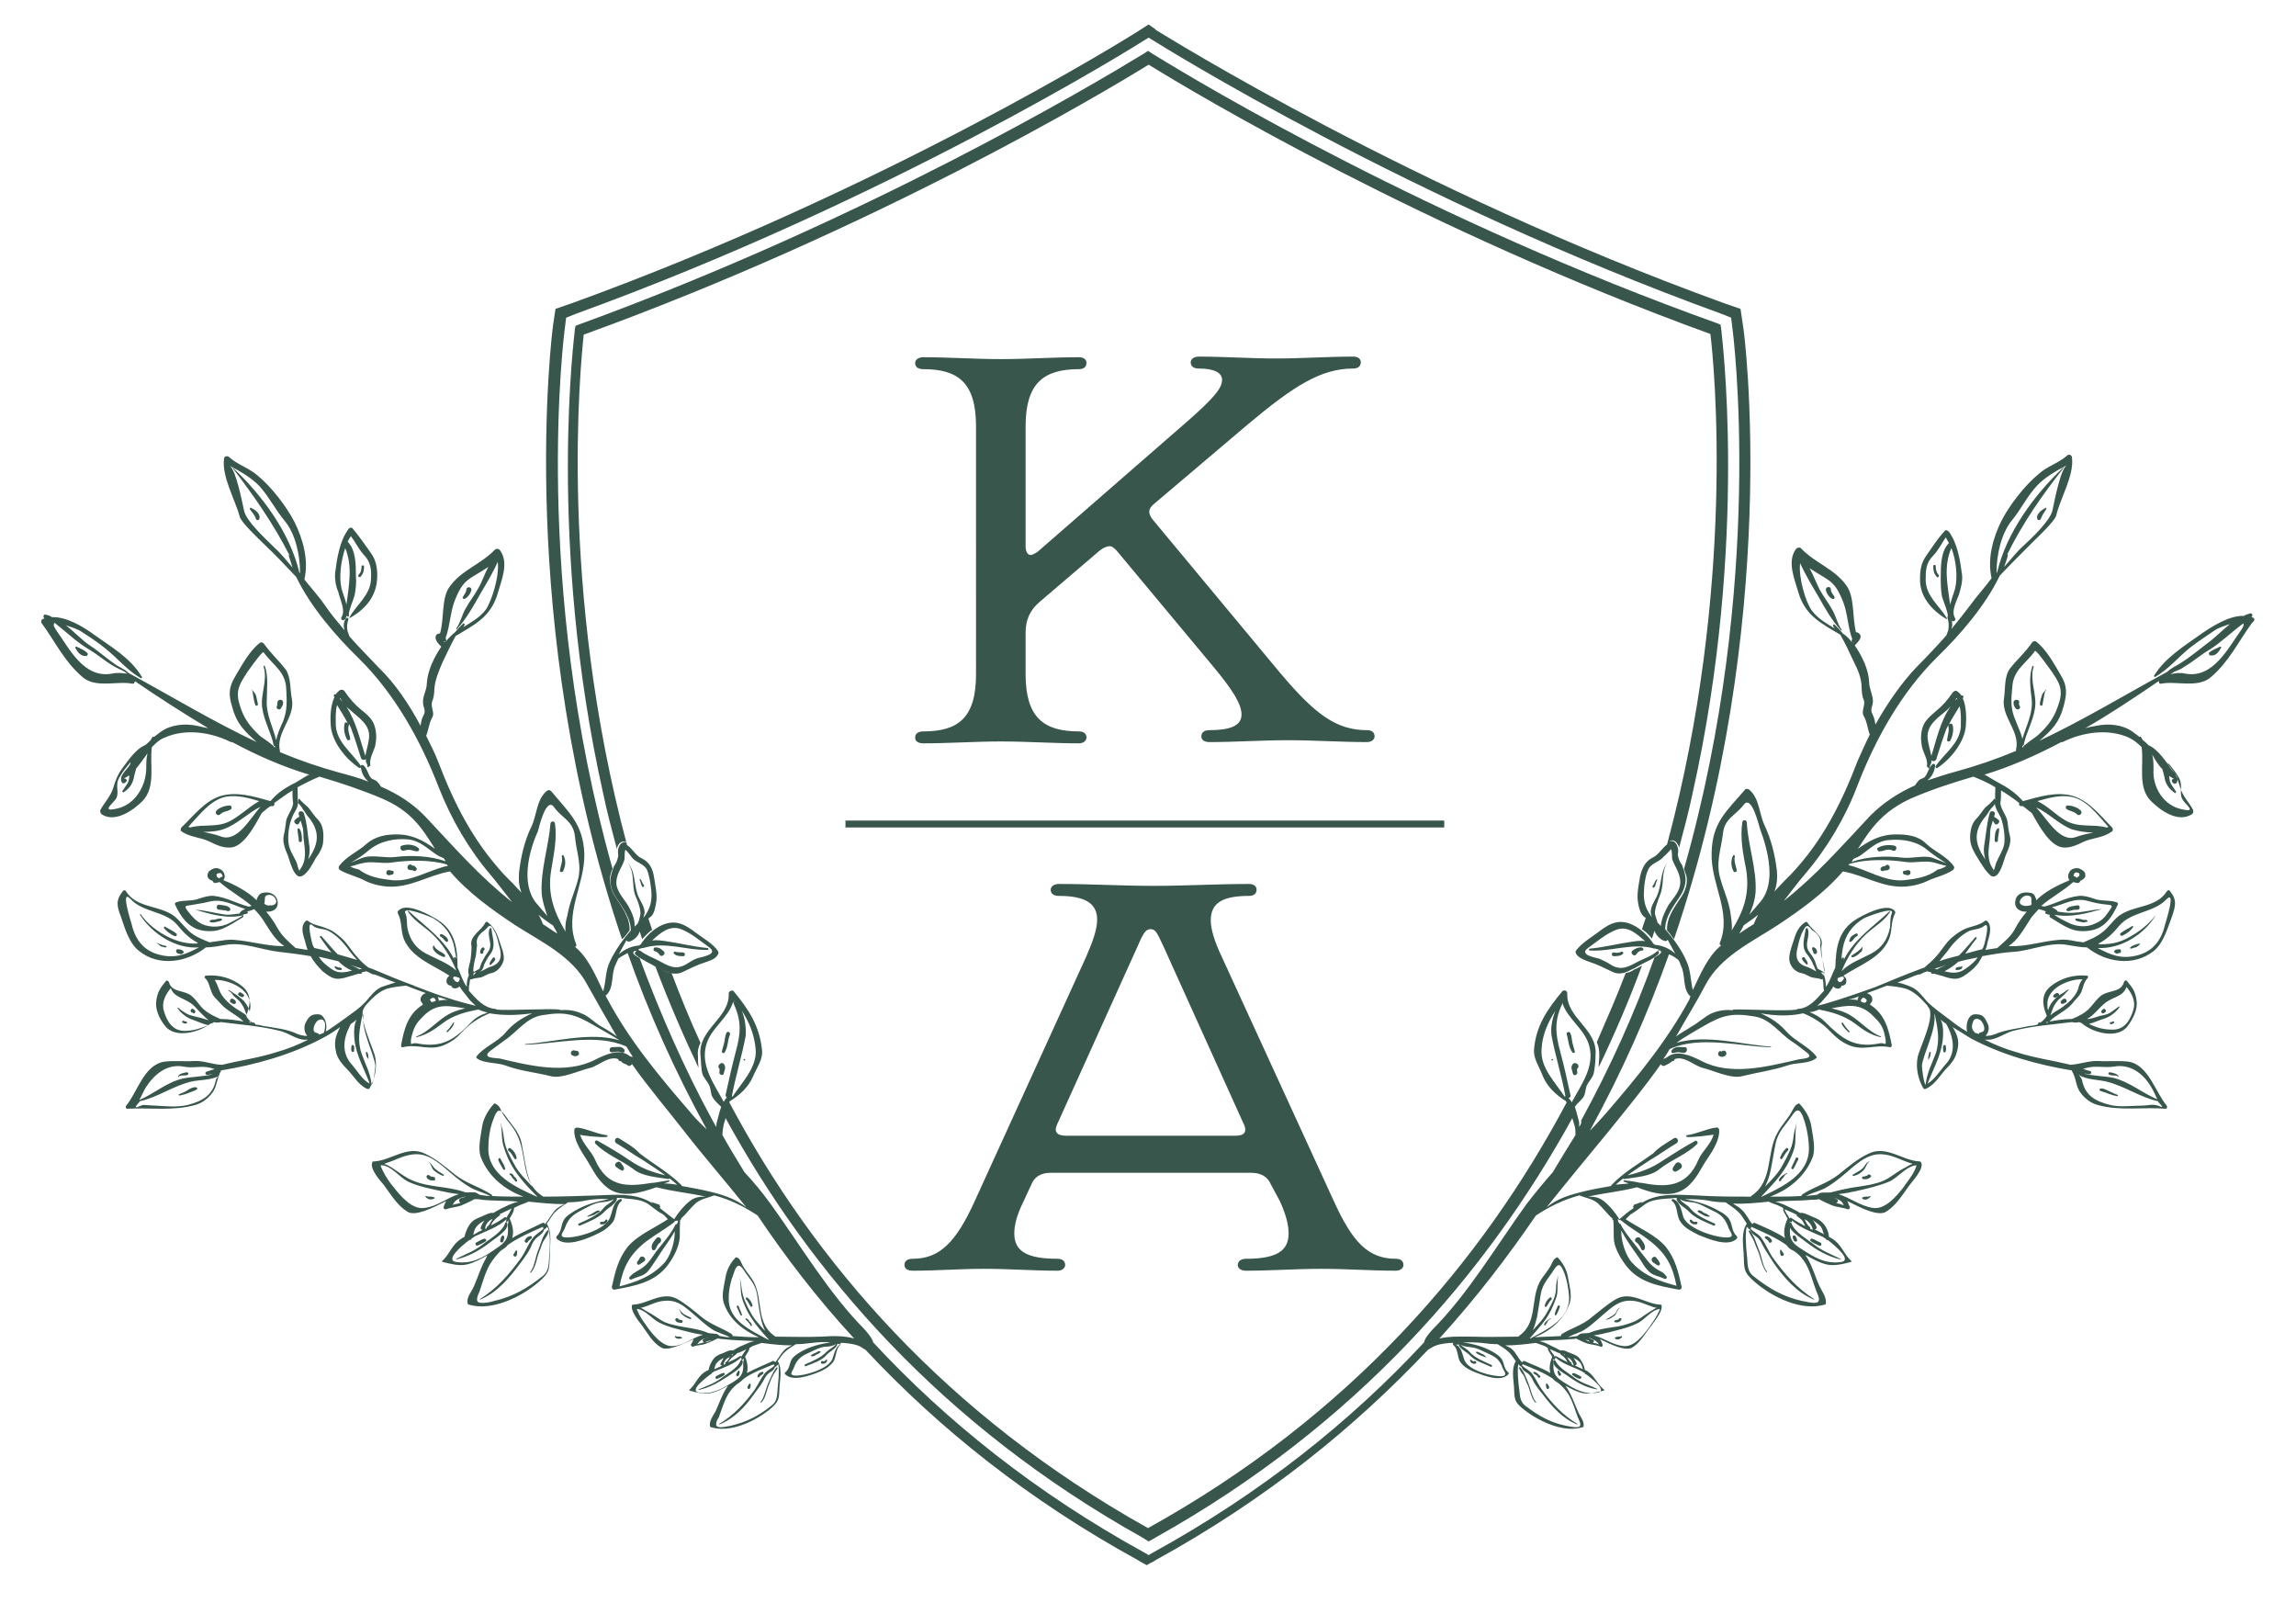 <svg xmlns="http://www.w3.org/2000/svg" xmlns:xlink="http://www.w3.org/1999/xlink" id="Layer_1" x="0px" y="0px" viewBox="0 0 365.8 255.3" style="enable-background:new 0 0 365.8 255.3;" xml:space="preserve"><style type="text/css">	.st0{fill:#39564C;}</style><g>	<path class="st0" d="M259,155c-1.4,3.7-3,7.3-4.6,11c0.3,0.6,0.4,1.3,0.4,2.1c0,0.6-0.1,1.3-0.1,1.9c2.6-5.4,4.9-10.8,6.9-16.2  c-0.4,0.2-0.8,0.5-1.2,0.6C259.9,154.8,259.4,154.9,259,155z"></path>	<path class="st0" d="M325.9,80.9c-0.6,0.3-1.6,1-1.3,1.8c0.1,0.2,0.4,0.2,0.5,0c0.2-0.3,0.2-0.5,0.4-0.8c0.2-0.3,0.3-0.5,0.5-0.8  C326.1,80.9,326,80.8,325.9,80.9z"></path>	<path class="st0" d="M353.7,103c-0.6,0.3-1.2,0.5-1.7,0.9c-0.2,0.2,0,0.5,0.2,0.5c0.9,0.1,1.3-0.6,1.7-1.3  C354,103.1,353.8,103,353.7,103z"></path>	<path class="st0" d="M290.9,94c0.1,0.5,0.6,1.3,1.1,1.4c0.1,0.1,0.3-0.1,0.3-0.2c-0.1-0.5-0.6-0.7-0.6-1.3  C291.7,93.3,290.8,93.4,290.9,94z"></path>	<path class="st0" d="M299.4,135.6c0.4,0,0.7-0.1,1-0.2c0.4-0.1,0.8-0.1,1.2,0.1c0.5,0.2,0.8-0.7,0.2-0.8c-0.8-0.2-2-0.1-2.7,0.4  C299,135.3,299.2,135.6,299.4,135.6z"></path>	<path class="st0" d="M300.4,137.9c-0.1,0.1-0.3,0.1-0.4,0.1c-0.1,0-0.2,0.1-0.3,0.2c-0.3,0.3,0.1,0.7,0.4,0.5  c0.2-0.1,0.6,0,0.8-0.2C301.4,138.2,300.8,137.4,300.4,137.9z"></path>	<path class="st0" d="M303.9,138.6c-0.1,0-0.3,0.1-0.5,0.1c-0.3,0-0.3,0.5,0,0.6c0.2,0,0.3,0.1,0.5,0.1  C304.5,139.5,304.6,138.5,303.9,138.6z"></path>	<path class="st0" d="M325.6,111.2c0.1-0.3,0.1-1.1,0.4-1.3c0.1-0.1,0-0.1-0.1,0c-0.3,0.4-0.5,0.5-0.6,0.9c-0.1,0.4-0.3,0.9-0.3,1.4  c0,0.2,0.3,0.3,0.4,0.1C325.5,111.9,325.5,111.6,325.6,111.2z"></path>	<path class="st0" d="M321.7,111.9c0.1-0.6-1-0.6-0.9,0.1c0,0.4,0.2,0.7,0.4,0.9c0.3,0.3,0.8-0.1,0.6-0.4  C321.7,112.3,321.6,112.1,321.7,111.9z"></path>	<path class="st0" d="M274.3,167.5C274.3,167.5,274.3,167.5,274.3,167.5c-0.4-0.3-0.7,0.3-0.5,0.6c0.3,0.3,0.7,0.3,1,0.1  C275.4,167.8,274.8,167,274.3,167.5z"></path>	<path class="st0" d="M268.4,166.8c-0.7,0-1.3-0.2-1.9,0.3c-0.1,0.1-0.2,0.2-0.2,0.4c0,0,0,0,0,0.1c0,0.1,0.1,0.1,0.1,0.1  c0.3,0.1,0.6-0.1,0.9-0.1c0.3,0,0.6,0.1,1,0.1C268.9,167.7,268.9,166.7,268.4,166.8z"></path>	<path class="st0" d="M276.4,136.4c0-0.2-0.2-0.3-0.3-0.1c-0.4,0.8-0.3,1.8,0.1,2.5c0.1,0.2,0.5,0.1,0.5-0.1  C276.6,137.9,276.2,137.2,276.4,136.4z"></path>	<path class="st0" d="M228.2,211.8C228.2,211.8,228.2,211.8,228.2,211.8C227.8,212.1,227.9,212,228.2,211.8z"></path>	<path class="st0" d="M359,98.4c-0.1,0-0.2-0.1-0.3-0.1c0.3-0.2,0.1-0.7-0.2-0.6c-0.3,0.1-0.7,0.2-1,0.4c-2.3-0.1-5.1,1.7-6.7,2.8  c-2.8,2-5.8,3.8-7.6,6.7c-0.1,0.1,0.1,0.3,0.2,0.2c2.1-1.2,3.7-3.2,5.6-4.7c1.3-1,2.7-1.9,4-2.8c0.3-0.2,1.3-0.6,2.3-0.9  c-1.3,1-2.5,2.3-3.8,3.2c-1.3,1-2.5,2-3.9,2.9c-0.9,0.6-1.7,0.9-2.3,1.5c-6.8,3.7-13.4,7.7-20.4,11c2-1.7,3.2-2.9,3.9-5.6  c0.5-1.9,0.6-3.1-0.5-4.9c-1-1.7-2.3-4.1-3.9-5.3c-0.2-0.2-0.6,0-0.7,0.2c-1,1.5-2.3,2.6-3.4,4c-1,1.2-0.8,3.3-1,4.7  c-0.6,3,2.6,5.3,1.9,8.3c0,0.1,0,0.2,0,0.2c-3.1,1.3-6.3,2.4-9.6,3.3c-1.5,0.4-3,0.9-4.5,1.4c0.1-0.1,0.2-0.2,0.3-0.3  c0.5-0.5,0.9-1.4,0.9-2.1c0-0.2-0.2-0.3-0.4-0.2c-0.6,0.5-0.7,1.4-1.2,2c-0.2,0.3-0.7,0.3-1,0.6c-0.2,0.2-0.4,0.5-0.6,0.8  c-2.7,1.2-5.1,2.8-7.1,4.8c-4.7,5-8.6,9.5-13.8,13.6c1.1-1.4,2.2-2.9,3.4-4.3c3.5-4.1,6.4-9,8.3-14c2.9-7.5,7-14.9,12.8-20.6  c3.5-3.4,7.6-8.1,9.9-12.9c1.7-1.8,3.5-3.6,5.2-5.3c0.7-0.7,3.6-3.4,3.8-4.3c0.7-2.9,2.9-6.4,2.5-9.3c-0.1-0.4-0.6-0.5-0.8-0.2  c-1.4,1.2-3.2,1.7-4.5,2.9c-2.2,1.8-4.6,4.9-5.9,7.4c-1.4,2.8-2.3,6.1-1.6,9.2c0,0,0,0,0,0c-1.1,1.5-2.4,2.9-3.4,4.3  c-1,1.3-2,2.6-3,3.8c0.2-0.6,0.2-1.2-0.2-1.9c-0.1-0.2-0.5-0.1-0.4,0.2c0.2,0.6,0.2,1.3,0.1,1.9c-0.1,0.3-0.2,0.5-0.3,0.8  c-1.5,1.7-3.1,3.4-4.7,5c-2.4,2.5-4.7,5.8-6.6,9.2c-0.1-0.6-0.2-1.1-0.5-1.7c-0.4-0.7,0.1-1.3,0.1-2c0-1-0.6-2-0.6-3  c-0.1-2-1-4-2.3-5.9c0.4-0.4,1.1-1.1,0.9-1.6c-0.1-0.3-0.4-0.5-0.7-0.5c-0.6-2.3-0.2-5.6-1.5-7.4c-1.9-2.7-5-3.6-7.2-5.9  c-0.2-0.3-0.7-0.2-0.9,0.1c-1.4,2-0.2,4.7,0.4,6.8c1.1,3.8,3.7,5,6.7,6.8c0.8,1.4,1.4,2.7,2.1,4.2c0.7,1.4,1.3,2.7,1.3,4.3  c0,0.5,0.1,1.4,0.3,1.8c0.4,0.8-0.4,1.8,0,2.6c0.6,1,0.6,2,1,3c-0.7,1.4-1.3,2.8-1.9,4.1c-2.6,6.8-5.6,12.8-10.6,18.1  c-0.8,0.8-1.7,1.7-2.7,2.8c0.4-1,0.5-2.1,0.4-3.3c-0.3-2.5-0.9-5-2-7.3c-0.8-1.7-0.8-4.3-2.4-5.6c-0.2-0.2-0.6-0.2-0.7,0  c-2.9,3.4-5.2,5.2-5.3,10c-0.2,5,3.3,9.5,1.3,14.4c-0.1,0.2,0.1,0.3,0.2,0.4c-2.1,1.7-3.3,4.6-4.5,7.1c-0.4-1.7-0.3-3.2-1.1-4.8  c-0.8-1.8-2-3.4-3.3-4.9c0-2,1.3-3.6,2.4-5.3c0.6-0.9,1-2.1,0.8-3.2c-0.1-0.6-0.3-1.1-0.5-1.7c-0.4-0.5-0.6-1.1-0.7-1.7  c0.1-0.3,0.1-0.8,0-1.1c-0.2-0.7-0.6-1.2-1.3-1c0,0,0.1,0,0.1-0.1c0.7-0.2,1.1,0.3,1.4,1c0,0.1,0,0.2,0,0.2c0.8-3,1.6-6,2.2-8.9  c9-40.3,4.5-73.7,4.5-74l-0.1-0.5l-0.5-0.2C228,35.2,191.8,13.6,184,8.8c0,0-0.5-0.3-1.1-0.7c-0.7,0.5-1.1,0.7-1.1,0.7  c-7.7,4.7-44,26.3-89.6,42.9l-0.5,0.2l-0.1,0.5c0,0.3-4.5,33.7,4.5,74c0.6,2.9,1.4,5.9,2.2,8.9c0-0.1,0-0.2,0-0.2  c0.2-0.7,0.6-1.2,1.4-1c0,0,0.1,0,0.1,0.1c-0.7-0.2-1.1,0.3-1.3,1c-0.1,0.3,0,0.8,0,1.1c-0.1,0.6-0.3,1.2-0.7,1.7  c-0.2,0.6-0.4,1.1-0.5,1.7c-0.2,1.1,0.2,2.3,0.8,3.2c1.1,1.7,2.4,3.3,2.4,5.3c-1.3,1.5-2.5,3.2-3.3,4.9c-0.8,1.6-0.6,3.1-1.1,4.8  c-1.2-2.5-2.4-5.4-4.5-7.1c0.2,0,0.3-0.2,0.2-0.4c-2-4.9,1.4-9.5,1.3-14.4c-0.2-4.8-2.5-6.6-5.3-10c-0.2-0.2-0.5-0.2-0.7,0  c-1.6,1.3-1.6,3.9-2.4,5.6c-1.1,2.2-1.7,4.8-2,7.3c-0.1,1.3,0,2.4,0.4,3.3c-1-1.1-1.9-2-2.7-2.8c-5-5.4-8-11.3-10.6-18.1  c-0.5-1.3-1.2-2.7-1.9-4.1c0.4-1,0.4-1.9,1-3c0.4-0.7-0.4-1.7,0-2.6c0.2-0.4,0.3-1.3,0.3-1.8c0.1-1.5,0.7-2.9,1.3-4.3  c0.7-1.4,1.3-2.8,2.1-4.2c3-1.8,5.6-3,6.7-6.8c0.6-2.1,1.8-4.8,0.4-6.8c-0.2-0.3-0.6-0.4-0.9-0.1c-2.2,2.3-5.3,3.2-7.2,5.9  c-1.3,1.8-0.8,5.1-1.5,7.4c-0.3,0-0.6,0.1-0.7,0.5c-0.1,0.6,0.5,1.2,0.9,1.6c-1.2,1.8-2.2,3.9-2.3,5.9c0,1-0.7,2.1-0.6,3  c0,0.7,0.5,1.3,0.1,2c-0.3,0.5-0.4,1.1-0.5,1.7c-1.8-3.4-4.1-6.8-6.6-9.2c-1.6-1.7-3.2-3.3-4.7-5c-0.1-0.3-0.2-0.5-0.3-0.8  c-0.2-0.7-0.1-1.3,0.1-1.9c0.1-0.3-0.3-0.4-0.4-0.2c-0.4,0.7-0.4,1.3-0.2,1.9c-1-1.2-2.1-2.5-3-3.8c-1-1.5-2.3-2.9-3.4-4.3  c0,0,0,0,0,0c0.7-3.1-0.2-6.4-1.6-9.2c-1.3-2.5-3.7-5.6-5.9-7.4c-1.4-1.2-3.2-1.7-4.5-2.9c-0.2-0.2-0.7-0.2-0.8,0.2  c-0.4,2.9,1.7,6.4,2.5,9.3c0.2,0.9,3.1,3.6,3.8,4.3c1.8,1.7,3.5,3.5,5.2,5.3c2.3,4.8,6.4,9.5,9.9,12.9c5.8,5.7,9.9,13.1,12.8,20.6  c2,5.1,4.8,9.9,8.3,14c1.1,1.3,2.2,2.8,3.4,4.3c-5.2-4.1-9.1-8.6-13.8-13.6c-2-2.1-4.5-3.7-7.1-4.8c-0.2-0.3-0.4-0.6-0.6-0.8  c-0.3-0.3-0.7-0.3-1-0.6c-0.5-0.6-0.6-1.5-1.2-2c-0.2-0.1-0.4-0.1-0.4,0.2c0,0.7,0.4,1.6,0.9,2.1c0.1,0.1,0.2,0.2,0.3,0.3  c-1.5-0.6-3-1-4.5-1.4c-3.3-0.9-6.5-2-9.6-3.3c0-0.1,0-0.2,0-0.2c-0.7-3,2.5-5.3,1.9-8.3c-0.3-1.4-0.1-3.4-1-4.7  c-1.1-1.4-2.4-2.6-3.4-4c-0.1-0.2-0.5-0.4-0.7-0.2c-1.6,1.2-2.9,3.6-3.9,5.3c-1.1,1.8-1.1,3-0.5,4.9c0.7,2.7,2,3.9,3.9,5.6  c-7-3.3-13.6-7.3-20.4-11c-0.7-0.7-1.5-0.9-2.3-1.5c-1.3-0.9-2.5-2-3.9-2.9c-1.3-0.9-2.5-2.2-3.8-3.2c1,0.3,2,0.7,2.3,0.9  c1.4,0.9,2.8,1.8,4,2.8c1.9,1.5,3.5,3.5,5.6,4.7c0.2,0.1,0.3-0.1,0.2-0.2c-1.8-3-4.8-4.7-7.6-6.7c-1.6-1.2-4.4-2.9-6.7-2.8  c-0.3-0.2-0.6-0.3-1-0.4c-0.4-0.1-0.5,0.4-0.2,0.6c-0.1,0-0.2,0.1-0.3,0.1c-0.2,0.1-0.3,0.4-0.2,0.6c2.2,3,3.6,6.1,6.5,8.6  c2.1,1.9,5.6,0.6,8,1.1c0.1,0,0.2,0,0.3-0.1c0-0.1,0.1-0.2,0.1-0.3c3.8,2.6,7.7,5.1,11.7,7.5c-0.6-0.1-1.3-0.3-1.8-0.4  c-1.9-0.4-4.1-0.2-5.7,0.9c-0.4,0.3-0.8,0.6-1.2,0.9c0-0.1-0.2-0.1-0.2,0c-0.1,0.1-0.2,0.3-0.3,0.5c-0.3,0.3-0.6,0.6-0.9,0.8  c-1.5,0.6-2.8,2.6-3.7,3.8c-0.6,0.8-1,1.8-1.3,2.8c-0.4,1.5-1.4,2.4-2.1,3.7c-0.1,0.2,0,0.5,0.2,0.7c2.1,1.4,5-0.6,6.5-2.1  c2.2-2.3,1.1-5.8,1.5-8.6c0.6-0.6,1.2-1.2,2-1.5c3.3-1.5,7.4-0.9,10.6,0.7c0.1,0,0.1,0,0.2,0c3.9,2.1,8,3.9,12.3,5.2  c-0.1,0-0.2,0.1-0.3,0.1c-0.9,0.5-1.7,1.1-2.6,1.5c-1.3,0.7-2.4,1.5-3.3,2.6c-2.5-0.7-5.4-1.6-8-0.8c-2.5,0.8-4.3,3.2-6.2,5  c-0.1,0.2-0.2,0.5,0,0.6c1.4,1,3,0.9,4.6,1.7c1,0.5,1.9,0.9,3,0.9c2.2,0.1,4-3.3,5.2-5.5c0,0,0,0,0,0c0.5-0.4,0.9-0.8,1.4-1.1  c0.1,0,0.2,0,0.3,0c0.3,0,0.4-0.3,0.3-0.5c1-0.7,1.9-1.4,2.9-2c0,0.6,0,1.3,0.1,2c0,0,0,0.1,0,0.1c-0.1,0.9-0.9,1.8-1.1,2.7  c-0.1,0.8-0.2,1.6-0.4,2.4c-0.2,1,0.2,2.1,0.6,3c0.3,0.6,1,4.2,2.4,3.4c0.9-0.5,1.6-1.9,2.1-2.8c0.6-0.8,1.2-1.8,1.2-2.8  c0.1-1.1,0-2.5-0.8-3.3c-0.6-0.6-1.1-1.4-1.6-2c-0.1-0.1-1.4-1.2-1.4-1.4c0,0,0,0,0,0c-0.2,0.1-0.3,0.3-0.2,0.6  c0.1,0.3,0.6,0.7,0.7,1c0.4,0.5,0.6,1,1,1.4c2,2.5,1.4,4.5-0.1,6.7c0.2-0.7,0.3-1.4,0.2-2.1c-0.3-1.8-0.3-3.5-0.9-5.3  c-0.2-0.5-1-0.3-0.8,0.2c0,0.1,0.1,0.3,0.1,0.4c0,0,0,0,0,0c-0.3,0.1-0.5,0.3-0.7,0.5c-0.4,0.3,0.3,1,0.6,0.6  c0.1-0.2,0.2-0.3,0.3-0.5c0.1,0.3,0.2,0.7,0.3,1c0.2,0.7,0.1,1.4,0.2,2.1c0.2,1.7,0.5,3.2-0.6,4.7c0,0.1-0.1,0.1-0.1,0.2  c0,0,0,0,0,0c-0.2-0.4-0.3-0.8-0.4-1.2c-0.4-1-1.1-1.9-1.3-3c-0.2-1.2,0-3,0.5-4.2c0.3-0.9,0.9-1.4,1-2.4c0-0.1,0-0.2-0.1-0.2  c0.1-0.8,0-1.5,0-2.3c1.1-0.6,2.3-1.2,3.5-1.7c3.4,1,6.7,2.1,10,3.5c4.4,1.9,6.2,4.4,8.4,8c-1.8-1.3-3.6-2.3-6.1-2.3  c-1.7,0-3.4,0.3-4.8,1.5c-1.4,1.3-3.3,2-4.4,3.6c-0.1,0.2,0,0.5,0.2,0.6c1.2,0.7,2.7,1,4,1.7c1,0.5,2.2,0.8,3.4,0.9  c3.7,0.3,6.6-1.8,10.1-2.4c2.9,3.4,6.7,6.1,10.3,8.5c4.2,2.7,9.2,5,11.6,9.6c1.5,2.7,3,5.3,4.5,7.9c0.1,0.1,0.1,0.2,0.2,0.3  c-0.8-0.6-1.6-1.1-2.5-1.6c-1.1-0.6-2-1.7-3.2-2.1c-1.1-0.5-2.3-0.6-3.4-0.5c0,0,0,0,0-0.1c-1.8-0.2-8.5,0.2-10.1,0  c0-0.1-0.1-0.1-0.2-0.1c-1.9-0.2-3-1.6-4.2-2.9c0-0.4,0-0.7,0.1-1.1c0-0.3,0.1-0.5,0.1-0.8c0,0.1,0.1,0.1,0.2,0.1  c0.4-0.2,0.9-0.2,1.4-0.3c0.6-0.1,1.1-0.6,1.8-0.7c0.9-0.2,1.6-1,1.9-1.9c0.3-1-0.4-2.4-0.7-3.4c-0.3-1-0.9-2.2-1.8-2.8  c-0.1-0.1-0.3-0.1-0.4,0.1c-0.6,1.2-2.5,2.1-2.2,3.6c0.1,0.3-0.1,2.3-0.2,2.6c-0.2,0.7-0.4,1.4-0.2,2.1c-0.2,0.5-0.4,1.2-0.3,1.9  c-0.7-0.9-1-2.1-1.5-3.1c0-3.1-0.4-5.9-3.2-7.6c-1.1-0.7-4.5-2.6-5.9-1.7c-0.2,0.1-0.6,0.4-0.4,0.7c0.7,1.3,0.4,2.8,1,4.2  c1.3,2.9,4.6,4,7.2,5.7c-0.1,0.1-0.2,0.2-0.3,0.3c-0.2,0.3-0.2,0.6-0.1,0.9c0.2,0.3,0.4,0.4,0.7,0.4c0,0,0,0,0,0  c0.1,0.5,0.7,0.5,1.1,0.3c0.1-0.1,0.1-0.1,0.2-0.2c0.4,0.7,1,1.3,1.5,2c0.3,0.4,0.7,0.7,1.1,1.1c-0.4-0.1-0.8-0.2-1.2-0.3  c-2.8-0.7-5.6-1.7-8.4-2.8c-0.1,0-0.1,0-0.2-0.1c-2.2-0.8-4.4-1.7-6.5-2.6c-0.3-0.1-0.5-0.2-0.8-0.3c-0.7-0.5-1.3-1.1-1.9-1.8  c-0.9-1-1.4-2-2.4-2.9c-0.7-0.6-1.4-1.2-2.3-1.5c-1.1-0.5-2.1-0.5-3-1.2c-0.1-0.1-0.3-0.1-0.4,0c-0.9,0.9-0.4,2.2-0.1,3.2  c0.1,0.5,0.3,1,0.4,1.4c-0.6-0.1-1.2-0.2-1.9-0.3c-1.1-1-2.1-1.8-2.9-3.2c-0.5-0.9-1.1-1.8-1.8-2.6c1,0.1,2.1-0.4,1.8-1.8  c-0.3-1.1-1.4-1.4-2.3-1.2c-0.5,0.1-0.7,0.4-0.9,0.8c-0.1,0.1-0.1,0.3-0.1,0.4c-1.4-1.4-3.5-2.5-5.3-3.2c0-0.1,0.1-0.1,0.1-0.2  c0.2-0.3,0.1-0.8-0.1-1.1c-0.2-0.3-0.5-0.5-0.9-0.6c-0.5-0.1-0.9,0.1-1.3,0.4c-0.3,0.2-0.4,0.7-0.3,1c0.1,0.3,0.4,0.5,0.8,0.6  c0,0,0,0.1,0,0.1c0.2,0.4,0.7,0.2,1,0.1c0,0,0,0,0.1,0c1.7,1.5,3.5,2.4,5.1,3.8c-0.2,0-0.3,0.1-0.5,0.1c-1.9-0.5-3.6-1.5-5.5-1.7  c-0.7-0.1-1.7,0.2-2.3,0.4c-1.2,0.5-2.5,0.2-3.7,0.6c-0.2,0.1-0.3,0.2-0.2,0.4c0.9,1.9,2.1,3.7,4.3,4.1c2.8,0.5,4.1-0.7,6.5-2.1  c0.1-0.1,0.1-0.3,0-0.4c0.2-0.1,0.5-0.1,0.7-0.2c0.2-0.1,0.1-0.3-0.1-0.3c0.4-0.1,0.8-0.2,1.2-0.4c0.5,0.5,1,1.1,1.4,1.7  c1.1,1.7,1.9,3.2,3.4,4.2c-0.1,0-0.1,0-0.2,0c-2.6,0-5.1-0.8-7.8-1c-0.9-0.1-1.8,0.1-2.6,0.2c-0.5,0.1-0.9,0.1-1.3,0.2  c-1.4-0.6-2.6-1-3.7-2.2c-0.8-0.8-1.4-1.7-2.4-2.3c-2.4-1.4-5.6-1.1-7.2-3.6c-0.1-0.2-0.3-0.3-0.5-0.1c-1.2,1.5-1,2.4-0.3,4.2  c0.6,1.8,1.3,4.2,2.9,5.4c3.1,2.5,7.6,1.8,10.6-0.6c1,0,1.9-0.2,3.2-0.4c2.7-0.5,5.7,0.8,8.4,1.1c1.7,0.2,3.4,0.4,5.1,0.7  c0.5,0.9,1.1,1.6,1.9,2.4c1.5,1.2,2.1,1.5,4,0.9c0.6-0.2,1.1-0.3,1.7-0.5c0.1,0,0.3,0,0.4,0c0.1,0,0.2-0.1,0.1-0.2  c0.2-0.1,0.5-0.1,0.7-0.2c0.2,0.1,0.4,0.1,0.5,0.2c0.2,0.1,0.4,0.2,0.6,0.3c0,0,0.1,0,0.2,0c0.4,0.1,0.8,0.3,1.1,0.4  c0.7,0.3,1.5,0.6,2.3,0.9c-0.8,0.2-1.5,0.5-2.2,0.7c-1,0.4-1.8,1.5-2.5,2.3c-1.1,1.2-2.4,2-3.6,2.9c-0.8,0.6-1.7,1.2-2.6,1.8  c-0.1,0-0.1,0-0.2,0.1c0.2-0.8,0.1-1.7-0.4-2.3c-0.3-0.5-0.9-0.5-1.5-0.4c-0.8,0.2-1.1,0.9-1.4,1.5c-0.2,0.6-0.1,1.4,0.3,1.8  c0,0,0,0.1,0,0.1c-0.5,0-0.9-0.1-1.5-0.3c-1.6-0.8-3.8-1-5.5-1.3c-0.4-0.1-0.8-0.2-1.2-0.2c0-0.1-0.1-0.2-0.2-0.3  c-0.1-0.1-0.2,0-0.2,0c-0.5-0.2-0.8-0.6-1.1-1.1c0.7-1.6,1-3.4-0.6-4.7c-1.6-1.3-3.7-1.9-5.8-1.7c-0.2,0-0.3,0.3-0.1,0.4  c0.6,0.6,0.7,1.5,1,2.2c0.3,0.8,0.8,1.1,1.4,1.8c1,1.2,2.6,1.8,3.7,2.9c-1.2-0.2-2.4-0.4-3.7-0.4c-0.9-0.4-1.8-0.8-2.6-1.5  c-0.7-0.6-1.1-1.4-1.9-2.1c-1.2-1.1-3.2-0.5-3.7-2.3c-0.1-0.2-0.4-0.3-0.5-0.1c-0.9,1.1-1.3,1.7-1.5,3.1c-0.2,1.4,0.5,2.9,1.4,4  c1.6,2.1,5.5,1,7.3-0.4c0.2,0,0.4-0.1,0.5-0.2c0.3,0.1,0.7,0.1,1.1,0c3.1,0.4,6.2,0.6,9.4,1.4c1.3,0.3,2.7,1.4,3.9,1.4  c0.2,0,0.4,0,0.6,0c-1.6,0.8-3.3,1.5-5.1,2c-2.8,0.9-5.8,1.3-8.6,2c-1.5,0-2.9-0.7-4.5-0.6c-1.6,0.1-3.1-0.1-4.7,0.1  c-3.3,0.5-4.3,4.9-6.1,7c-0.1,0.2-0.1,0.5,0.2,0.5c3.6-0.2,7.3,0.4,10.8-0.6c1.1-0.3,2-1,2.7-1.9c0.8-1,0.7-2.3,1.4-3.5  c0-0.1,0-0.1,0-0.1c5.5-0.9,11.2-2.5,16.1-5.1c1-0.5,1.9-1.1,2.9-1.8c-0.7,1.3-1.1,2.4-0.6,4.2c0.3,1,1,1.8,1.7,2.5  c1.1,1.1,1.7,2.4,3.1,3.1c0.2,0.1,0.4,0.1,0.5-0.1c0.8-1.4,1.2-3.2,0.9-4.8c-0.2-1.4-3-6.7-1.7-8.1c0-0.1,0.1-0.1,0.1-0.2  c1-1.1,2-2.2,3.4-2.7c1-0.3,2.1-0.4,3.1-0.5c1,0.4,2.1,0.8,3.2,1.2c0,0,0,0-0.1,0c-0.4,0.1-0.8,0.5-0.8,1c0,0.2,0.1,0.4,0.3,0.6  c0,0,0,0,0,0c0,0.1,0,0.1,0.1,0.2c-2.4,1.5-3,3.8-3.5,6.5c0,0.2,0.1,0.4,0.3,0.3c2.4-0.6,4.3,0.7,6.7-0.4c1.1-0.5,1.9-1.1,2.7-2  c1.3-1.4,2.7-2.3,4.4-3c2.3,0.4,4.5,0.3,6.8,0c-1.6,0.7-3,1.6-4.2,3c-1.3,1.6-3.5,2.3-4.7,3.9c0,0.1,0,0.1,0,0.2  c1,0.9,3.2,0.7,4.6,1.2c2.4,0.9,4.8,1.1,7.2,1.7c1.7,0.5,4.6-0.9,6.3-1.3c1.3-0.3,3-2,4.5-1.4c0,0.2,0.2,0.4,0.4,0.3  c0,0,0,0,0.1,0.1c0,0,0.1,0.1,0.1,0.1c0.1,0.1,0.2,0.1,0.3,0.2c0.2,0.1,0.4,0.1,0.6,0.3c0.3,0.2,0.5,0,0.7-0.2  c2.6,3.7,5.6,7.2,8.4,10.8c3.2,4.1,6.6,8,9.8,12c-1.5-1.2-3.4-1.9-5.4-2.4c-1.6-0.4-3.2-0.7-4.9-1c0-0.1,0-0.1-0.1-0.2  c-1.9-1.9-4.4-3.3-6.6-5c0,0,0,0,0,0c-0.9-1-2.2-1.7-3.3-2.4c-0.5-0.3-0.9,0.5-0.4,0.8c1.4,0.8,2.7,1.8,4.1,2.6c0,0,0,0,0,0  c1.2,0.8,2.5,1.6,3.7,2.5c-2.1-0.5-3.8-1.1-5.7-2.4c-1.6-1.1-3.3-2.1-5.1-3.1c-0.3-0.2-0.6,0.2-0.3,0.5c1.7,1.7,4.1,2.6,6,4  c1.4,1.2,3.9,1.3,5.6,1.6c0.1,0,0.1,0,0.2-0.1c0.4,0.3,0.8,0.7,1.2,1c-0.7-0.1-1.4-0.2-2.1-0.2c0.3-0.1,0.6-0.2,0.8-0.3  c0.1-0.1,0.1-0.2,0-0.2c-0.8,0.1-1.7,0.3-2.5,0.4c0,0,0,0-0.1,0c0,0-0.1,0-0.1,0c-3.7,0.6-7.1,0.9-9.1-3.7c-0.6-1.4-1.9-2.4-2.4-4  c0,0.2,3.6,0.5,4.2,0.4c0.2,0,0.3-0.3,0-0.3c-1.6-0.2-3-1-4.6-1.2c-0.3,0-0.5,0.1-0.5,0.4c-0.1,1.5,1,3.2,1.7,4.3  c1.2,1.8,1.8,3.5,3.6,4.9c2.2,1.7,5.2,0.8,7.8-0.1c2.6,0.7,5.2,0.9,7.8,1.5c0.1,0,0.1,0,0.1,0c-0.9,0-1.7,0-2.6,0.7  c-1,0.8-1.8,1.8-2.5,2.9c-0.8-0.6-1.5-1.2-2.3-1.8c0.1-0.1,0.1-0.2,0.1-0.2c-0.1-0.1-0.1-0.2-0.1-0.3c-0.5-0.2-1-0.3-1.4-0.5  c0.1,0.1,0.2,0.2,0.3,0.3c-0.2-0.1-0.3-0.2-0.5-0.3c-2.5-1.4-5.5-1.1-8.3-1c-2.9,0.1-5.8,0.2-8.7,0.2c0-0.1,0-0.1-0.1-0.1  c-3.6-2.4-2.3-6.7-4.2-10.1c-0.7-1.3-1.8-2.2-2.4-3.6c-0.2-0.5-0.4-0.8-0.9-1c-0.1-0.1-0.2,0-0.2,0c-0.9,1-1.7,2.3-1.9,3.7  c-0.2,1.4-0.7,3.4-0.2,4.8c1.2,3.1,3.8,5.2,6.8,6.3c-1.6,0-3.3,0-5-0.1c0-0.1,0-0.2-0.2-0.3c-1.9-1.2-3.9-1.7-5.7-3.1  c-1.5-1.2-3-2.5-4.7-3.3c-2.9-1.5-5.5,1.1-8.3,1.2c-0.1,0-0.2,0-0.2,0.2c-0.4,1,1.3,2.9,1.9,3.6c1.1,1.5,2.1,3.2,3.7,4.2  c1.3,0.8,4-0.6,6.2-1.7c-0.2,0.3-0.3,0.6-0.4,0.9c-0.1,0.2,0.1,0.5,0.4,0.4c0.8-0.3,1.6-0.3,2.4-0.6c0.7-0.3,1.4-0.6,2.1-1  c0.4,0,0.8,0,1.2,0.1c1.9,0.2,3.8,0.1,5.7,0.3c0,0,0.1,0,0.1,0c-0.5,0.1-1,0.3-1.5,0.5c-0.9,0.4-1.7,0.8-2.5,1.3  c-0.5-0.1-1,0.2-1.5,0.4c-0.6,0.3-1.4,0.5-1.9,1c-0.6,0.6-1,1.5-1.2,2.4c-0.2,0.1-0.3,0.2-0.5,0.3c-1.5,0.9-1.8,2.4-3,3.5  c-0.1,0.1-0.1,0.2,0,0.2c1.3,0.3,2.6,0.7,3.9,0.4c1.2-0.3,2.3-0.9,3.3-1.5c-0.1,0.1-0.2,0.2-0.2,0.4c-0.9,1.5-1.3,3-2,4.6  c-0.4,0.9-1.2,1.7-1,2.7c0,0.1,0.1,0.2,0.2,0.2c3.6,1.1,8.3-1.2,11-3.5c2-1.7,1.8-2.1,1.9-4.6c0-1.5,0.4-3.5-0.5-4.8  c0.5-0.6,0.8-1.3,1.4-1.9c0.6-0.6,1.3-1,2-1.5c1,0,2-0.1,2.9-0.3c1.1-0.2,2.4-0.3,3.6-0.2c-2,0.4-3.6,0.8-5.5,1.9  c-0.6,0.4-1.2,0.7-1.6,1.3c-0.6,0.9-0.3,1.8-1.2,2.7c-0.1,0.1-0.1,0.3,0,0.4c1.4,1.4,4.6,0.1,6.1-0.6c1.1-0.5,2-1,2.8-2  c0.7-0.9,0.4-2.6,1.4-3.4c0.2-0.2,0-0.4-0.2-0.3c-1.1,0.4-1.2,1.9-1.6,2.9c-0.7,2-5.3,3.3-7.1,3.2c-1.2-0.1-0.3-0.9-0.1-1.5  c0.5-1.4,1.1-2,2.4-2.7c1-0.5,2.2-1.3,3.4-1.4c0.8-0.1,1.3-0.1,2-0.5c-0.4,0.6-1.3,0.9-1.7,1.5c-0.9,1.1-2.6,1.8-3.9,2.4  c-0.2,0.1,0,0.4,0.2,0.3c1.2-0.5,3-1.2,3.9-2.2c0.5-0.6,1.9-1.2,2-2.1c0-0.1-0.1-0.1-0.1-0.1c0.5,0,1,0,1.5,0.1  c1.2,0.1,2.6,0.2,3.6,0.9c0.7,0.5,1.4,1.1,2.1,1.5c0.1,0,0.2,0.1,0.2,0.1c0.3,0.2,0.5,0.5,0.8,0.8c-2.1,1.4-4.8,2.5-6.4,4.4  c-1.5,1.9-2,4-2.5,6.3c-0.1,0.3,0.2,0.6,0.5,0.5c3.1-0.6,6.3-1.1,8.4-3.9c0.9-1.2,1.8-2.9,1.9-4.4c0-0.5,0-2.9,0.1-2.8  c0.1,0,0.2-0.1,0.1-0.1c0,0,0,0,0-0.1c0.9-0.8,1.5-1.7,2.4-2.5c0.9-0.7,1.9-0.8,2.9-1.2c2.6,0.7,4.6,1.7,6.9,3.2  c4.5,6.7,9.5,13.2,15.2,19.4c0.1,0.1,0.2,0.2,0.2,0.2c-1.7-0.5-3.6-0.4-5.3-0.3c-2.5,0.1-4.9,0-7.3,0c0,0,0-0.1-0.1-0.1  c-3-2.1-1.8-5.7-3.3-8.6c-0.6-1.1-1.5-1.9-2-3.1c-0.2-0.4-0.3-0.7-0.7-0.8c0-0.1-0.2,0-0.2,0c-0.8,0.8-1.4,1.9-1.6,3.1  c-0.2,1.2-0.7,2.9-0.3,4.1c0.9,2.7,3.1,4.4,5.6,5.5c-1.4,0-2.8-0.1-4.2-0.2c0-0.1,0-0.2-0.1-0.3c-1.6-1-3.3-1.5-4.8-2.7  c-1.2-1-2.5-2.1-3.9-2.9c-2.4-1.3-4.7,0.8-7,0.9c-0.1,0-0.2,0-0.2,0.1c-0.3,0.8,1,2.5,1.5,3.1c0.9,1.2,1.7,2.8,3.1,3.6  c1,0.7,3.4-0.5,5.2-1.3c-0.1,0.3-0.2,0.5-0.4,0.8c-0.1,0.2,0.1,0.4,0.3,0.4c0.7-0.3,1.4-0.2,2.1-0.5c0.6-0.2,1.2-0.5,1.8-0.8  c0.3,0,0.7,0.1,1,0.1c1.6,0.2,3.2,0.2,4.8,0.3c0,0,0.1,0,0.1,0c-0.4,0.1-0.8,0.2-1.2,0.4c-0.7,0.3-1.5,0.6-2.2,1.1  c-0.5-0.1-0.9,0.1-1.3,0.3c-0.5,0.2-1.2,0.4-1.6,0.8c-0.5,0.5-0.9,1.3-1,2c-0.1,0.1-0.3,0.1-0.4,0.2c-1.3,0.7-1.6,2-2.6,2.9  c-0.1,0-0.1,0.2,0,0.2c1.1,0.3,2.2,0.6,3.3,0.4c1-0.2,1.9-0.7,2.8-1.2c-0.1,0.1-0.1,0.2-0.2,0.3c-0.8,1.2-1.2,2.5-1.8,3.8  c-0.4,0.7-1,1.5-0.9,2.3c0,0.1,0.1,0.2,0.1,0.2c3.1,1,7-0.9,9.3-2.7c1.7-1.4,1.6-1.7,1.7-3.8c0.1-1.2,0.4-3-0.3-4  c0.4-0.5,0.7-1.1,1.2-1.5c0.5-0.5,1.1-0.8,1.7-1.2c0.9,0,1.7-0.1,2.5-0.2c0.9-0.1,2-0.2,3-0.1c-1.7,0.3-3.1,0.6-4.7,1.5  c-0.5,0.3-1,0.6-1.4,1.1c-0.5,0.8-0.3,1.5-1.1,2.2c-0.1,0.1-0.1,0.2,0,0.3c1.2,1.2,3.9,0.2,5.2-0.3c1-0.4,1.7-0.8,2.4-1.6  c0.6-0.8,0.4-2.2,1.2-2.8c0.1-0.1,0.1-0.2-0.1-0.3c0.2,0,0.4,0,0.6,0c1,0.1,2.2,0.2,3,0.8c0.2,0.1,0.3,0.2,0.5,0.3  c11.7,12.5,25.9,23.9,43.4,33.5l0.3,0.2l1.1,0.6l0.5-0.3l0.6-0.3l0.3-0.2c17.5-9.6,31.7-21.1,43.4-33.5c0.2-0.1,0.3-0.2,0.5-0.3  c0.9-0.6,2-0.7,3-0.8c0.2,0,0.4,0,0.6,0c-0.1,0-0.2,0.2-0.1,0.3c0.9,0.7,0.6,2,1.2,2.8c0.6,0.8,1.4,1.2,2.4,1.6  c1.3,0.5,4,1.6,5.2,0.3c0.1-0.1,0.1-0.2,0-0.3c-0.8-0.7-0.6-1.5-1.1-2.2c-0.4-0.5-0.9-0.8-1.4-1.1c-1.6-0.9-3-1.2-4.7-1.5  c1,0,2.1,0,3,0.1c0.8,0.1,1.6,0.2,2.5,0.2c0.6,0.4,1.2,0.7,1.7,1.2c0.5,0.4,0.8,1,1.2,1.5c-0.7,1.1-0.4,2.8-0.3,4  c0.1,2.1,0,2.5,1.7,3.8c2.3,1.8,6.3,3.7,9.3,2.7c0.1,0,0.1-0.1,0.1-0.2c0.1-0.8-0.6-1.5-0.9-2.3c-0.6-1.3-1-2.6-1.8-3.8  c-0.1-0.1-0.1-0.2-0.2-0.3c0.9,0.5,1.8,1,2.8,1.2c1.1,0.2,2.2-0.2,3.3-0.4c0.1,0,0.1-0.2,0-0.2c-1.1-0.9-1.4-2.1-2.6-2.9  c-0.1-0.1-0.3-0.1-0.4-0.2c-0.1-0.7-0.5-1.5-1-2c-0.4-0.4-1.1-0.6-1.6-0.8c-0.4-0.2-0.8-0.4-1.3-0.3c-0.7-0.4-1.4-0.7-2.2-1.1  c-0.4-0.2-0.8-0.3-1.2-0.4c0,0,0.1,0,0.1,0c1.6-0.2,3.2-0.1,4.8-0.3c0.3,0,0.7,0,1-0.1c0.6,0.3,1.2,0.6,1.8,0.8  c0.7,0.2,1.4,0.2,2.1,0.5c0.2,0.1,0.4-0.1,0.3-0.4c-0.1-0.3-0.2-0.5-0.4-0.8c1.8,0.9,4.2,2,5.2,1.3c1.3-0.8,2.1-2.4,3.1-3.6  c0.5-0.7,1.8-2.3,1.5-3.1c0-0.1-0.1-0.1-0.2-0.1c-2.3-0.1-4.6-2.2-7-0.9c-1.4,0.8-2.6,1.9-3.9,2.9c-1.5,1.3-3.2,1.7-4.8,2.7  c-0.1,0.1-0.1,0.2-0.1,0.3c-1.4,0.1-2.9,0.1-4.2,0.2c2.5-1,4.7-2.8,5.6-5.5c0.4-1.2-0.1-2.9-0.3-4.1c-0.2-1.2-0.8-2.2-1.6-3.1  c0,0-0.2-0.1-0.2,0c-0.4,0.2-0.5,0.4-0.7,0.8c-0.5,1.2-1.4,2-2,3.1c-1.5,2.9-0.3,6.5-3.3,8.6c0,0-0.1,0.1-0.1,0.1  c-2.5,0-4.9,0.1-7.3,0c-1.8,0-3.6-0.1-5.3,0.3c0.1-0.1,0.2-0.2,0.2-0.2c5.7-6.3,10.7-12.8,15.2-19.4c2.3-1.5,4.4-2.5,6.9-3.2  c1,0.4,2,0.5,2.9,1.2c0.9,0.8,1.5,1.7,2.4,2.5c0,0,0,0.1,0,0.1c0,0.1,0,0.2,0.1,0.1c0.1-0.1,0.1,2.3,0.1,2.8c0,1.5,1,3.2,1.9,4.4  c2.1,2.8,5.2,3.3,8.4,3.9c0.3,0.1,0.6-0.2,0.5-0.5c-0.5-2.3-1-4.4-2.5-6.3c-1.6-1.9-4.3-3-6.4-4.4c0.3-0.3,0.5-0.5,0.8-0.8  c0.1,0,0.2-0.1,0.2-0.1c0.7-0.4,1.4-1,2.1-1.5c1-0.7,2.4-0.8,3.6-0.9c0.5,0,1-0.1,1.5-0.1c0,0-0.1,0-0.1,0.1c0.1,0.9,1.5,1.5,2,2.1  c0.9,1,2.7,1.7,3.9,2.2c0.2,0.1,0.4-0.2,0.2-0.3c-1.3-0.6-3-1.3-3.9-2.4c-0.4-0.6-1.3-0.9-1.7-1.5c0.7,0.4,1.2,0.4,2,0.5  c1.1,0.1,2.3,0.9,3.4,1.4c1.3,0.6,1.9,1.3,2.4,2.7c0.2,0.6,1.1,1.4-0.1,1.5c-1.8,0.1-6.3-1.3-7.1-3.2c-0.3-1-0.5-2.5-1.6-2.9  c-0.2-0.1-0.4,0.2-0.2,0.3c1,0.8,0.6,2.4,1.4,3.4c0.7,1,1.7,1.4,2.8,2c1.5,0.6,4.7,2,6.1,0.6c0.1-0.1,0.1-0.3,0-0.4  c-0.9-0.9-0.6-1.7-1.2-2.7c-0.4-0.6-1-1-1.6-1.3c-1.9-1.1-3.5-1.5-5.5-1.9c1.2,0,2.4,0,3.6,0.2c0.9,0.2,1.9,0.3,2.9,0.3  c0.7,0.5,1.4,0.9,2,1.5c0.6,0.5,0.9,1.2,1.4,1.9c-0.9,1.3-0.6,3.3-0.5,4.8c0.1,2.5-0.1,2.9,1.9,4.6c2.7,2.3,7.3,4.6,11,3.5  c0.1,0,0.2-0.1,0.2-0.2c0.1-1-0.6-1.9-1-2.7c-0.7-1.5-1.1-3.1-2-4.6c-0.1-0.1-0.2-0.2-0.2-0.4c1,0.6,2.1,1.2,3.3,1.5  c1.3,0.3,2.7-0.1,3.9-0.4c0.1,0,0.1-0.2,0-0.2c-1.2-1.1-1.5-2.6-3-3.5c-0.2-0.1-0.3-0.2-0.5-0.3c-0.1-0.9-0.5-1.8-1.2-2.4  c-0.5-0.5-1.3-0.7-1.9-1c-0.5-0.2-1-0.5-1.5-0.4c-0.8-0.5-1.7-0.9-2.5-1.3c-0.5-0.2-1-0.4-1.5-0.5c0,0,0.1,0,0.1,0  c1.9-0.2,3.8-0.1,5.7-0.3c0.4,0,0.8,0,1.2-0.1c0.7,0.4,1.4,0.7,2.1,1c0.8,0.3,1.6,0.3,2.4,0.6c0.3,0.1,0.5-0.2,0.4-0.4  c-0.2-0.3-0.2-0.6-0.4-0.9c2.2,1.1,4.9,2.5,6.2,1.7c1.6-1,2.6-2.7,3.7-4.2c0.6-0.8,2.3-2.6,1.9-3.6c-0.1-0.1-0.1-0.2-0.2-0.2  c-2.8-0.1-5.4-2.7-8.3-1.2c-1.7,0.8-3.2,2.1-4.7,3.3c-1.8,1.4-3.8,1.9-5.7,3.1c-0.1,0.1-0.2,0.2-0.2,0.3c-1.7,0.1-3.4,0.1-5,0.1  c3-1.1,5.6-3.2,6.8-6.3c0.5-1.4,0-3.4-0.2-4.8c-0.2-1.4-0.9-2.6-1.9-3.7c-0.1,0-0.2-0.1-0.2,0c-0.5,0.2-0.6,0.5-0.9,1  c-0.7,1.4-1.7,2.3-2.4,3.6c-1.9,3.4-0.6,7.7-4.2,10.1c0,0.1-0.1,0.1-0.1,0.1c-2.9,0-5.8,0-8.7-0.2c-2.8-0.1-5.8-0.4-8.3,1  c-0.2,0.1-0.3,0.2-0.5,0.3c0.1-0.1,0.2-0.2,0.3-0.3c-0.5,0.2-0.9,0.3-1.4,0.5c0,0.1-0.1,0.2-0.1,0.3c0,0.1,0,0.2,0.1,0.2  c-0.8,0.5-1.6,1.2-2.3,1.8c-0.7-1.1-1.5-2.1-2.5-2.9c-0.9-0.7-1.7-0.7-2.6-0.7c0,0,0.1,0,0.1,0c2.6-0.6,5.2-0.8,7.8-1.5  c2.5,1,5.6,1.8,7.8,0.1c1.8-1.4,2.3-3.1,3.6-4.9c0.8-1.2,1.8-2.9,1.7-4.3c0-0.3-0.3-0.5-0.5-0.4c-1.6,0.2-3,1-4.6,1.2  c-0.2,0-0.2,0.3,0,0.3c0.5,0.1,4.1-0.3,4.2-0.4c-0.4,1.6-1.8,2.6-2.4,4c-1.9,4.6-5.4,4.4-9.1,3.7c0,0,0,0-0.1,0c0,0-0.1,0-0.1,0  c-0.8-0.2-1.7-0.3-2.5-0.4c-0.1,0-0.2,0.1-0.1,0.2c0.3,0.1,0.5,0.2,0.8,0.3c-0.7,0.1-1.4,0.1-2.1,0.2c0.4-0.3,0.8-0.7,1.2-1  c0,0.1,0.1,0.1,0.2,0.1c1.8-0.3,4.2-0.4,5.6-1.6c1.9-1.5,4.3-2.3,6-4c0.2-0.2-0.1-0.6-0.3-0.5c-1.8,1-3.4,2-5.1,3.1  c-1.9,1.3-3.6,1.9-5.7,2.4c1.2-0.9,2.5-1.7,3.7-2.5c0,0,0,0,0,0c1.4-0.8,2.7-1.8,4.1-2.6c0.5-0.3,0.1-1.1-0.4-0.8  c-1.1,0.7-2.4,1.4-3.3,2.4c0,0,0,0,0,0c-2.2,1.6-4.7,3-6.6,5c-0.1,0-0.1,0.1-0.1,0.2c-1.7,0.3-3.4,0.6-4.9,1  c-2,0.5-3.8,1.1-5.4,2.4c3.2-4,6.5-8,9.8-12c2.9-3.6,5.8-7.1,8.4-10.8c0.1,0.2,0.4,0.4,0.7,0.2c0.2-0.1,0.4-0.2,0.6-0.3  c0.1-0.1,0.2-0.1,0.3-0.2c0,0,0.1-0.1,0.1-0.1c0,0,0.1,0,0.1-0.1c0.2,0.1,0.4-0.1,0.4-0.3c1.5-0.6,3.2,1.1,4.5,1.4  c1.7,0.4,4.5,1.8,6.3,1.3c2.4-0.6,4.8-0.9,7.2-1.7c1.3-0.5,3.5-0.2,4.6-1.2c0,0,0.1-0.1,0-0.2c-1.2-1.6-3.3-2.4-4.7-3.9  c-1.2-1.4-2.6-2.3-4.2-3c2.3,0.4,4.5,0.5,6.8,0c1.7,0.7,3.1,1.6,4.4,3c0.9,0.9,1.6,1.5,2.7,2c2.4,1.1,4.3-0.1,6.7,0.4  c0.2,0,0.3-0.1,0.3-0.3c-0.5-2.6-1.1-5-3.5-6.5c0.1,0,0.1-0.1,0.1-0.2c0,0,0,0,0,0c0.2-0.1,0.3-0.4,0.3-0.6c0-0.5-0.3-0.8-0.8-1  c0,0,0,0-0.1,0c1.1-0.4,2.2-0.8,3.2-1.2c1.1,0.1,2.1,0.2,3.1,0.5c1.4,0.5,2.4,1.6,3.4,2.7c0,0.1,0,0.1,0.1,0.2  c1.3,1.4-1.5,6.7-1.7,8.1c-0.3,1.6,0.1,3.4,0.9,4.8c0.1,0.2,0.3,0.2,0.5,0.1c1.4-0.7,2.1-2,3.1-3.1c0.7-0.7,1.4-1.5,1.7-2.5  c0.6-1.8,0.2-2.9-0.6-4.2c1,0.6,1.9,1.2,2.9,1.8c4.9,2.6,10.6,4.2,16.1,5.1c0,0,0,0.1,0,0.1c0.7,1.1,0.6,2.5,1.4,3.5  c0.7,0.9,1.6,1.6,2.7,1.9c3.6,1,7.2,0.3,10.8,0.6c0.3,0,0.3-0.3,0.2-0.5c-1.8-2.1-2.9-6.5-6.1-7c-1.6-0.2-3.1,0-4.7-0.1  c-1.5-0.1-3,0.5-4.5,0.6c-2.9-0.7-5.8-1.1-8.6-2c-1.8-0.5-3.5-1.2-5.1-2c0.2,0,0.4,0,0.6,0c1.3,0,2.7-1.1,3.9-1.4  c3.1-0.8,6.2-1,9.4-1.4c0.4,0.1,0.8,0.1,1.1,0c0.2,0.1,0.4,0.1,0.5,0.2c1.7,1.5,5.7,2.6,7.3,0.4c0.8-1.1,1.6-2.6,1.4-4  c-0.2-1.5-0.6-2-1.5-3.1c-0.1-0.2-0.4-0.2-0.5,0.1c-0.5,1.8-2.5,1.2-3.8,2.3c-0.7,0.6-1.2,1.4-1.9,2.1c-0.8,0.7-1.6,1.1-2.6,1.5  c-1.2,0-2.4,0.2-3.6,0.4c1.1-1.1,2.7-1.7,3.7-2.9c0.5-0.7,1-1,1.4-1.8c0.3-0.8,0.4-1.6,1-2.2c0.1-0.1,0.1-0.4-0.1-0.4  c-2.1-0.2-4.2,0.4-5.8,1.7c-1.6,1.3-1.3,3.1-0.6,4.7c-0.3,0.5-0.7,0.9-1.1,1.1c0-0.1-0.2-0.1-0.2,0c-0.1,0.1-0.1,0.2-0.2,0.3  c-0.4,0.1-0.8,0.2-1.2,0.2c-1.7,0.4-3.9,0.6-5.5,1.3c-0.5,0.2-1,0.3-1.5,0.3c0,0,0-0.1,0-0.1c0.4-0.4,0.6-1.2,0.3-1.8  c-0.3-0.6-0.6-1.4-1.4-1.5c-0.6-0.1-1.1-0.1-1.5,0.4c-0.4,0.5-0.6,1.5-0.4,2.3c-0.1,0-0.1,0-0.2-0.1c-0.9-0.5-1.7-1.1-2.6-1.8  c-1.3-1-2.5-1.8-3.6-2.9c-0.7-0.8-1.5-1.9-2.5-2.3c-0.7-0.3-1.5-0.6-2.2-0.7c0.8-0.3,1.5-0.6,2.3-0.9c0.4-0.2,0.8-0.3,1.1-0.4  c0,0,0.1,0,0.2,0c0.2-0.1,0.4-0.2,0.6-0.3c0.2-0.1,0.4-0.1,0.5-0.2c0.2,0.1,0.5,0.1,0.7,0.2c0,0.1,0,0.2,0.1,0.2c0.2,0,0.3,0,0.4,0  c0.6,0.2,1.2,0.3,1.7,0.5c1.9,0.6,2.5,0.3,4-0.9c0.9-0.7,1.5-1.5,1.9-2.4c1.7-0.3,3.4-0.6,5.1-0.7c2.7-0.2,5.7-1.6,8.4-1.1  c1.3,0.2,2.2,0.4,3.2,0.4c3,2.4,7.4,3.1,10.6,0.6c1.6-1.3,2.2-3.6,2.9-5.4c0.6-1.8,0.9-2.7-0.3-4.2c-0.1-0.2-0.4-0.1-0.5,0.1  c-1.6,2.5-4.9,2.2-7.2,3.6c-1,0.6-1.6,1.5-2.4,2.3c-1.2,1.2-2.3,1.6-3.7,2.2c-0.4-0.1-0.9-0.1-1.3-0.2c-0.9-0.2-1.8-0.3-2.6-0.2  c-2.6,0.2-5.1,1.1-7.8,1c-0.1,0-0.1,0-0.2,0c1.5-1,2.3-2.5,3.4-4.2c0.4-0.7,1-1.2,1.4-1.7c0.4,0.1,0.8,0.2,1.2,0.4  c-0.2,0-0.2,0.3-0.1,0.3c0.2,0.1,0.4,0.2,0.7,0.2c-0.1,0.1-0.1,0.3,0,0.4c2.3,1.4,3.7,2.6,6.5,2.1c2.3-0.4,3.4-2.2,4.3-4.1  c0.1-0.2,0-0.3-0.2-0.4c-1.2-0.4-2.5-0.1-3.7-0.6c-0.6-0.2-1.6-0.5-2.3-0.4c-2,0.2-3.6,1.2-5.5,1.7c-0.1,0-0.3-0.1-0.5-0.1  c1.6-1.4,3.4-2.3,5.1-3.8c0,0,0.1,0,0.1,0c0.3,0.1,0.8,0.3,1-0.1c0,0,0-0.1,0-0.1c0.3-0.1,0.6-0.3,0.8-0.6c0.1-0.4,0-0.8-0.3-1  c-0.4-0.3-0.8-0.5-1.3-0.4c-0.4,0.1-0.7,0.2-0.9,0.6c-0.2,0.3-0.3,0.8-0.1,1.1c0,0.1,0.1,0.1,0.1,0.2c-1.9,0.8-3.9,1.8-5.3,3.2  c0-0.2,0-0.3-0.1-0.4c-0.1-0.4-0.4-0.8-0.9-0.8c-1-0.2-2.1,0.1-2.3,1.2c-0.3,1.3,0.8,1.9,1.8,1.8c-0.7,0.8-1.3,1.7-1.8,2.6  c-0.7,1.4-1.8,2.2-2.9,3.2c-0.6,0.1-1.2,0.2-1.9,0.3c0.2-0.4,0.3-0.9,0.4-1.4c0.3-1,0.7-2.4-0.1-3.2c-0.1-0.1-0.3-0.1-0.4,0  c-0.9,0.7-2,0.8-3,1.2c-0.8,0.3-1.6,0.9-2.3,1.5c-1,0.9-1.5,1.9-2.4,2.9c-0.6,0.7-1.2,1.2-1.9,1.8c-0.3,0.1-0.5,0.2-0.8,0.3  c-2.2,0.8-4.3,1.7-6.5,2.6c-0.1,0-0.1,0-0.2,0.1c-2.8,1-5.6,2-8.4,2.8c-0.4,0.1-0.8,0.2-1.2,0.3c0.4-0.3,0.8-0.7,1.1-1.1  c0.6-0.6,1.1-1.3,1.5-2c0.1,0.1,0.1,0.2,0.2,0.2c0.4,0.3,1,0.2,1.1-0.3c0,0,0,0,0,0c0.3,0,0.6-0.1,0.7-0.4c0.1-0.3,0.1-0.7-0.1-0.9  c-0.1-0.1-0.2-0.2-0.3-0.3c2.6-1.7,5.9-2.8,7.2-5.7c0.6-1.3,0.3-2.8,1-4.2c0.2-0.3-0.2-0.6-0.4-0.7c-1.4-0.8-4.8,1-5.9,1.7  c-2.8,1.8-3.1,4.6-3.2,7.6c-0.5,1-0.8,2.1-1.5,3.1c0-0.6-0.1-1.3-0.3-1.9c0.1-0.7-0.1-1.4-0.2-2.1c-0.1-0.3-0.3-2.3-0.2-2.6  c0.4-1.5-1.5-2.4-2.2-3.6c-0.1-0.2-0.3-0.2-0.4-0.1c-1,0.6-1.5,1.7-1.8,2.8c-0.3,0.9-0.9,2.4-0.7,3.4c0.2,0.9,0.9,1.7,1.9,1.9  c0.7,0.1,1.2,0.6,1.8,0.7c0.4,0.1,1,0.1,1.4,0.3c0.1,0,0.1,0,0.2-0.1c0,0.3,0.1,0.5,0.1,0.8c0,0.4,0,0.7,0.1,1.1  c-1.2,1.3-2.3,2.8-4.2,2.9c-0.1,0-0.1,0.1-0.2,0.1c-1.6,0.3-8.3-0.1-10.1,0c0,0,0,0,0,0.1c-1.1-0.1-2.2,0-3.4,0.5  c-1.1,0.5-2.1,1.5-3.2,2.1c-0.9,0.6-1.7,1-2.5,1.6c0.1-0.1,0.1-0.2,0.2-0.3c1.5-2.7,3.1-5.2,4.5-7.9c2.4-4.6,7.5-6.9,11.6-9.6  c3.6-2.4,7.4-5.1,10.3-8.5c3.5,0.6,6.4,2.7,10.1,2.4c1.2-0.1,2.4-0.4,3.4-0.9c1.3-0.6,2.8-0.9,4-1.7c0.2-0.1,0.3-0.4,0.2-0.6  c-1.1-1.6-3-2.3-4.4-3.6c-1.3-1.3-3-1.5-4.8-1.5c-2.5,0-4.3,1-6.1,2.3c2.2-3.5,4.1-6,8.4-8c3.2-1.4,6.6-2.5,10-3.5  c1.2,0.5,2.4,1,3.5,1.7c0,0.7-0.1,1.5,0,2.3c0,0.1-0.1,0.1-0.1,0.2c0.1,1,0.6,1.5,1,2.4c0.4,1.1,0.7,3,0.5,4.2c-0.2,1-0.9,2-1.3,3  c-0.1,0.4-0.2,0.8-0.4,1.2c0,0,0,0,0,0c0-0.1,0-0.1,0-0.2c-1.1-1.5-0.8-3-0.6-4.7c0.1-0.7,0-1.4,0.2-2.1c0.1-0.3,0.2-0.7,0.3-1  c0.1,0.2,0.2,0.3,0.3,0.5c0.3,0.4,1-0.3,0.6-0.6c-0.2-0.2-0.5-0.4-0.7-0.5c0,0,0,0,0,0c0-0.1,0.1-0.3,0.1-0.4  c0.2-0.5-0.7-0.7-0.8-0.2c-0.5,1.8-0.6,3.5-0.9,5.3c-0.1,0.7,0,1.4,0.2,2.1c-1.5-2.2-2.1-4.2-0.1-6.7c0.4-0.4,0.6-0.9,1-1.4  c0.2-0.2,0.7-0.7,0.7-1c0.1-0.3,0-0.5-0.2-0.6c0,0-0.1,0,0,0c0,0.2-1.2,1.3-1.4,1.4c-0.5,0.6-1,1.4-1.6,2c-0.7,0.8-0.9,2.2-0.8,3.3  c0.1,1,0.7,2,1.2,2.8c0.5,0.8,1.3,2.2,2.1,2.8c1.4,0.8,2.1-2.8,2.4-3.4c0.4-0.9,0.9-2,0.6-3c-0.2-0.8-0.3-1.6-0.4-2.4  c-0.2-0.9-1-1.8-1.1-2.7c0-0.1,0-0.1,0-0.1c0.1-0.6,0.1-1.3,0.1-2c1,0.6,2,1.3,2.9,2c-0.1,0.2,0,0.5,0.3,0.5c0.1,0,0.2,0,0.3,0  c0.5,0.4,0.9,0.7,1.4,1.1c0,0,0,0,0,0c1.2,2.1,3,5.5,5.2,5.5c1.1,0,2-0.4,3-0.9c1.5-0.7,3.2-0.6,4.6-1.7c0.2-0.1,0.1-0.5,0-0.6  c-1.8-1.8-3.6-4.2-6.2-5c-2.6-0.8-5.4,0.1-8,0.8c-0.9-1-2-1.9-3.3-2.6c-0.9-0.5-1.8-1-2.6-1.5c-0.1-0.1-0.2-0.1-0.3-0.1  c4.3-1.3,8.3-3.1,12.3-5.2c0,0,0.1,0,0.2,0c3.2-1.6,7.3-2.2,10.6-0.7c0.8,0.4,1.4,0.9,2,1.5c0.4,2.9-0.7,6.4,1.5,8.6  c1.5,1.5,4.3,3.5,6.5,2.1c0.2-0.1,0.3-0.4,0.2-0.7c-0.7-1.3-1.7-2.2-2.1-3.7c-0.3-1-0.6-2-1.3-2.8c-0.9-1.1-2.2-3.2-3.7-3.8  c-0.3-0.3-0.6-0.6-0.9-0.8c-0.1-0.2-0.2-0.3-0.3-0.5c-0.1-0.1-0.2-0.1-0.2,0c-0.4-0.3-0.8-0.6-1.2-0.9c-1.6-1.1-3.8-1.3-5.7-0.9  c-0.6,0.1-1.2,0.2-1.8,0.4c4-2.3,7.9-4.9,11.7-7.5c0.1,0.1,0.1,0.2,0.1,0.3c0,0.1,0.2,0.1,0.3,0.1c2.4-0.5,5.9,0.8,8-1.1  c2.9-2.5,4.3-5.6,6.5-8.6C359.3,98.8,359.2,98.5,359,98.4z M318.1,91c0-2.6,0.7-6,2.5-8.2c1.4-1.7,2.4-3.8,3.9-5.4  c1.3-1.4,3.1-2.4,4.8-3.3c-1,0.5-2,5.8-2.3,7.2c-0.4,1.7-3.4,4.5-4.7,5.7c-1.1,1-2,2.2-3,3.3c0.2-0.6,0.5-1.3,0.6-1.9  c0-0.1,0-0.1-0.1-0.1c2.4-4.9,5.6-9.5,9-13.8c0,0,0-0.1,0-0.1c-4.7,4.4-9.1,10.4-10.6,16.7c-0.1,0.1-0.1,0.2-0.2,0.3  C318.1,91.3,318.1,91.2,318.1,91z M295.1,102.4c-0.4-0.6-0.9-1.1-1.5-1.5c-0.4-0.5-0.9-1-1.3-1.4c-0.1-0.2-0.4,0.1-0.2,0.3  c0.1,0.1,0.1,0.2,0.2,0.3c-1.3-0.8-2.6-1.5-3.6-2.8c-1-1.3-2.2-5.3-1.9-7.6c0.8,1.8,1.9,3.6,2.9,5.3c1,1.8,2.2,3.9,3.6,5.4  c0.1,0.1,0.2,0,0.1-0.1c-0.7-1-0.9-2.2-1.5-3.2c-0.6-1.1-1.4-2.1-2-3.2c-0.5-1-1-2.3-1.6-3.4c0.1,0.1,0.2,0.1,0.3,0.2  c2.9,1.9,3.7,1.7,5.1,5.3c0.7,1.9,0.7,3.9,1.4,5.8c-0.1,0.1-0.1,0.3-0.1,0.4c0,0.1,0.1,0.2,0.2,0.2c0.1,0,0.1,0,0.2-0.1  c0,0,0,0,0,0.1c0,0,0,0,0,0C295.2,102.3,295.2,102.3,295.1,102.4z M70.7,102.2C70.7,102.1,70.7,102.1,70.7,102.2c0.1,0,0.1,0,0.2,0  c0.1,0,0.2-0.1,0.2-0.2c0-0.1-0.1-0.3-0.1-0.4c0.7-1.9,0.7-3.9,1.4-5.8c1.4-3.6,2.2-3.4,5.1-5.3c0.1-0.1,0.2-0.1,0.3-0.2  c-0.6,1.1-1,2.4-1.6,3.4c-0.6,1.1-1.4,2.1-2,3.2c-0.6,1-0.8,2.2-1.5,3.2c-0.1,0.1,0.1,0.2,0.1,0.1c1.4-1.5,2.6-3.6,3.6-5.4  c1-1.7,2.1-3.5,2.9-5.3c0.3,2.3-1,6.3-1.9,7.6c-1,1.3-2.3,2-3.6,2.8c0.1-0.1,0.1-0.2,0.2-0.3c0.1-0.2-0.1-0.4-0.2-0.3  c-0.4,0.4-0.9,0.9-1.3,1.4c-0.5,0.4-1,0.9-1.5,1.5C70.8,102.3,70.7,102.3,70.7,102.2C70.7,102.2,70.7,102.2,70.7,102.2z M47.7,91.2  c-1.5-6.3-5.9-12.3-10.6-16.7c0,0,0,0,0,0.1c3.3,4.3,6.5,8.9,9,13.8c-0.1,0-0.1,0.1-0.1,0.1c0.2,0.6,0.4,1.2,0.6,1.9  c-1-1.2-1.9-2.3-3-3.3c-1.2-1.2-4.3-4-4.7-5.7c-0.3-1.3-1.3-6.6-2.3-7.2c1.7,0.9,3.5,1.9,4.8,3.3c1.5,1.7,2.5,3.7,3.9,5.4  c1.8,2.1,2.5,5.6,2.5,8.2c0,0.1,0,0.3,0.1,0.4C47.8,91.3,47.8,91.2,47.7,91.2z M17.8,107.3c-4.5,0.8-6.8-4.1-8.9-7  c-0.4-0.6-0.4-0.9-0.2-1.1c1.8,1.4,3.4,3,5.4,4.2c1.4,0.8,2.6,1.9,4,2.7c0.5,0.3,1,0.5,1.6,0.8c0.2,0.1,0.4,0.3,0.6,0.4  C19.4,107.2,18.7,107.1,17.8,107.3z M18.6,128.8c-2.6,0.6-0.6-0.8-0.1-1.6c0.6-1.1-0.3-2.1,0.6-3.5c0.4-0.7,1-1.5,1.7-2.3  c0,0.1,0,0.3-0.1,0.4c0,0,0,0,0,0c-0.5,0.9-1.8,1.7-1.3,2.8c0.1,0.2,0.3,0.2,0.5,0.1c0,0,0.1-0.1,0.1-0.1c0.4-0.2,0.1-0.7-0.3-0.6  c0.4-0.2,0.6-0.3,0.9-0.5c0,0.5-0.1,1-0.3,1.3c-0.3,0.4-0.5,0.8-0.8,1.2c-0.1,0.1,0.1,0.2,0.2,0.2c1-0.7,1.5-1.4,1.7-2.7  c0.1-0.4,0.2-0.7,0.3-1.1c0.6-0.7,1.2-1.6,1.8-2.4c-0.2,0.8-0.2,1.6-0.2,2.3C23.3,125.2,21.5,128.2,18.6,128.8z M42.2,106.1  c-0.1-0.1-0.2-0.1-0.2,0.1c0.7,2.2-0.6,4.5-0.2,6.7c0.3,2,1.4,3.8,1.8,5.8c0,0.1,0.1,0.1,0.2,0.1c0,0.1,0,0.2,0,0.3  c-0.2-0.2-0.3-0.4-0.5-0.5c-0.4-0.4-1.7-1.2-1.9-1.4c-1.6-1.5-2.6-2.8-3.2-4.9c-0.8-2.4,0.1-3.5,1.3-5.4c-0.1,0.2,2.3-3.3,2.5-3  c1.4,2,3.5,3,3.6,5.8c0.1,1.9,0.2,3.4-0.5,5.2c-0.5,1.1-0.9,2-1.1,3c-0.5-2.1-1.6-4.1-1.5-6.2C42.5,109.8,42.8,107.8,42.2,106.1z   M30,131.7c1.7-1.8,3.5-4.3,6-4.8c1.9-0.3,3.6,0.2,5.3,0.7c-1.6,0.9-2.9,2.2-4.5,3.1c-2.1,1.2-4.3,0.5-6.5,1.1  C30.2,131.8,30.1,131.7,30,131.7z M35.1,133.2c-0.8-0.3-1.8-0.5-2.7-0.7c1.2,0,2.4-0.1,3.4-0.5c2.1-0.8,3.7-2.5,5.7-3.5  C39.8,130.4,37.8,134.3,35.1,133.2z M42.5,128C42.5,127.9,42.5,127.9,42.5,128C42.5,127.9,42.5,127.9,42.5,128  C42.5,127.9,42.5,127.9,42.5,128z M58.8,135.4c1.7-1.4,4-1.9,6.2-1.7c1.9,0.2,3,1.4,4.5,2.4c0.4,0.3,0.8,0.4,1.2,0.6  c0.1,0.2,0.2,0.3,0.3,0.5c-2.4-0.9-5.6-1-8-0.7c-1.5,0.2-3.3-0.3-4.8,0c-0.8,0.2-1.5,0.6-2.3,0.9C56.8,136.9,57.9,136.2,58.8,135.4  z M62.5,140.2c-1.8-0.2-3.8-0.5-5.3-1.7c0,0-1-0.2-1.4-0.5c0.6-0.1,1.3-0.4,1.9-0.5c1.5-0.4,3.1,0.1,4.6-0.1  c2.6-0.4,6.3-0.5,8.9,0.3c0.1,0.1,0.1,0.2,0.2,0.2C68.4,138.5,65.6,140.5,62.5,140.2z M86.5,147.2c-0.2-0.5-0.4-1-0.7-1.5  c0.7,0.6,1.5,1.2,2.3,1.7c0.2,0.4,0.5,0.8,0.7,1.3C88.1,148.3,87.3,147.7,86.5,147.2z M90.1,148.4c-1.8-3.1-2.9-5.9-2.3-9.7  c0.4-2.5,1-5.1,0.6-7.6c-0.1-0.4-0.7-0.3-0.7,0.1c-0.3,3.7-1.6,7.4-1.4,11.1c0.1,1.2,0.5,2.4,0.9,3.6c-0.6-0.7-1.2-1.4-1.8-2.1  c-2.4-3-1.2-8.1,0.3-11.4c0.1-0.3,1.3-5.7,2.6-3.8c1.2,1.7,3,2.1,3.3,4.6c0.2,2.5,1.2,4.6,0.4,7.2c-0.5,1.8-1.3,3.5-1.6,5.4  C90.2,146.4,90,147.4,90.1,148.4z M90.6,150C90.6,150,90.6,150,90.6,150C90.6,150,90.6,150,90.6,150L90.6,150z M75.8,152.3  c0.1-0.5,0.1-1.1,0.2-1.7c0,0,0-0.1,0-0.1c-0.2-0.8,0.2-1.5,0.8-2c0.3-0.2,0.6-0.5,0.8-0.7c0.5-0.7,0.8-0.2,1.1,0.4  c0.5,0.8,0.6,1.7,0.9,2.7c0.4,1.5,0.2,2.6-1.5,3.1c-0.6,0.2-1.1,0.6-1.7,0.8c0.1-0.1,0.2-0.1,0.3-0.2c0.2-0.2,0.4-0.7,0.4-0.9  c0.3-0.6,0.6-1.2,1-1.7c1-1.3,0.3-2.7,0.2-4.1c0-0.1-0.2-0.1-0.3,0c-0.5,1.4,0.7,2.5-0.3,3.8c-0.4,0.5-0.6,1-0.9,1.5  c-0.2,0.4-0.3,0.8-0.4,1.1c0,0-0.7,0.4-0.9,0.5c-0.1,0,0,0.1,0,0.1c0.1,0,0.3,0,0.4,0c-0.2,0.1-0.3,0.2-0.5,0.5c0,0,0,0,0,0  c0-0.2,0.1-0.4,0.1-0.6c0-0.1-0.1-0.1-0.1-0.1C75.4,153.9,75.6,153.1,75.8,152.3z M67.9,151.9c-1.7-0.9-2.6-2.2-3-4.1  c-0.1-0.6,0-1.7-0.3-2.3c-0.7-1.4,4.2,0.6,4.5,0.8c1.8,1.1,2.9,2.6,3.3,4.7c0.1,0.6,0.2,1.2,0.3,1.7c0,0-0.1-0.1-0.1-0.2  c-0.1-0.1-0.3,0-0.3,0.1c0,0.1,0.1,0.2,0.1,0.3c-1.6-3.3-4.5-5.2-7.3-7.8c-0.1,0-0.2,0-0.1,0.1c1,1.5,2.5,2.3,3.8,3.5  c1.7,1.6,3,3.7,3.9,5.9C71.4,153.4,69.4,152.7,67.9,151.9z M73,156.4c-0.1,0.1-0.3,0-0.4-0.1c0,0-0.1,0-0.1,0  c0-0.1-0.1-0.1-0.1-0.2c-0.2-0.1-0.3-0.4-0.1-0.5c0.1-0.1,0.3,0,0.4,0c0.1,0,0.2,0.1,0.3,0.1c0.1,0,0.1,0,0.2,0.1c0-0.1,0,0,0,0  C73.3,156,73.2,156.2,73,156.4z M35.5,139.5c0,0.1-0.1,0.1-0.2,0.2c-0.1,0-0.2,0-0.2,0.1c-0.1,0-0.1,0.1-0.2,0.1  c-0.1-0.1-0.2-0.1-0.3-0.2c0,0,0,0,0,0c-0.1-0.1-0.1-0.3-0.1-0.4c0-0.1,0.2-0.2,0.3-0.2c0.1,0,0.3-0.1,0.4,0c0,0,0.1,0.1,0.1,0.1  c0,0,0.1,0.1,0.1,0.2c0,0,0,0.1,0,0.1C35.6,139.5,35.6,139.4,35.5,139.5z M31.1,144.9c2.4,0.7,5,1.5,7.6,0.9  c-0.6,0.5-1.8,1-2.1,1.2c-1.3,0.7-3,0.8-4.4,0.2c-1.1-0.6-1.5-1.1-2.3-2.1c-0.5-0.7-0.5-0.8,0.3-0.9c1.1-0.2,2-0.3,3.2-0.6  c2.1-0.5,3.8,0.6,5.7,1.2c-0.3,0.1-0.6,0.2-0.8,0.5c-0.1,0-0.1,0.1-0.1,0.2c-0.7,0.1-1.4,0.2-2.1,0.2  C34.4,145.5,32.8,145,31.1,144.9C31.1,144.8,31.1,144.9,31.1,144.9z M42.3,144.1c-0.1-0.1-0.1-0.1-0.2-0.2c0.2-0.4-0.1-1.1,0.4-1.3  c0.6-0.2,1.2,0.1,1.4,0.6c0.4,0.7-0.3,1.1-0.9,1C42.8,144.3,42.6,144.2,42.3,144.1z M25.5,152.1c-2.5-0.6-3.9-2.3-4.5-4.8  c-0.1-0.4-1.9-5.9-0.2-4.1c2,2.2,5.7,1.9,7.5,4.2c0.9,1.1,2,2.2,3.3,2.8c-0.1,0-0.2,0-0.3,0.1c0,0,0,0-0.1,0c-1.5,0-2.8-0.3-4.3-1  c-1.8-0.9-3.4-2.1-4.5-3.7c0-0.1-0.1,0-0.1,0.1c1.9,3,5.7,5.5,9.4,5.2C29.6,152,28,152.7,25.5,152.1z M49.7,150.1  c-0.1-0.5-0.9-3.6,0.1-2.7c0.6,0.6,1.7,0.5,2.4,0.8c1.4,0.7,2.6,2,3.5,3.3c0.4,0.5,0.8,1,1.2,1.4c-1-0.3-2.1-0.6-3.1-0.9  c-0.9-0.9-1.7-1.9-2.6-2.9c-0.1-0.1-0.3,0-0.2,0.2c0.5,0.7,1.1,1.6,1.8,2.4c-0.9-0.3-1.8-0.5-2.7-0.7  C49.9,150.8,49.8,150.5,49.7,150.1z M52.9,154.4c-0.9-0.6-1.6-1.2-2.1-2c1.1,0.2,2.1,0.5,3.1,0.7c0.7,0.7,1.4,1.2,2.2,1.5  C55,154.9,53.9,155.1,52.9,154.4z M57.3,154.4c-0.5-0.3-1-0.5-1.5-0.7c0.6,0.2,1.3,0.4,1.9,0.6C57.6,154.3,57.5,154.3,57.3,154.4z   M33.2,162.5c-0.6-0.2-1.2-0.4-1.8-0.5c-0.6-0.2-1-0.2-1.6-0.5c-0.5-0.3-1-0.6-1.4-1c-0.1,0-0.1,0-0.1,0.1c0.6,0.9,1.6,1.6,2.6,1.9  c0.6,0.2,1.4,0.6,2.3,0.8c-1.3,0.5-2.3,0.9-3.8,0.9c-1.9,0-2.8-1.5-3.3-3.2c-0.4-1.4,0.3-2.6,1.1-3.6c0.6,1.6,2.3,1.5,3.7,2.8  c0.8,0.8,1.6,1.8,2.6,2.5C33.3,162.5,33.2,162.5,33.2,162.5z M38.6,159.2c-0.4-0.3-0.8-0.7-1.2-0.9c-0.4-0.2-0.6-0.5-1-0.6  c0,0-0.1,0,0,0.1c0.4,0.2,0.6,0.5,0.8,0.8c0.3,0.3,0.6,0.5,0.9,0.8c0.4,0.5,0.7,0.9,0.9,1.5c0.1,0.3,0.2,0.5,0.3,0.8  c0,0,0,0.1,0,0.1c-0.5-0.5-1.4-0.9-1.9-1.3c-1-0.7-2.1-1.7-2.5-2.9c-0.2-0.5-0.4-1.1-0.7-1.5c1.3-0.1,3,0.5,4,1.2  c1,0.7,1.7,1.7,1.7,3c0,0.3-0.1,0.6-0.1,0.8C39.5,160.3,39.1,159.6,38.6,159.2z M39.7,162.8c0,0,0.1-0.1,0.1-0.1c0,0,0,0,0,0  c0.1,0.1,0.2,0.2,0.2,0.2C39.9,162.9,39.8,162.9,39.7,162.8z M23.3,173.1c1.4-2.1,3.4-3.7,6-3.2c1.5,0.3,2.8-0.2,4.3,0.2  c0.2,0.1,0.4,0.1,0.6,0.2c-0.5,0.1-0.9,0.3-1.3,0.4c-0.3,0.1-0.2,0.5,0.1,0.5c0.3,0,0.6-0.1,0.9-0.1c-1.5,0.4-3.5,0.4-4.8,0.7  c-2.6,0.6-4.5,2.4-6.9,3.4C22.6,174.5,22.9,173.7,23.3,173.1z M34.4,172c-0.5,2.5-2.2,3.4-4.5,4c-1.7,0.4-3.5,0.2-5.2,0.1  c-0.6,0-1.3-0.1-1.9-0.1c-0.5,0.1-1.6,0.8-1,0c0.2-0.2,0.3-0.4,0.5-0.6c2.8-0.6,5.2-2.4,8.1-3.1c1-0.3,3.4-0.2,4.6-1  C34.6,171.5,34.5,171.8,34.4,172z M51.6,164.5C51.6,164.5,51.5,164.6,51.6,164.5c-0.3,0.1-0.4,0.2-0.5,0.2c-0.1,0-0.2,0.1-0.3,0.1  c0-0.1-0.1-0.2-0.1-0.2c-0.3-0.1-0.6-0.1-0.7-0.4c-0.1-0.3,0-0.6,0.1-0.9c0.2-0.4,0.4-0.8,0.9-0.9c0.5-0.1,0.6,0.2,0.8,0.6  C51.8,163.4,51.8,164,51.6,164.5z M56,169.5c-1.6-1.8-1.3-4.1-0.3-6c0.1-0.2,0.1-0.3,0.2-0.4c0.3-0.2,0.6-0.4,0.9-0.7  c-0.5,1-0.4,2.5-0.3,3.4c0.3,2.4,1.6,4.6,2.4,6.8C57.7,172,56.9,170.5,56,169.5z M59.8,169.8c0,0.2-0.3,3.2-0.7,3l0,0  c0,0,0.1-0.1,0.1-0.1c-0.2-1.8-1-3.2-1.6-4.9c-0.7-2.1-0.3-3.9,0.1-6c0,0,0-0.1,0-0.1c0.1,0,0.1-0.1,0.2-0.1  C57.5,164.1,59.7,168.1,59.8,169.8z M71.4,159.3c-0.5-0.1-1,0-1.5,0.1c0-0.2,0-0.3-0.1-0.5c0,0-0.1-0.1-0.1-0.1  C70.3,158.9,70.8,159.1,71.4,159.3z M68.8,159c0.1-0.1,0.3-0.1,0.4,0c0.1,0.1,0.3,0.3,0.2,0.4c-0.1,0.1-0.4,0.2-0.5,0.2  c-0.1,0-0.1,0-0.2,0c0-0.1-0.2-0.3-0.2-0.4C68.5,159.2,68.7,159,68.8,159z M75.2,162.7c-2.6,2.7-4.6,4.3-8.7,3.5  c-0.4-0.1-0.7,0-1,0.1c-0.1-0.5,0-0.9,0.1-1.3c0.4-1.6,0.9-2.2,1.8-3.1c2.2-2.3,4.3-1.6,6.7-1.3c-0.7,0.2-1.5,0.4-2.1,0.7  c-2.1,0.9-3.5,3-5.7,3.8c0,0,0,0.1,0.1,0.1c1.6-0.4,2.8-1.2,4.1-2.2c1.7-1.3,3.6-1.8,5.7-2.2c0.2,0.1,0.4,0.1,0.5,0.2  c0.3,0.1,0.7,0.2,1,0.3C76.7,161.6,75.9,162,75.2,162.7z M67.6,192.4c-1.9,0.3-3.7-1.8-4.8-3.2c-0.7-0.8-1.3-1.7-1.8-2.7  c-0.3-0.6-0.4-0.8-0.3-0.9c0.1,0,0.1,0,0.1,0c1.6,0.1,2.8,1.9,4.2,2.6c1.7,0.8,3.4,1.1,5.2,1.5c0.9,0.2,1.9,0.4,2.9,0.5  C71.2,190.8,69.6,192.2,67.6,192.4z M73.4,191.6c-0.4,0.1-0.8,0.2-1.3,0.3c0,0,0-0.1,0.1-0.1c0.2-0.5,0.7-0.8,1.2-1  c0.2-0.1,0.4-0.1,0.7-0.2c0,0,0.1,0,0.1,0c-0.3,0.1-0.6,0.2-0.9,0.3C73,191.1,73.2,191.6,73.4,191.6z M76.4,190.3  c-0.3-0.2-0.5-0.3-0.5-0.3c-0.4-0.2-1.5,0-1.8-0.1c-1.4-0.5-2.9-0.7-4.4-0.9c-1.3-0.2-2.6-0.4-3.8-0.9c-1.3-0.5-2.2-1.3-3.3-2  c-0.5-0.3-0.9-0.6-1.4-0.7c0,0,0.1,0,0.2-0.1c1.4-0.4,2.7-1.2,4.2-1.4c2.1-0.3,3.5,0.7,5,1.9c1.3,1.1,2.6,2.3,4.1,3.2  c1.1,0.7,2.3,0.9,3.4,1.5C77.5,190.5,76.9,190.4,76.4,190.3z M77.8,183.1c0-1.6,0.2-3.3,0.8-4.8c0.5-1.4,0.9-2,1.9-0.6  c1,1.5,2.2,2.5,2.6,4.4c0.3,1.5,0.5,2.9,0.8,4.3c0.2,0.9,0.5,1.8,0.9,2.6c-1-1.1-2.2-2.2-2.9-3.6c-0.7-1.3-1.4-2.5-1.6-4  c-0.1-1-0.3-1.8-0.6-2.7c0,0,0,0,0,0c0.4,1.4,0.1,2.8,0.6,4.1c0.3,1,0.7,1.9,1.2,2.8c1.1,1.9,2.6,3.5,4.1,5c0,0-0.1,0-0.1,0  C82.2,189.1,77.9,187.2,77.8,183.1z M79.6,193.6c0.1,0,0.1-0.1,0-0.2c0.6-0.3,1.3-0.6,1.9-0.9c-0.1,0.3-0.3,0.5-0.4,0.8  c-0.2,0.2-0.3,0.5-0.4,0.7c0-0.1-0.2-0.2-0.3-0.1c-0.7,0.5-1.4,0.9-2.2,1.3c0.1-0.1,0.1-0.2,0.2-0.4  C78.7,194.3,79.1,194,79.6,193.6z M77.8,194.6c0.2-0.2,0.4-0.3,0.7-0.5c-0.1,0.1-0.1,0.1-0.1,0.2c-0.3,0.4-0.4,0.9-0.8,1.1  c-0.1,0.1-0.1,0.2,0,0.2c-0.1,0.1-0.3,0.1-0.4,0.2c0,0,0,0,0.1-0.1C77.3,195.3,77.5,194.9,77.8,194.6z M75.9,195.4  c0.4-0.5,0.8-0.7,1.3-1c-0.3,0.4-0.5,0.8-0.6,1.1c-0.1,0.2,0.1,0.4,0.3,0.4c-0.5,0.2-1,0.5-1.5,0.8  C75.5,196.2,75.6,195.8,75.9,195.4z M72.6,201c-1.6-0.3,0.7-2.4,2.2-3.5c0,0,0.1,0,0.2,0c0-0.1,0.1-0.1,0.1-0.2  c0.3-0.2,0.5-0.3,0.6-0.4c1.7-0.8,3.6-1.4,5-2.7c0,0.1,0,0.2-0.1,0.2c0,0.2,0.2,0.3,0.3,0.1c0,0,0-0.1,0.1-0.1  c0,0.3-0.1,0.6-0.1,0.9c0.2,2-0.4,2.6-1.9,3.6C77,200.3,75.2,201.4,72.6,201z M87.5,199.8c-0.1,1.3,0.1,2.6-1.1,3.5  c-2.4,1.9-4.6,3.2-7.6,3.9c-0.7,0.2-1.5,0.4-2.3,0.3c-1-0.1-0.2-1.5-0.1-1.8c0.5-1.5,0.9-3,1.7-4.4c0.5-0.8,1.1-1.5,1.7-2.1l0,0  c0.5-0.3,0.9-0.6,1.1-0.9c1.7-1.2,3.6-2,5.6-2.9c0,0.1,0,0.2,0.1,0.3v0c-0.6,0.6-1.3,0.9-1.8,1.6c-0.7,1-1.1,2.1-1.8,3.1  c-1.9,2.6-3.8,4.8-6.5,6.5c-0.1,0,0,0.1,0,0.1c2.7-1.1,4.7-3.5,6.4-5.8c0.7-0.9,1.5-2,1.9-3.1c0.7-1.4,1.6-1.2,1.9-2.3l0,0  c0.1,0,0.1,0,0.2-0.1c0.1-0.1,0.2-0.2,0.3-0.3C87.8,196.4,87.6,198.7,87.5,199.8z M88.6,192.6c-0.7,0.7-1.1,1.6-1.8,2.4  c0-0.2-0.2-0.3-0.4-0.2c-1.6,0.8-3.3,1.5-4.8,2.4c0.3-0.9,0.1-2-0.4-3.1c0.2-0.3,0.3-0.6,0.5-0.9c0.1-0.2,0.2-0.5,0.2-0.8  c0.2-0.1,0.4-0.2,0.6-0.3c0.6-0.3,1.1-0.4,1.7-0.7c1.9,0.2,3.9,0.4,5.8,0.4C89.4,192,89,192.3,88.6,192.6z M108,194.5  c0,0.1,0,0.1,0,0.2c-0.1,0.1-0.1,0.2-0.2,0.3c-0.1,0-0.2,0-0.2,0.1c-0.8,1.6-2,2.9-3.1,4.3c-0.9,1.3-1.5,2.3-2.9,3  c-0.8,0.5-0.6,0.3-1.3,1c-0.2,0.2,0.1,0.5,0.3,0.4c1-0.5,2-0.5,2.7-1.4c0.5-0.6,0.9-1.3,1.4-2c0.9-1.5,2-2.8,2.8-4.3  c0,0.1,0,0.1,0,0.2c0,1.6-0.7,3.9-1.8,5c-2,2.1-4.4,2.9-7,3.6c0.6-3.1,1.6-5.1,4.3-7.2c1.5-1.1,3.1-2,4.5-3.1c0,0,0-0.1,0-0.1  l0.5-0.1C108,194.4,108,194.4,108,194.5z M107.3,214.4c-1.6,0.2-3.1-1.6-4-2.8c-0.5-0.7-1.1-1.5-1.5-2.3c-0.2-0.5-0.4-0.7-0.3-0.8  c0,0,0,0,0.1,0c1.3,0.2,2.4,1.7,3.5,2.2c1.4,0.7,2.9,1,4.4,1.4c0.8,0.2,1.6,0.4,2.5,0.5C110.3,213.1,108.9,214.3,107.3,214.4z   M111.1,214.1c0,0,0-0.1,0.1-0.1c0.2-0.4,0.6-0.6,1-0.8c0.2,0,0.3-0.1,0.5-0.2c0,0,0.1,0,0.1,0c-0.3,0.1-0.5,0.2-0.7,0.3  c-0.3,0.1-0.1,0.5,0.1,0.5C111.8,213.9,111.5,214,111.1,214.1z M112.4,213.8C112.4,213.8,112.4,213.8,112.4,213.8  c0.1-0.1,0.3-0.2,0.5-0.2c0.1-0.1,0.3-0.1,0.5-0.1C113,213.6,112.7,213.8,112.4,213.8z M114.7,212.8c-0.2-0.1-0.4-0.3-0.4-0.3  c-0.4-0.1-1.3-0.1-1.5-0.2c-1.2-0.5-2.4-0.7-3.7-0.9c-1.1-0.2-2.2-0.4-3.2-0.8c-1-0.5-1.8-1.2-2.8-1.7c-0.4-0.2-0.7-0.5-1.1-0.6  c0,0,0.1,0,0.2,0c1.2-0.3,2.3-1,3.6-1.1c1.8-0.2,2.9,0.6,4.2,1.7c1.1,0.9,2.2,2,3.4,2.8c0.9,0.6,2,0.8,2.9,1.3  C115.7,213,115.2,212.9,114.7,212.8z M116.1,206.8c0-1.4,0.3-2.7,0.8-4c0.4-1.2,0.8-1.7,1.6-0.5c0.8,1.3,1.8,2.1,2.1,3.8  c0.2,1.2,0.3,2.5,0.6,3.7c0.1,0.8,0.4,1.5,0.7,2.2c-0.9-1-1.8-1.9-2.4-3.1c-0.6-1.1-1.1-2.1-1.3-3.4c-0.1-0.8-0.2-1.5-0.4-2.3  c0,0,0,0,0,0c0.3,1.2,0.1,2.4,0.4,3.5c0.2,0.8,0.6,1.6,1,2.4c0.9,1.6,2.1,3,3.3,4.3c0,0-0.1,0-0.1,0  C119.6,211.9,116,210.3,116.1,206.8z M117.3,215.7c0.1,0,0.1-0.1,0-0.1c0.6-0.2,1.1-0.4,1.6-0.7c-0.1,0.2-0.3,0.4-0.4,0.6  c-0.1,0.2-0.3,0.4-0.4,0.6c0-0.1-0.1-0.1-0.2-0.1c-0.6,0.4-1.2,0.7-1.9,1c0.1-0.1,0.1-0.2,0.2-0.3  C116.6,216.2,116.9,216,117.3,215.7z M116.6,215.7c0,0,0.1,0,0.1,0c0,0,0,0.1,0.1,0.1c-0.1,0-0.1,0.1-0.2,0.1c0,0,0,0,0,0  c0,0,0,0,0,0c0,0,0,0,0,0C116.6,215.8,116.6,215.7,116.6,215.7z M115.8,216.4c0.2-0.1,0.4-0.2,0.6-0.4c0,0.1-0.1,0.1-0.1,0.1  c-0.2,0.4-0.4,0.7-0.7,0.9c-0.1,0.1-0.1,0.1,0,0.2c-0.1,0.1-0.2,0.1-0.3,0.2c0,0,0,0,0-0.1C115.3,217,115.5,216.7,115.8,216.4z   M114.2,217.1c0.3-0.4,0.7-0.6,1.1-0.8c-0.2,0.3-0.4,0.7-0.5,0.9c-0.1,0.2,0.1,0.3,0.3,0.3c-0.4,0.2-0.9,0.4-1.3,0.6  C113.9,217.8,113.9,217.4,114.2,217.1z M111.3,221.8c-1.4-0.3,0.7-2,1.9-2.9c0,0,0.1,0,0.1,0c0-0.1,0.1-0.1,0.1-0.2  c0.2-0.1,0.4-0.3,0.5-0.3c1.5-0.6,3-1.1,4.2-2.2c0,0.1,0,0.1,0,0.2c0,0.2,0.2,0.2,0.3,0.1c0,0,0-0.1,0.1-0.1c0,0.3-0.1,0.5-0.1,0.8  c0.1,1.7-0.4,2.2-1.7,3C115,221.2,113.4,222.2,111.3,221.8z M123.9,221c-0.1,1.1,0,2.2-1,2.9c-2,1.6-3.9,2.6-6.5,3.2  c-0.6,0.1-1.3,0.3-1.9,0.2c-0.8-0.1-0.2-1.3,0-1.5c0.5-1.3,0.8-2.5,1.5-3.7c0.4-0.7,0.9-1.2,1.5-1.7l0,0c0.4-0.2,0.7-0.5,1-0.8  c1.4-1,3.1-1.6,4.8-2.3c0,0.1,0,0.2,0.1,0.2v0c-0.5,0.5-1.1,0.7-1.6,1.3c-0.6,0.8-1,1.7-1.6,2.6c-1.6,2.2-3.3,4-5.6,5.4  c-0.1,0,0,0.1,0,0.1c2.3-0.9,4.1-2.8,5.5-4.8c0.6-0.8,1.3-1.7,1.7-2.5c0.6-1.2,1.4-1,1.7-1.9l0,0c0.1,0,0.1,0,0.2-0.1  c0.1-0.1,0.2-0.2,0.3-0.3C124.2,218.2,124,220.2,123.9,221z M125,215c-0.6,0.6-1,1.4-1.5,2c0-0.1-0.2-0.3-0.4-0.2  c-1.3,0.6-2.8,1.2-4.1,1.9c0.2-0.8,0.1-1.7-0.3-2.6c0.2-0.3,0.3-0.5,0.5-0.8c0.1-0.2,0.2-0.4,0.2-0.6c0.2-0.1,0.4-0.2,0.5-0.3  c0.5-0.2,1-0.3,1.4-0.5c1.6,0.2,3.2,0.4,4.9,0.4C125.7,214.5,125.3,214.7,125,215z M134,214.1c-0.9,0.3-1.1,1.6-1.4,2.4  c-0.7,1.6-4.5,2.7-6,2.6c-1-0.1-0.3-0.7-0.1-1.3c0.4-1.1,1-1.7,2.1-2.2c0.9-0.4,1.9-1,2.9-1.1c0.7,0,1.1-0.1,1.7-0.4  c-0.4,0.5-1.1,0.8-1.5,1.2c-0.8,0.9-2.2,1.5-3.4,2c-0.2,0.1-0.1,0.4,0.1,0.3c1-0.4,2.6-0.9,3.3-1.8c0.4-0.5,1.6-1,1.7-1.7  c0-0.1,0-0.1-0.1-0.1C133.6,214.1,133.8,214.1,134,214.1C134,214.1,134,214.1,134,214.1z M253.5,213.8c-0.3-0.1-0.6-0.2-0.9-0.4  c0.2,0,0.3,0.1,0.5,0.1C253.2,213.7,253.4,213.8,253.5,213.8C253.6,213.8,253.6,213.8,253.5,213.8z M253.7,213.9  c0.2,0,0.4-0.4,0.1-0.5c-0.2-0.1-0.5-0.2-0.7-0.3c0,0,0.1,0,0.1,0c0.2,0.1,0.4,0.1,0.5,0.2c0.4,0.2,0.8,0.4,1,0.8  c0,0,0,0.1,0.1,0.1C254.5,214,254.1,213.9,253.7,213.9z M264.4,208.5c0.1,0.1-0.1,0.3-0.3,0.8c-0.4,0.8-1,1.6-1.5,2.3  c-0.9,1.2-2.3,3-4,2.8c-1.7-0.2-3.1-1.3-4.7-1.7c0.8-0.1,1.7-0.3,2.5-0.5c1.5-0.4,3-0.7,4.4-1.4C262,210.3,263,208.7,264.4,208.5  C264.4,208.5,264.4,208.5,264.4,208.5z M252.6,211.7c1.2-0.8,2.3-1.9,3.4-2.8c1.3-1.1,2.4-1.9,4.2-1.7c1.2,0.1,2.4,0.8,3.6,1.1  c0.1,0,0.1,0,0.2,0c-0.4,0.1-0.7,0.4-1.1,0.6c-1,0.6-1.7,1.3-2.8,1.7c-1,0.4-2.1,0.7-3.2,0.8c-1.3,0.2-2.5,0.4-3.7,0.9  c-0.3,0.1-1.2,0-1.5,0.2c0,0-0.2,0.1-0.4,0.3c-0.5,0.1-1,0.1-1.5,0.2C250.7,212.5,251.7,212.3,252.6,211.7z M249.9,222.1  c0.7,1.2,1,2.4,1.5,3.7c0.1,0.3,0.8,1.4,0,1.5c-0.6,0.1-1.3-0.1-1.9-0.2c-2.5-0.5-4.4-1.6-6.5-3.2c-1-0.8-0.8-1.9-1-2.9  c-0.1-0.9-0.3-2.8-0.1-3.7c0.1,0.1,0.2,0.2,0.3,0.3c0.1,0,0.1,0.1,0.2,0.1l0,0c0.3,1,1.1,0.7,1.7,1.9c0.4,0.9,1.1,1.8,1.7,2.5  c1.5,2,3.2,3.9,5.5,4.8c0,0,0.1-0.1,0-0.1c-2.3-1.4-4-3.2-5.6-5.4c-0.6-0.8-1-1.8-1.6-2.6c-0.5-0.6-1.1-0.8-1.6-1.3v0  c0-0.1,0.1-0.2,0.1-0.2c1.7,0.7,3.3,1.3,4.8,2.3c0.2,0.3,0.6,0.5,1,0.8l0,0C249,220.9,249.5,221.5,249.9,222.1z M252.6,218.9  c0,0,0.1,0,0.1,0c1.2,0.9,3.3,2.6,1.9,2.9c-2.1,0.4-3.7-0.5-5.4-1.6c-1.3-0.8-1.8-1.3-1.7-3c0-0.3,0-0.5-0.1-0.8  c0,0.1,0,0.1,0.1,0.1c0.1,0.1,0.3,0,0.3-0.1c0-0.1,0-0.1,0-0.2c1.2,1.1,2.8,1.5,4.2,2.2c0.1,0.1,0.3,0.2,0.5,0.3  C252.5,218.8,252.5,218.8,252.6,218.9z M251.8,217.1c0.2,0.3,0.3,0.7,0.4,1c-0.4-0.2-0.9-0.4-1.3-0.6c0.1,0,0.3-0.1,0.3-0.3  c-0.1-0.3-0.3-0.6-0.5-0.9C251.1,216.5,251.5,216.7,251.8,217.1z M250.1,216.4c0.3,0.3,0.5,0.6,0.6,1c0,0,0,0.1,0,0.1  c-0.1-0.1-0.2-0.1-0.3-0.2c0-0.1,0-0.1,0-0.2c-0.3-0.2-0.5-0.6-0.7-0.9c0-0.1-0.1-0.1-0.1-0.1C249.7,216.2,249.9,216.3,250.1,216.4  z M249.2,215.7c0,0,0.1,0,0.1,0c0,0,0,0.1,0,0.2c0,0,0,0,0,0c0,0,0,0,0,0c0,0,0,0,0,0C249.3,215.8,249.2,215.8,249.2,215.7  C249.2,215.7,249.2,215.7,249.2,215.7z M248.6,215.6c0,0,0,0.1,0,0.1c0.4,0.3,0.7,0.5,1,1c0,0.1,0.1,0.2,0.2,0.3  c-0.6-0.3-1.2-0.6-1.9-1c-0.1,0-0.2,0-0.2,0.1c-0.1-0.2-0.2-0.4-0.4-0.6c-0.1-0.2-0.3-0.4-0.4-0.6  C247.5,215.1,248,215.4,248.6,215.6z M248.3,203.1c-0.3,0.8-0.4,1.5-0.4,2.3c-0.1,1.3-0.7,2.3-1.3,3.4c-0.6,1.2-1.5,2.1-2.4,3.1  c0.3-0.6,0.5-1.4,0.7-2.2c0.2-1.2,0.4-2.5,0.6-3.7c0.3-1.6,1.3-2.5,2.1-3.8c0.8-1.2,1.1-0.7,1.6,0.5c0.5,1.3,0.7,2.7,0.8,4  c0,3.5-3.6,5.1-6.2,6.5c0,0-0.1,0-0.1,0c1.2-1.4,2.5-2.7,3.3-4.3c0.4-0.8,0.7-1.5,1-2.4C248.3,205.4,248,204.2,248.3,203.1  C248.3,203.1,248.3,203,248.3,203.1z M244.7,213.9c0.5,0.2,0.9,0.3,1.4,0.5c0.2,0.1,0.3,0.2,0.5,0.3c0,0.2,0.1,0.5,0.2,0.6  c0.2,0.3,0.3,0.5,0.5,0.8c-0.4,1-0.5,1.8-0.3,2.6c-1.3-0.8-2.8-1.3-4.1-1.9c-0.2-0.1-0.3,0.1-0.4,0.2c-0.6-0.6-0.9-1.4-1.5-2  c-0.3-0.3-0.7-0.5-1.2-0.7C241.5,214.3,243.1,214.1,244.7,213.9z M234.2,215.9c0.8,0.9,2.3,1.3,3.3,1.8c0.2,0.1,0.3-0.2,0.1-0.3  c-1.1-0.5-2.6-1.1-3.4-2c-0.4-0.5-1.1-0.8-1.5-1.2c0.6,0.3,1,0.3,1.7,0.4c1,0.1,2,0.7,2.9,1.1c1.1,0.5,1.7,1,2.1,2.2  c0.2,0.5,0.9,1.2-0.1,1.3c-1.5,0.1-5.4-0.9-6-2.6c-0.3-0.8-0.5-2.2-1.4-2.4c0,0-0.1,0-0.1,0c0.2,0,0.4,0,0.7-0.1c0,0-0.1,0-0.1,0.1  C232.6,214.9,233.8,215.4,234.2,215.9z M292.5,191.6c0.3,0,0.5-0.5,0.1-0.6c-0.3-0.1-0.6-0.3-0.9-0.3c0,0,0.1,0,0.1,0  c0.3,0.1,0.5,0.2,0.7,0.2c0.5,0.2,1,0.4,1.2,1c0,0,0.1,0.1,0.1,0.1C293.3,191.8,292.9,191.7,292.5,191.6z M305.3,185.6  c0.1,0.1-0.1,0.4-0.3,0.9c-0.5,1-1.2,1.8-1.8,2.7c-1.1,1.4-2.9,3.5-4.8,3.2c-2-0.3-3.6-1.6-5.5-2.2c1-0.1,2-0.3,2.9-0.5  c1.8-0.4,3.5-0.8,5.2-1.5C302.4,187.6,303.6,185.8,305.3,185.6C305.2,185.6,305.2,185.6,305.3,185.6z M291.2,189  c1.5-0.9,2.8-2.1,4.1-3.2c1.5-1.2,2.9-2.2,5-1.9c1.5,0.2,2.8,1,4.2,1.4c0.1,0,0.2,0.1,0.2,0.1c-0.5,0.1-0.9,0.5-1.4,0.7  c-1.2,0.6-2.1,1.5-3.3,2c-1.2,0.5-2.5,0.7-3.8,0.9c-1.5,0.2-2.9,0.5-4.4,0.9c-0.3,0.1-1.4,0-1.8,0.1c0,0-0.2,0.1-0.5,0.3  c-0.6,0.1-1.2,0.1-1.8,0.2C288.9,189.9,290.1,189.7,291.2,189z M287.7,201.3c0.8,1.4,1.1,2.9,1.7,4.4c0.1,0.3,0.9,1.7-0.1,1.8  c-0.7,0.1-1.6-0.2-2.3-0.3c-3-0.7-5.2-2-7.6-3.9c-1.2-0.9-0.9-2.2-1.1-3.5c-0.1-1-0.3-3.4,0-4.4c0.1,0.1,0.2,0.2,0.3,0.3  c0.1,0.1,0.1,0.1,0.2,0.1l0,0c0.3,1.1,1.3,0.9,1.9,2.3c0.5,1,1.3,2.1,1.9,3.1c1.7,2.4,3.7,4.7,6.4,5.8c0,0,0.1-0.1,0-0.1  c-2.7-1.7-4.6-3.9-6.5-6.5c-0.7-1-1.1-2.1-1.8-3.1c-0.5-0.8-1.3-1-1.8-1.6v0c0.1-0.1,0.1-0.2,0.1-0.3c2,0.9,3.9,1.7,5.6,2.9  c0.3,0.4,0.6,0.7,1.1,0.9l0,0C286.7,199.8,287.2,200.5,287.7,201.3z M291,197.5c0.1,0.1,0.1,0,0.2,0c1.4,1.1,3.8,3.2,2.2,3.5  c-2.5,0.4-4.3-0.7-6.3-2c-1.5-0.9-2.1-1.6-1.9-3.6c0-0.3,0-0.6-0.1-0.9c0,0.1,0,0.1,0.1,0.1c0.1,0.1,0.4,0.1,0.3-0.1  c0-0.1,0-0.2-0.1-0.2c1.4,1.3,3.2,1.9,5,2.7c0.1,0.1,0.3,0.2,0.6,0.4C290.9,197.4,290.9,197.4,291,197.5z M290.1,195.4  c0.3,0.4,0.3,0.8,0.5,1.2c-0.5-0.3-1-0.5-1.5-0.8c0.2,0,0.4-0.1,0.3-0.4c-0.1-0.3-0.3-0.7-0.6-1.1  C289.2,194.7,289.7,194.9,290.1,195.4z M288.1,194.6c0.3,0.3,0.6,0.7,0.7,1.2c0,0.1,0,0.1,0,0.1c-0.1-0.1-0.3-0.1-0.4-0.2  c0-0.1,0-0.1,0-0.2c-0.4-0.3-0.6-0.7-0.8-1.1c0-0.1-0.1-0.1-0.1-0.2C287.7,194.3,287.9,194.4,288.1,194.6z M286.3,193.5  c-0.1,0-0.1,0.1,0,0.2c0.5,0.4,0.9,0.6,1.1,1.2c0.1,0.1,0.1,0.2,0.2,0.4c-0.7-0.4-1.5-0.8-2.2-1.3c-0.1-0.1-0.3,0-0.3,0.1  c-0.1-0.2-0.2-0.5-0.4-0.7c-0.1-0.2-0.3-0.5-0.4-0.8C285,192.9,285.7,193.2,286.3,193.5z M286.3,178.7c-0.3,0.9-0.5,1.8-0.6,2.7  c-0.2,1.5-0.9,2.7-1.6,4c-0.7,1.4-1.8,2.5-2.9,3.6c0.4-0.8,0.7-1.6,0.9-2.6c0.3-1.4,0.5-2.9,0.8-4.3c0.4-1.9,1.6-2.9,2.6-4.4  c0.9-1.4,1.4-0.9,1.9,0.6c0.5,1.5,0.8,3.2,0.8,4.8c-0.1,4.1-4.4,6-7.5,7.5c0,0-0.1,0-0.1,0c1.5-1.6,3-3.1,4.1-5  c0.5-0.9,0.9-1.8,1.2-2.8C286.2,181.5,285.9,180,286.3,178.7C286.4,178.7,286.4,178.7,286.3,178.7z M281.8,191.4  c0.5,0.3,1.1,0.4,1.7,0.7c0.2,0.1,0.4,0.2,0.6,0.3c0,0.3,0,0.5,0.2,0.8c0.2,0.3,0.3,0.6,0.5,0.9c-0.5,1.1-0.7,2.2-0.4,3.1  c-1.5-1-3.2-1.7-4.8-2.4c-0.2-0.1-0.4,0.1-0.4,0.2c-0.6-0.7-1-1.7-1.8-2.4c-0.4-0.4-0.9-0.6-1.3-0.9  C277.9,191.8,279.9,191.6,281.8,191.4z M258.3,194.4C258.3,194.5,258.3,194.5,258.3,194.4c1.4,1.2,3.1,2.1,4.5,3.2  c2.7,2.1,3.7,4.1,4.3,7.2c-2.6-0.7-5-1.5-7-3.6c-1.1-1.1-1.8-3.5-1.8-5c0-0.1,0-0.1,0-0.2c0.8,1.5,1.8,2.9,2.8,4.3  c0.5,0.7,0.8,1.4,1.4,2c0.7,0.9,1.7,0.9,2.7,1.4c0.2,0.1,0.5-0.2,0.3-0.4c-0.6-0.7-0.4-0.5-1.3-1c-1.4-0.8-1.9-1.8-2.9-3  c-1-1.4-2.3-2.7-3.1-4.3c-0.1-0.1-0.1-0.1-0.2-0.1c0-0.1-0.1-0.2-0.2-0.3c0-0.1,0-0.1,0-0.2c0-0.1-0.1-0.1-0.1-0.2L258.3,194.4z   M332.4,170.1c1.5-0.4,2.8,0,4.3-0.2c2.6-0.5,4.7,1,6,3.2c0.4,0.6,0.7,1.4,1,2c-2.4-1-4.3-2.7-6.9-3.4c-1.3-0.3-3.3-0.3-4.8-0.7  c0.3,0,0.6,0.1,0.9,0.1c0.3,0,0.4-0.4,0.1-0.5c-0.5-0.1-0.9-0.3-1.3-0.4C331.9,170.3,332.1,170.2,332.4,170.1z M335.7,172.3  c2.8,0.7,5.3,2.5,8.1,3.1c0.1,0.2,0.3,0.4,0.5,0.6c0.6,0.7-0.5,0-1,0c-0.6-0.1-1.3,0.1-1.9,0.1c-1.7,0-3.6,0.3-5.2-0.1  c-2.4-0.6-4-1.5-4.5-4c-0.1-0.3-0.3-0.5-0.5-0.8C332.3,172,334.7,172,335.7,172.3z M335.1,160c1.4-1.3,3.1-1.1,3.7-2.8  c0.8,1,1.5,2.2,1.1,3.6c-0.5,1.7-1.4,3.2-3.3,3.2c-1.5,0-2.5-0.3-3.8-0.9c0.8-0.2,1.6-0.6,2.3-0.8c1-0.3,2-1,2.6-1.9  c0,0,0-0.1-0.1-0.1c-0.5,0.4-1,0.7-1.4,1c-0.5,0.3-1,0.4-1.6,0.5c-0.6,0.2-1.2,0.4-1.8,0.5c-0.1,0-0.2,0-0.3,0  C333.5,161.8,334.3,160.7,335.1,160z M327.8,157.2c1-0.7,2.7-1.3,4-1.2c-0.4,0.4-0.6,1-0.7,1.5c-0.4,1.2-1.5,2.2-2.5,2.9  c-0.5,0.4-1.4,0.8-1.9,1.3c0,0,0-0.1,0-0.1c0.1-0.2,0.2-0.5,0.3-0.8c0.2-0.6,0.5-1,0.9-1.5c0.3-0.3,0.6-0.5,0.9-0.8  c0.3-0.3,0.5-0.6,0.8-0.8c0,0,0-0.1,0-0.1c-0.4,0.1-0.6,0.4-1,0.6c-0.4,0.2-0.9,0.6-1.2,0.9c-0.5,0.5-0.9,1.1-1.1,1.8  c-0.1-0.2-0.1-0.5-0.1-0.8C326.1,158.9,326.8,157.9,327.8,157.2z M326.2,162.7C326.2,162.7,326.2,162.7,326.2,162.7  c0,0.1,0,0.2,0.1,0.2c-0.1,0-0.2,0-0.3,0C326,162.8,326.1,162.8,326.2,162.7z M314.3,162.9c0.1-0.4,0.3-0.7,0.8-0.6  c0.5,0.1,0.7,0.5,0.9,0.9c0.1,0.3,0.2,0.6,0.1,0.9c-0.1,0.3-0.5,0.3-0.7,0.4c-0.1,0-0.1,0.1-0.1,0.2c-0.1,0-0.2-0.1-0.3-0.1  c-0.1,0-0.2-0.1-0.4-0.1c0,0,0,0,0-0.1C314.1,164,314.1,163.4,314.3,162.9z M310.1,163.1c0,0.1,0.1,0.2,0.2,0.4c1,2,1.3,4.3-0.3,6  c-0.9,1-1.7,2.4-2.9,3.1c0.9-2.3,2.1-4.4,2.4-6.8c0.1-0.9,0.2-2.4-0.3-3.4C309.5,162.7,309.8,162.9,310.1,163.1z M308.3,161.7  c0,0,0,0.1,0,0.1c0.4,2,0.8,3.9,0.1,6c-0.6,1.6-1.4,3.1-1.6,4.9c0,0.1,0,0.1,0.1,0.1l0,0c-0.4,0.2-0.7-2.8-0.7-3  c0.1-1.7,2.3-5.7,2-8.2C308.2,161.6,308.3,161.6,308.3,161.7z M343.5,145.7c-1.2,1.6-2.8,2.8-4.5,3.7c-1.5,0.8-2.8,1-4.3,1  c0,0-0.1,0-0.1,0c-0.1,0-0.2,0-0.3-0.1c1.3-0.6,2.4-1.7,3.3-2.8c1.9-2.3,5.5-2.1,7.5-4.2c1.7-1.8-0.1,3.7-0.2,4.1  c-0.6,2.5-2,4.2-4.5,4.8c-2.5,0.6-4.1-0.1-6.2-1.2C337.9,151.2,341.7,148.8,343.5,145.7C343.6,145.7,343.5,145.6,343.5,145.7z   M332.6,143.5c1.1,0.3,2,0.5,3.2,0.6c0.8,0.1,0.8,0.2,0.3,0.9c-0.7,1-1.1,1.6-2.3,2.1c-1.4,0.7-3.1,0.5-4.4-0.2  c-0.4-0.2-1.5-0.7-2.1-1.2c2.5,0.5,5.1-0.2,7.6-0.9c0,0,0,0,0,0c-1.7,0.1-3.3,0.6-5,0.6c-0.7,0-1.4-0.1-2.1-0.2  c0-0.1,0-0.1-0.1-0.2c-0.2-0.2-0.5-0.3-0.8-0.5C328.8,144.1,330.5,142.9,332.6,143.5z M330.4,139.4c0,0,0-0.1,0-0.1  c0-0.1,0.1-0.1,0.1-0.2c0,0,0.1-0.1,0.1-0.1c0.1-0.1,0.3,0,0.4,0c0.1,0,0.3,0.1,0.3,0.2c0,0.1,0,0.3-0.1,0.4c0,0,0,0,0,0  c-0.1,0-0.2,0.1-0.3,0.2c-0.1,0-0.1,0-0.2-0.1c0-0.1-0.1-0.1-0.2-0.1c-0.1-0.1-0.1-0.1-0.2-0.2  C330.4,139.4,330.4,139.5,330.4,139.4z M322.8,144.3c-0.6,0-1.3-0.3-0.9-1c0.3-0.5,0.9-0.8,1.4-0.6c0.6,0.2,0.2,0.8,0.4,1.3  c-0.1,0.1-0.1,0.1-0.2,0.2C323.4,144.2,323.1,144.3,322.8,144.3z M313,154.4c-1,0.7-2.1,0.6-3.2,0.3c0.8-0.4,1.5-0.9,2.2-1.5  c1-0.3,2.1-0.5,3.1-0.7C314.6,153.2,313.9,153.8,313,154.4z M310.2,151.6c0.9-1.3,2.1-2.6,3.5-3.3c0.8-0.3,1.8-0.3,2.4-0.8  c1-0.9,0.2,2.3,0.1,2.7c-0.1,0.4-0.2,0.7-0.4,1c-0.9,0.2-1.8,0.5-2.7,0.7c0.6-0.8,1.2-1.7,1.8-2.4c0.1-0.2-0.1-0.3-0.2-0.2  c-0.9,1-1.7,2-2.6,2.9c-1.1,0.3-2.1,0.5-3.1,0.9C309.4,152.5,309.8,152.1,310.2,151.6z M310.1,153.7c-0.5,0.2-1,0.4-1.5,0.7  c-0.1,0-0.2-0.1-0.4-0.1C308.9,154.1,309.5,153.9,310.1,153.7z M293.6,151c0.4-2.1,1.5-3.6,3.3-4.7c0.3-0.2,5.1-2.1,4.5-0.8  c-0.3,0.6-0.2,1.7-0.3,2.3c-0.4,1.9-1.3,3.2-3,4.1c-1.5,0.8-3.5,1.5-4.7,2.8c0.9-2.2,2.2-4.3,3.9-5.9c1.3-1.2,2.8-2,3.8-3.5  c0.1-0.1-0.1-0.2-0.1-0.1c-2.8,2.6-5.7,4.5-7.3,7.8c0-0.1,0.1-0.2,0.1-0.3c0-0.1-0.2-0.3-0.3-0.1c0,0.1-0.1,0.1-0.1,0.2  C293.4,152.2,293.5,151.6,293.6,151z M292.8,155.8C292.8,155.8,292.8,155.7,292.8,155.8c0.1,0,0.1-0.1,0.2-0.1  c0.1,0,0.2-0.1,0.3-0.1c0.1,0,0.3-0.1,0.4,0c0.1,0.2,0.1,0.4-0.1,0.5c0,0-0.1,0.1-0.1,0.2c0,0-0.1,0-0.1,0  c-0.1,0.1-0.3,0.2-0.4,0.1C292.7,156.2,292.7,156,292.8,155.8z M290.6,155.4c-0.2-0.2-0.3-0.3-0.5-0.5c0.1,0,0.2,0,0.4,0  c0,0,0.1-0.1,0-0.1c-0.2-0.1-0.9-0.5-0.9-0.5c-0.2-0.4-0.3-0.8-0.4-1.1c-0.2-0.5-0.5-1-0.9-1.5c-1-1.3,0.2-2.5-0.3-3.8  c0-0.1-0.2-0.1-0.3,0c-0.2,1.4-0.8,2.9,0.2,4.1c0.4,0.5,0.8,1.1,1,1.7c0.1,0.1,0.3,0.7,0.4,0.9c0.1,0.1,0.2,0.2,0.3,0.2  c-0.6-0.2-1.1-0.6-1.7-0.8c-1.7-0.5-1.9-1.6-1.5-3.1c0.2-0.9,0.4-1.8,0.9-2.7c0.3-0.6,0.6-1,1.1-0.4c0.2,0.3,0.5,0.5,0.8,0.7  c0.6,0.5,1,1.2,0.8,2c0,0,0,0.1,0,0.1c0.1,0.6,0.1,1.2,0.2,1.7c0.2,0.8,0.4,1.5,0.5,2.3c0,0-0.1,0.1-0.1,0.1  C290.5,155,290.6,155.2,290.6,155.4C290.6,155.4,290.6,155.4,290.6,155.4z M296.7,159c0.1-0.1,0.3-0.1,0.4,0  c0.1,0.1,0.3,0.2,0.3,0.3c0,0.2-0.1,0.3-0.2,0.4c-0.1,0-0.1,0-0.2,0c-0.2,0-0.4-0.1-0.5-0.2C296.4,159.3,296.6,159.1,296.7,159z   M296.2,158.7c0,0-0.1,0.1-0.1,0.1c-0.1,0.2-0.2,0.4-0.1,0.5c-0.5-0.1-1-0.1-1.5-0.1C295.1,159.1,295.7,158.9,296.2,158.7z   M289.3,161c0.2-0.1,0.3-0.1,0.5-0.2c2,0.4,3.9,0.9,5.7,2.2c1.3,1,2.4,1.8,4.1,2.2c0.1,0,0.1-0.1,0.1-0.1c-2.2-0.8-3.6-2.9-5.7-3.8  c-0.7-0.3-1.4-0.5-2.2-0.7c2.4-0.4,4.5-1,6.7,1.3c0.9,0.9,1.5,1.5,1.8,3.1c0.1,0.4,0.2,0.9,0.1,1.3c-0.3-0.1-0.7-0.2-1-0.1  c-4,0.8-6-0.8-8.7-3.5c-0.7-0.7-1.5-1.1-2.4-1.5C288.7,161.2,289,161.1,289.3,161z M266.2,135.3c0.2-0.2,0.2,1.5,0.2,1.5  c0.4,1.2,1.2,2.1,1.3,3.5c0.1,1.6-1.1,2.7-1.9,3.9c-0.5,0.9-1.1,2.1-1.2,3.3c-0.2-0.2-0.3-0.4-0.5-0.5c-0.1-0.4-0.3-0.9-0.4-1.3  c-0.2-0.7,0.5-2.4,0.8-3.2c0.7-1.7,0.1-3.6,1.2-5.2c0,0,0-0.1,0,0c-1.3,1.7-0.9,3.8-1.8,5.6c-0.4,0.8-0.9,1.5-0.9,2.4  c0,0.3,0.1,0.5,0.2,0.8c-0.8-1-1.3-2.1-1.3-3.6c0-1.2,0.2-3,0.7-4c0.4-1,1.8-1.2,2.4-2C265.5,136.1,265.8,135.7,266.2,135.3z   M263.7,147.8C263.7,147.8,263.7,147.8,263.7,147.8C263.7,147.8,263.7,147.8,263.7,147.8L263.7,147.8z M100.1,144.3  c-0.7-1.2-2-2.4-1.9-3.9c0.1-1.4,0.9-2.2,1.3-3.5c0,0,0-1.8,0.2-1.5c0.4,0.4,0.7,0.8,1,1.2c0.6,0.8,2,1,2.4,2c0.4,1,0.7,2.9,0.7,4  c0,1.5-0.5,2.6-1.3,3.6c0.1-0.3,0.1-0.5,0.2-0.8c0-0.9-0.5-1.6-0.9-2.4c-0.9-1.8-0.4-4-1.8-5.6c0,0-0.1,0,0,0  c1.2,1.6,0.6,3.5,1.2,5.2c0.4,0.8,1,2.5,0.8,3.2c-0.1,0.4-0.2,0.9-0.4,1.3c-0.2,0.2-0.3,0.3-0.5,0.5  C101.2,146.4,100.6,145.2,100.1,144.3z M102.2,147.8C102.2,147.8,102.2,147.8,102.2,147.8L102.2,147.8  C102.2,147.8,102.2,147.8,102.2,147.8z M100.3,168.2c-1.6-1.3-3.9-0.2-5.5,0.6c-4.7,2.4-10.5,0.9-15.2-0.2c-0.5-0.1-3,0-1.5-1.2  c0.8-0.6,1.5-1.1,2.3-1.7c2-1.3,3.4-3.6,6-4c3.6-0.6,5.1-0.2,8.2,1.6c0.5,0.3,3,1.7,4.1,2.4c-4.7-1.4-10.4,0.3-15,0.6  c-0.1,0-0.1,0.1,0,0.1c4.9-0.1,11.3-1.9,16.1,0.3c0.3,0.5,0.6,1,1,1.6C100.7,168.4,100.5,168.3,100.3,168.2z M110.1,177.3  c-5-5.8-9.8-11.5-13.4-18.3c-0.1-0.2-0.2-0.3-0.2-0.5c0,0,0,0,0.1,0c1.3-1.2,0.7-3.4,1.5-4.9c0.1-0.3,0.3-0.6,0.4-0.9  c0.5-0.4,1-0.6,1.5-0.9c3.3,9.4,7.5,18.8,12.6,28.1C111.8,179.1,110.9,178.3,110.1,177.3z M247.4,186.7c-1.5,1.7-2.9,3.4-4.2,5.1  c-4.7,6.5-9.3,14.3-15,20c0.3-0.3,0.7-0.7,1-1c-1.7,1.6-2.3,2.6-2.3,3c-11.6,12.5-25.9,24-43.4,33.6l-0.5,0.3l-0.5-0.3  c-17.5-9.6-31.8-21.1-43.4-33.6c0-0.3-0.6-1.4-2.3-3c0.3,0.3,0.7,0.7,1,1c-5.7-5.7-10.3-13.5-15-20c-1.3-1.8-2.7-3.5-4.2-5.1  c-1.2-2-2.4-3.9-3.5-5.9c0-0.6,0.1-1.1,0.2-1.7c0.1-0.3,0.2-0.6,0.3-1c13.4,24.5,34.2,48.8,66.4,66.8c0,0,1,0.6,0.9,0.6  c0.1,0.1,1.2-0.6,1.2-0.6c32.2-18,52.9-42.3,66.4-66.8c0.1,0.3,0.2,0.7,0.3,1c0.2,0.5,0.2,1.1,0.2,1.7  C249.8,182.7,248.6,184.7,247.4,186.7z M116.9,159.9c1.3,2.8,1.1,4.8,0.3,7.7c-0.6,2.3-1.1,4.5-1.6,6.8c0,0.2,0.1,0.4,0.2,0.4  c-0.2,0.2-0.4,0.5-0.5,0.7c-1.5-2.8-3.7-5.7-2.8-9c0.7-2.7,3.5-4.3,4.3-6.9C116.9,159.7,116.9,159.8,116.9,159.9z M117,159.6  c0-0.1,0-0.2,0-0.2c0,0,0.1,0.1,0.1,0.1C117,159.5,117,159.5,117,159.6z M118.2,161c1.2,1.9,2,3.8,2.2,6.2c0.2,2.9-2.3,5.3-3.7,7.5  c0,0-0.1-0.1-0.1-0.1c0.6-3.2,1.6-6.4,2.2-9.6C118.9,163.7,118.7,162.3,118.2,161z M250.2,174.4c-0.5-2.3-1-4.6-1.6-6.8  c-0.8-2.9-1-5,0.3-7.7c0-0.1,0-0.1,0-0.2c0.8,2.6,3.6,4.2,4.3,6.9c0.9,3.3-1.3,6.2-2.8,9c-0.1-0.3-0.3-0.5-0.5-0.7  C250.2,174.8,250.3,174.6,250.2,174.4z M247.2,165c0.6,3.2,1.6,6.3,2.2,9.6c0,0-0.1,0.1-0.1,0.1c-1.5-2.3-3.9-4.6-3.7-7.5  c0.1-2.4,1-4.3,2.2-6.2C247.3,162.3,247,163.7,247.2,165z M248.8,159.4C248.9,159.4,248.9,159.3,248.8,159.4c0.1,0,0.1,0.1,0.1,0.1  C249,159.5,248.9,159.5,248.8,159.4z M251.6,179.5c0-0.2,0-0.4,0-0.7c-0.2-0.7-0.4-1.7-0.7-2.5c0.4-0.6,1-1,1.4-1.6  c0.3-0.5,0.3-1.3,0.5-1.8c0.3-0.6,0.9-1.2,1.1-1.9c0.2-0.8,0.3-2.1,0.3-2.9c0.4-4.2-4.7-5.9-4.5-9.9c0-0.4-0.5-0.6-0.8-0.3  c-2.4,2.9-4.2,5.5-4.5,9.3c-0.1,1.5,0.9,2.8,1.4,4.2c0.7,1.7,2.1,3,3.7,4c0,0,0,0,0,0c0,0.1,0,0.1,0.1,0.2  c-13.5,25.4-34.4,49.9-66.7,67.8c-32.2-18-53.2-42.4-66.7-67.8c0-0.1,0-0.1,0.1-0.2c0,0,0,0,0,0c1.6-1,3-2.3,3.7-4  c0.6-1.4,1.6-2.7,1.4-4.2c-0.4-3.8-2.1-6.4-4.5-9.3c-0.2-0.3-0.8,0-0.8,0.3c0.2,4-4.9,5.7-4.5,9.9c0.1,0.9,0.1,2.2,0.3,2.9  c0.2,0.7,0.8,1.2,1.1,1.9c0.3,0.6,0.2,1.3,0.5,1.8c0.3,0.6,0.9,1.1,1.4,1.6c-0.3,0.8-0.5,1.8-0.7,2.5c-0.1,0.2,0,0.4-0.1,0.7  c-0.2-0.3-0.3-0.6-0.5-0.9c-4.7-8.6-8.5-17.4-11.7-26c-0.3-0.2-0.6-0.3-0.9-0.6c-0.3-0.3,0.1-0.7,0.4-0.5c-0.2,0.1-0.4,0.4-0.1,0.6  c0.6,0.5,1.2,0.8,1.9,1.2c0.9,0.4,1.6,1,2.5,1.3c0.9,0.4,1.9,0.7,2.9,0.3c1.3-0.6,2.4-1.2,3.7-1.6c0.8-0.3,1.7-0.5,2.1-1.3  c0.1-0.1,0.1-0.3,0-0.5c-0.8-1.2-2.3-2-3.5-2.9c-0.9-0.7-1.9-1.4-3-1.6c-2.3-0.4-4.6,1.5-5.8,3.4c-0.1,0.1-0.2,0.1-0.3,0.2  c-1.2,0.1-2.3,0.6-3.2,1.4c0.4-0.8,0.8-1.5,1.2-2.2c0.1,0.1,0.3,0.2,0.4,0.2c0.8-0.2,1.5-0.9,1.7-1.6c0,0,0-0.1,0-0.1  c0.1,0.4,0.3,0.8,0.4,1.3c0.5-0.5,1-1.1,1.6-1.5c-0.2-0.6-0.4-1.2-0.6-1.8c0.2-0.1,0.3-0.3,0.4-0.3c0.5-0.4,0.7-1.4,0.8-2  c0.3-1.3-0.1-3-0.3-4.3c-0.2-1.3-0.7-2.4-2-3c-0.9-0.4-1.5-1.6-2.3-2.1c-11-41.1-7.4-76.5-6.9-81.3C139.1,36.6,175.4,15,183,10.3  c7.6,4.7,43.8,26.3,89.5,42.9c0.6,4.8,4.1,40.3-6.9,81.3c-0.8,0.6-1.4,1.7-2.3,2.1c-1.2,0.6-1.7,1.7-2,3c-0.2,1.3-0.6,2.9-0.3,4.3  c0.1,0.6,0.3,1.5,0.8,2c0.1,0.1,0.2,0.2,0.4,0.3c-0.2,0.6-0.4,1.2-0.6,1.8c0.6,0.4,1.1,0.9,1.6,1.5c0.1-0.4,0.3-0.9,0.4-1.3  c0,0,0,0.1,0,0.1c0.3,0.7,0.9,1.4,1.7,1.6c0.2,0,0.3-0.1,0.4-0.2c0.4,0.7,0.8,1.5,1.2,2.2c-0.9-0.8-2-1.3-3.2-1.4  c-0.1-0.1-0.2-0.1-0.3-0.2c-1.2-1.9-3.6-3.8-5.8-3.4c-1.1,0.2-2.1,0.9-3,1.6c-1.2,0.9-2.6,1.7-3.5,2.9c-0.1,0.1-0.1,0.3,0,0.5  c0.4,0.7,1.3,1,2.1,1.3c1.3,0.4,2.4,1,3.7,1.6c1,0.5,2,0.2,2.9-0.3c0.8-0.3,1.6-0.9,2.5-1.3c0.7-0.3,1.3-0.7,1.9-1.2  c0.2-0.2,0.1-0.5-0.1-0.6c0.3-0.2,0.8,0.2,0.4,0.5c-0.3,0.3-0.6,0.4-0.9,0.6c-3.1,8.7-7,17.4-11.7,26  C252,178.9,251.8,179.2,251.6,179.5z M112.7,151c-2.2-0.2-4.5-0.8-6.7-1.1c-0.7-0.1-1.4-0.2-2.1-0.1c1.3-1.2,2.8-2.5,4.6-1.8  c1.6,0.6,3.1,1.9,4.5,2.9c1.5,1.1-1.1,1.5-1.8,1.7c-0.7,0.2-1.2,0.6-1.9,1c-1.7,1-2.9,0.2-4.4-0.6c-0.9-0.5-1.9-0.8-2.8-1.5  c-0.1-0.1-0.2-0.1-0.3-0.1c0-0.1-0.1-0.2-0.1-0.2c0.2-0.1,0.4-0.1,0.6-0.2c0.1,0,0.1,0,0.2,0c3.5-1.1,6.8,0.4,10.3,0.3  C112.9,151.3,112.9,151,112.7,151z M263.9,151.6c-0.8,0.7-1.8,1-2.8,1.5c-1.5,0.8-2.8,1.6-4.4,0.6c-0.6-0.4-1.2-0.7-1.9-1  c-0.7-0.2-3.3-0.6-1.8-1.7c1.4-1,2.9-2.3,4.5-2.9c1.8-0.7,3.2,0.6,4.6,1.8c-0.7-0.1-1.5,0-2.1,0.1c-2.2,0.3-4.5,0.9-6.7,1.1  c-0.2,0-0.2,0.3,0,0.3c3.5,0.2,6.8-1.3,10.3-0.3c0.1,0,0.1,0,0.2,0c0.2,0.1,0.4,0.1,0.6,0.2c0,0.1-0.1,0.2-0.1,0.2  C264.1,151.5,264,151.5,263.9,151.6z M271.3,163.5c3.1-1.8,4.6-2.2,8.2-1.6c2.6,0.4,4,2.7,6,4c0.8,0.5,1.5,1.1,2.3,1.7  c1.5,1.1-1,1-1.5,1.2c-4.8,1.1-10.6,2.6-15.2,0.2c-1.6-0.8-3.9-1.9-5.5-0.6c-0.2,0.1-0.4,0.2-0.6,0.3c0.3-0.5,0.7-1,1-1.6  c4.8-2.2,11.3-0.4,16.1-0.3c0.1,0,0.1-0.1,0-0.1c-4.6-0.3-10.3-2-15-0.6C268.3,165.2,270.8,163.8,271.3,163.5z M269.2,159.1  c-3.6,6.7-8.4,12.5-13.4,18.3c-0.8,0.9-1.6,1.8-2.5,2.7c5.1-9.3,9.3-18.8,12.6-28.1c0.5,0.2,1,0.5,1.5,0.9c0.2,0.3,0.3,0.6,0.4,0.9  c0.8,1.5,0.2,3.7,1.5,4.9c0,0,0.1,0,0.1,0C269.3,158.7,269.2,158.9,269.2,159.1z M275.4,150C275.4,150,275.4,150,275.4,150  L275.4,150C275.4,150,275.4,150,275.4,150z M279.4,147.2c-0.8,0.5-1.6,1-2.3,1.5c0.2-0.4,0.5-0.8,0.7-1.3c0.8-0.6,1.6-1.1,2.3-1.7  C279.8,146.3,279.6,146.7,279.4,147.2z M280.5,143.6c-0.6,0.7-1.2,1.4-1.8,2.1c0.5-1.1,0.9-2.3,1-3.6c0.2-3.7-1.2-7.4-1.4-11.1  c0-0.4-0.6-0.5-0.7-0.1c-0.4,2.5,0.1,5.1,0.6,7.6c0.6,3.9-0.4,6.6-2.3,9.7c0.1-1-0.1-2-0.2-2.8c-0.3-1.9-1.1-3.6-1.6-5.4  c-0.8-2.6,0.1-4.7,0.4-7.2c0.2-2.4,2-2.9,3.3-4.6c1.3-1.8,2.5,3.6,2.6,3.8C281.7,135.5,283,140.6,280.5,143.6z M308.7,138.5  c-1.5,1.2-3.5,1.5-5.3,1.7c-3.1,0.3-5.9-1.7-8.9-2.4c0.1-0.1,0.1-0.2,0.2-0.2c2.6-0.8,6.3-0.7,8.9-0.3c1.5,0.2,3.1-0.3,4.6,0.1  c0.7,0.2,1.3,0.4,1.9,0.5C309.7,138.3,308.8,138.5,308.7,138.5z M301,133.8c2.2-0.2,4.5,0.2,6.2,1.7c0.9,0.7,1.9,1.4,2.9,2  c-0.8-0.3-1.5-0.6-2.3-0.9c-1.4-0.4-3.2,0.2-4.8,0c-2.4-0.3-5.6-0.2-8,0.7c0.1-0.2,0.2-0.3,0.3-0.5c0.4-0.2,0.8-0.3,1.2-0.6  C297.9,135.2,299.1,133.9,301,133.8z M329.9,126.9c2.5,0.4,4.3,2.9,6,4.8c-0.1,0.1-0.2,0.1-0.3,0.1c-2.2-0.6-4.4,0.1-6.5-1.1  c-1.6-0.9-2.8-2.3-4.5-3.1C326.4,127.1,328.1,126.6,329.9,126.9z M330.1,132.1c1,0.3,2.2,0.5,3.4,0.5c-0.9,0.2-1.9,0.4-2.7,0.7  c-2.6,1-4.6-2.8-6.4-4.7C326.4,129.5,328,131.3,330.1,132.1z M323.5,127.9C323.5,127.9,323.4,127.9,323.5,127.9  c-0.1,0.1-0.1,0-0.1,0C323.4,127.9,323.5,127.9,323.5,127.9z M322.7,118.6c-0.2,0.1-0.3,0.3-0.5,0.5c0-0.1,0-0.2,0-0.3  c0.1,0,0.1,0,0.2-0.1c0.4-2,1.5-3.8,1.8-5.8c0.4-2.2-0.9-4.5-0.2-6.7c0-0.1-0.1-0.2-0.2-0.1c-0.6,1.7-0.3,3.6-0.1,5.4  c0.2,2.1-0.9,4.2-1.5,6.2c-0.2-1-0.7-1.9-1.1-3c-0.8-1.8-0.7-3.3-0.5-5.2c0.1-2.8,2.2-3.8,3.6-5.8c0.2-0.3,2.6,3.2,2.5,3  c1.3,1.9,2.1,3,1.3,5.4c-0.7,2.2-1.6,3.4-3.2,4.9C324.4,117.4,323.1,118.2,322.7,118.6z M344.5,122.5c0.1,0.3,0.2,0.7,0.3,1.1  c0.2,1.3,0.7,2,1.7,2.7c0.1,0.1,0.2-0.1,0.2-0.2c-0.3-0.4-0.5-0.8-0.8-1.2c-0.2-0.4-0.3-0.9-0.3-1.3c0.3,0.2,0.6,0.4,0.9,0.5  c-0.4-0.2-0.7,0.3-0.3,0.6c0,0,0.1,0,0.1,0.1c0.1,0.1,0.4,0,0.5-0.1c0.5-1.1-0.8-1.9-1.3-2.8c0,0,0,0,0,0c0-0.1-0.1-0.3-0.1-0.4  c0.7,0.8,1.3,1.6,1.7,2.3c0.8,1.4,0,2.4,0.6,3.5c0.4,0.8,2.5,2.2-0.1,1.6c-2.9-0.6-4.7-3.5-4.5-6.4c0-0.7,0-1.5-0.2-2.3  C343.3,120.9,343.8,121.8,344.5,122.5z M357.1,100.3c-2.1,2.9-4.5,7.8-8.9,7c-0.9-0.2-1.6-0.1-2.4,0.1c0.2-0.1,0.4-0.3,0.6-0.4  c0.5-0.2,1.1-0.4,1.6-0.8c1.4-0.8,2.6-1.9,4-2.7c1.9-1.2,3.5-2.8,5.4-4.2C357.5,99.4,357.5,99.7,357.1,100.3z"></path>	<path class="st0" d="M310.1,98.6c0.1,0,0.2,0,0.1-0.1c-1.2-2-3.3-3.5-3.4-6c0-1.6,0-2.8,1.2-4c0.8-0.8,1.3-1.9,2-2.9  c0.2,0.3,0.3,0.6,0.5,0.9c-1.3,1.3-1.3,3.7-1.3,5.4c0,1,0,2.1,0.2,3.1c0.1,0.5,1.1,2.8,0.9,3.2c-0.1,0.1,0,0.2,0.2,0.2  c0.1,0,0.1-0.1,0.2-0.1c0,0.2,0.1,0.3,0.2,0.5c0.2,0.4,0.8,0,0.6-0.3c-0.7-1.1,0.2-2.7,0.6-3.8c0.3-1,0.6-2.1,0.5-3.1  c-0.3-2.3-0.7-5-2.1-6.9c-0.2-0.2-0.5-0.4-0.7-0.1c-1.1,1.2-2,2.6-2.9,3.9c-0.8,1.1-1,2.3-1,3.6C305.8,94.9,307.6,97.1,310.1,98.6z   M311.5,93.7c-0.2,0.8-0.6,1.7-0.8,2.6c-0.4-3-1.1-6.1,0.2-9C311.7,89.4,311.9,91.9,311.5,93.7z"></path>	<path class="st0" d="M308,90.2c0,0.6,0.1,1.2,0.6,1.7c0.1,0.2,0.4-0.1,0.3-0.3c-0.4-0.4-0.5-0.9-0.5-1.4  C308.4,89.9,308,89.9,308,90.2z"></path>	<path class="st0" d="M258.3,151.6c-0.4,0.2-0.8,0.2-1.2,0.1c-0.4,0-0.4,0.6,0,0.6c0.5,0,1.1,0,1.5-0.4  C258.7,151.7,258.5,151.5,258.3,151.6z"></path>	<path class="st0" d="M261.5,150.9c-0.6,0-1,0.2-1.4,0.5c-0.5,0.4,0.3,1.1,0.6,0.6c0.2-0.3,0.4-0.5,0.8-0.6  C262,151.5,261.9,151,261.5,150.9z"></path>	<path class="st0" d="M263.9,140.1c-0.3,0.3-0.3,0.7-0.6,1c-0.1,0.2,0.1,0.4,0.3,0.2c0.2-0.3,0.2-0.7,0.4-1.1  C264.1,140.1,264,140,263.9,140.1z"></path>	<path class="st0" d="M308.4,122c-0.1,0.2,0.1,0.5,0.3,0.3c2.1-1.4,4.3-4.1,4.5-6.7c0.1-1.2,0.1-3.1-0.5-4.4c0,0,0.1-0.1,0.1-0.1  c0.1-0.2-0.1-0.4-0.3-0.3c-0.2-0.3-0.4-0.5-0.7-0.7c-0.2-0.2-0.5,0-0.7,0.2c-0.8,1.2-1.6,2.1-2.7,3c-0.8,0.7-1.8,1.5-2.1,2.6  c-0.3,1-0.3,1.9-0.1,3c0.2,1,1,2.1,0.8,3.1c0,0.1,0,0.1,0.1,0.2c0.1,0.1,0.2,0.1,0.3,0.2c0,0,0.1,0,0.1-0.1c-0.2-0.3,0.3-0.7,0.2-1  c0-0.1,0-0.1,0-0.2c0.2,0.2,0.7,0.2,0.8-0.2c0.5-1.6,1-3.2,1.6-4.8c0.1-0.2,0.2-0.4,0.3-0.6c0,0,0,0.1,0,0.1  c0.2,0.8-0.1,1.5-0.2,2.3c0,0.2,0.3,0.3,0.5,0.1c0.4-0.7,0.6-1.7,0.4-2.5c-0.1-0.3-0.4-0.3-0.6-0.1c0.5-1,1.1-1.9,1.7-2.9  c0.3,1.1,0.2,2.5,0.2,3.3C312.2,118.4,309.8,120,308.4,122z M307.7,120.4c-0.2-1-0.5-1.9-0.6-2.9c-0.1-2.1,1.7-3.2,3.1-4.4  c0.2-0.2,0.4-0.4,0.6-0.6C309.1,114.8,308.4,118.3,307.7,120.4z M311.3,111.8c0.2-0.2,0.3-0.4,0.4-0.6c0.1,0,0.1,0.1,0.1,0.1  C311.6,111.5,311.4,111.6,311.3,111.8z"></path>	<path class="st0" d="M318.2,132c-0.4,0.5-0.4,1.3-0.4,1.9c0,0.3,0.5,0.3,0.5,0c0-0.6,0.2-1.2,0.2-1.8  C318.6,131.9,318.3,131.9,318.2,132z"></path>	<path class="st0" d="M330.9,129.7c0.4,0.4,1-0.2,0.6-0.6c-0.5-0.5-1.4-0.8-2.1-0.8c-0.3,0-0.4,0.4-0.1,0.6  C329.7,129.2,330.4,129.2,330.9,129.7z"></path>	<path class="st0" d="M261.1,198.3c0.2,0.2,0.3,0.5,0.4,0.7c0.1,0.2,0.4,0.2,0.5,0c0.3-0.6-0.3-1.3-0.7-1.8  c-0.4-0.4-1.1,0.2-0.7,0.6C260.9,198,261,198.1,261.1,198.3z"></path>	<path class="st0" d="M263.4,201.1c0.2,0.1,0.4,0.3,0.6,0.4c0.3,0.2,0.6-0.1,0.4-0.4c-0.1-0.2-0.2-0.4-0.4-0.6  C263.6,199.7,262.7,200.6,263.4,201.1z"></path>	<path class="st0" d="M267,185.3c-0.2,0.3-0.4,0.5-0.5,0.8c-0.1,0.3,0.2,0.6,0.5,0.5c0.3-0.1,0.5-0.3,0.8-0.5  C268.3,185.6,267.5,184.8,267,185.3z"></path>	<path class="st0" d="M250.9,167.5c-0.1-0.5-0.3-1-0.4-1.5c-0.1-0.5-0.1-1-0.3-1.4c-0.1-0.4-0.7-0.2-0.6,0.1c0.3,1,0.3,2.1,0.9,2.9  C250.6,167.8,251,167.7,250.9,167.5z"></path>	<path class="st0" d="M250.5,169.6c-0.3,0.5,0,0.9,0.1,1.4c0.1,0.4,0.6,0.3,0.7-0.1c0-0.1-0.1-0.6,0-0.7  C251.9,169.7,250.9,168.9,250.5,169.6z"></path>	<path class="st0" d="M247.4,168.7c-0.1-0.1-0.3,0.1-0.2,0.2C247.3,169,247.5,168.8,247.4,168.7z"></path>	<path class="st0" d="M335.9,174.2c0.5,0.2,0.9,0.3,1.4,0.4c0.1,0,0.2-0.2,0.1-0.2c-0.6-0.2-1.1-0.5-1.6-0.7  c-0.4-0.2-0.8-0.4-1.2-0.3c-0.1,0-0.1,0.2-0.1,0.3C334.9,173.9,335.5,174,335.9,174.2z"></path>	<path class="st0" d="M336.1,171.2c0.2,0.1,0.4,0.1,0.6,0.1c0.1,0,0.7,0,0.7,0.2c0,0,0.1,0.1,0.1,0c0.1-0.2-0.3-0.4-0.5-0.5  c-0.3-0.1-0.7-0.2-0.9-0.2C335.9,170.8,335.8,171.1,336.1,171.2z"></path>	<path class="st0" d="M336.6,162.7c-0.1,0.1-0.1,0.1-0.3,0.1c-0.2,0-0.2,0.2-0.1,0.3c0.2,0.1,0.3,0,0.5-0.1  C337,162.9,336.8,162.6,336.6,162.7z"></path>	<path class="st0" d="M335.1,161.4c0.1,0,0.2-0.1,0.2-0.1c0.5-0.2,0-0.9-0.3-0.5c-0.1,0.1-0.1,0.1-0.2,0.2  C334.7,161.2,334.9,161.5,335.1,161.4z"></path>	<path class="st0" d="M328.8,159.1c-0.2,0.1-0.4,0.2-0.5,0.5c0,0.1,0,0.2,0.2,0.3c0.3,0,0.4-0.1,0.6-0.2  C329.5,159.5,329.1,158.9,328.8,159.1z"></path>	<path class="st0" d="M327.3,158.9c0.3,0,0.4-0.1,0.6-0.2c0.4-0.2,0-0.7-0.3-0.5c-0.2,0.1-0.4,0.2-0.5,0.5  C327.1,158.7,327.1,158.8,327.3,158.9z"></path>	<path class="st0" d="M340.1,150.5c-0.2,0.1-0.5,0.2-0.7,0.4c-0.1,0.1,0,0.2,0.1,0.2c0.1,0,0.3-0.1,0.4-0.1c0.1-0.1,0.3-0.1,0.4-0.1  c0.3-0.2,0.5-0.3,0.7-0.6c0,0,0-0.1,0,0C340.7,150.3,340.4,150.4,340.1,150.5z"></path>	<path class="st0" d="M337.7,151.2c-0.3,0-0.6,0-0.8,0.2c-0.1,0.1-0.1,0.2,0,0.3c0.1,0.1,0.2,0.2,0.4,0.2c0.1,0,0.2-0.1,0.3-0.1  C337.9,151.9,338.1,151.3,337.7,151.2z"></path>	<path class="st0" d="M339.7,147.5c-0.6,0.4-1.3,0.7-1.8,1.1c-0.3,0.2,0,0.6,0.3,0.4c0.7-0.3,1.3-0.8,1.7-1.4  C339.9,147.6,339.8,147.5,339.7,147.5z"></path>	<path class="st0" d="M329.4,145.1c0.3,0.1,0.5-0.1,0.7-0.1c0.3-0.1,0.6-0.1,0.9-0.1c0.5,0,0.4-0.8,0-0.7c-0.5,0.1-1.5,0.1-1.8,0.7  C329.2,145,329.3,145.1,329.4,145.1z"></path>	<path class="st0" d="M332.2,146.5c-0.1,0-0.2,0.1-0.3,0c-0.4-0.1-0.7-0.2-1.1-0.2c-0.2,0-0.2,0.2-0.1,0.3c0.3,0.2,0.7,0.2,1.1,0.3  c0.3,0.1,0.5-0.1,0.8-0.1c0,0,0-0.1,0-0.1C332.5,146.6,332.4,146.5,332.2,146.5z"></path>	<path class="st0" d="M307.4,167.6c-0.1,0.3-0.2,0.7-0.2,1.1c0,0.1,0.1,0.1,0.1,0c0.2-0.3,0.3-0.7,0.3-1.1  C307.6,167.5,307.5,167.5,307.4,167.6z"></path>	<path class="st0" d="M309.6,167.4c0,0.3,0.4,0.3,0.4,0c0.1-0.3,0-0.5,0-0.8c0-0.2-0.3-0.2-0.4,0  C309.5,166.9,309.6,167.1,309.6,167.4z"></path>	<path class="st0" d="M311.7,154.5c0.3,0,0.6,0,0.8-0.2c0.2-0.1,0.1-0.3,0.1-0.5c0,0-0.1,0,0,0c0,0.2-0.3,0.2-0.4,0.2  c-0.2,0-0.3,0.1-0.5,0.1C311.5,154.3,311.5,154.5,311.7,154.5z"></path>	<path class="st0" d="M296.7,150.8c-0.1,0.3-0.6,0.6-0.8,0.8c-0.3,0.2-0.6,0.4-0.9,0.6c-0.1,0.1,0,0.3,0.1,0.3  c0.5-0.1,0.9-0.4,1.3-0.8c0.2-0.1,0.3-0.3,0.3-0.5c0-0.1,0.1-0.3,0-0.4C296.8,150.7,296.7,150.7,296.7,150.8z"></path>	<path class="st0" d="M294.9,150c0.2-0.1,0.3-0.3,0.5-0.5c0.1-0.2,0.3-0.3,0.5-0.4c0.2-0.2,0-0.5-0.2-0.4c-0.4,0.2-1,0.5-1,1  C294.5,149.9,294.7,150.1,294.9,150z"></path>	<path class="st0" d="M287.1,152.7c0.1,0.4,0.4,0.6,0.7,0.9c0.1,0.1,0.2,0,0.2-0.1c0-0.4-0.3-0.6-0.5-1  C287.4,152.4,287,152.5,287.1,152.7z"></path>	<path class="st0" d="M289,150.9c-0.1-0.1-0.3,0-0.3,0.2c0,0.1,0,0.2,0.1,0.3c0,0.1,0.1,0.2,0.1,0.2c-0.1,0.4,0.5,0.5,0.6,0.1  C289.5,151.3,289.3,151,289,150.9z"></path>	<path class="st0" d="M294.5,164.4c0.1,0.1,0.3-0.1,0.1-0.2c-0.4-0.4-0.7-0.8-1-1.3c-0.1-0.1-0.2,0-0.2,0.1  C293.6,163.6,294.1,164,294.5,164.4z"></path>	<path class="st0" d="M243.5,220.3c-0.4-0.9-0.6-1.7-1.3-2.5c0-0.1-0.2,0-0.2,0.1c0.2,0.4,0.4,0.8,0.7,1.1c0.3,0.5,0.4,1.1,0.7,1.6  c0.4,0.9,0.5,2,1.2,2.8c0,0.1,0.2,0,0.1-0.1C244.1,222.6,243.9,221.3,243.5,220.3z"></path>	<path class="st0" d="M246.5,220.4c-0.1-0.1-0.2,0-0.2,0.1c0,0.2,0,0.4,0.1,0.6c0.1,0.3,0.5,0.1,0.4-0.2  C246.7,220.7,246.7,220.6,246.5,220.4z"></path>	<path class="st0" d="M244.5,218.5c-0.2,0-0.3,0.2-0.1,0.3c0.2,0.2,0.5,0.2,0.6,0.5c0.1,0.3,0.5,0.1,0.4-0.1  C245.1,218.9,244.8,218.6,244.5,218.5z"></path>	<path class="st0" d="M256,210.2c0.5-0.1,0.9-0.4,1.3-0.7c0.3-0.3,0.4-1.1,0.9-1.2c0,0,0-0.1,0,0c-0.4,0-0.6,0.4-0.7,0.7  c-0.3,0.5-1,0.8-1.5,1.1C255.8,210,255.9,210.2,256,210.2z"></path>	<path class="st0" d="M257.9,210.1c0,0.1-0.1,0.1-0.2,0.1c-0.2,0.1-0.3,0.1-0.4,0.1c-0.2,0.1-0.1,0.3,0,0.3c0.4,0.1,0.8,0,1-0.4  C258.5,210,258,209.8,257.9,210.1z"></path>	<path class="st0" d="M258.4,212.8c-0.2,0.1-0.3,0.1-0.5,0.1c-0.2,0-0.3,0-0.5,0.1c-0.2,0-0.1,0.2,0,0.3c0.2,0,0.4,0.1,0.6,0  c0.2-0.1,0.3-0.2,0.4-0.3C258.5,212.9,258.4,212.8,258.4,212.8z"></path>	<path class="st0" d="M236,215.6c-0.2-0.1-0.5-0.3-0.7-0.3c-0.1,0-0.2,0.1-0.1,0.2c0.2,0.2,0.5,0.3,0.7,0.4c0.3,0.1,0.5,0.2,0.8,0.3  c0.1,0,0.1-0.1,0-0.1C236.5,215.8,236.3,215.7,236,215.6z"></path>	<path class="st0" d="M235.1,217.2c0.2-0.1,0.1-0.5-0.2-0.4c-0.2,0.1-0.4-0.1-0.5-0.2c-0.1-0.1-0.2,0-0.2,0.1  C234.3,217.1,234.7,217.3,235.1,217.2z"></path>	<path class="st0" d="M247.9,209.5c0.3-0.4,0.4-0.8,0.6-1.3c0.1-0.2-0.2-0.4-0.3-0.2c-0.2,0.4-0.4,0.9-0.5,1.3  C247.7,209.5,247.9,209.6,247.9,209.5z"></path>	<path class="st0" d="M246.9,206.7c-0.4,0.3-0.7,0.8-0.8,1.3c0,0.2,0.2,0.2,0.3,0.1c0.3-0.4,0.4-0.8,0.8-1.1  C247.3,206.8,247.1,206.5,246.9,206.7z"></path>	<path class="st0" d="M247,210c-0.2,0.1-0.4,0.3-0.6,0.4c-0.1,0.1-0.4,0.4-0.4,0.6c0,0.1,0.1,0.1,0.2,0.1c0.1,0,0.1-0.1,0.1-0.2  c0.1-0.1,0.2-0.2,0.2-0.3c0.1-0.2,0.3-0.4,0.5-0.5C247.2,210.1,247.1,210,247,210z"></path>	<path class="st0" d="M247.8,216.7c-0.1-0.1-0.2-0.1-0.3,0c-0.3,1,1.6,2,2.2,2.4c1.5,1.1,2.9,1.9,4.7,2.2c0.1,0,0.1-0.1,0-0.1  c-1.2-0.6-2.4-0.9-3.5-1.7C250.1,218.8,248.3,217.9,247.8,216.7z"></path>	<path class="st0" d="M248.3,218.3c-0.1,0-0.1,0-0.1,0c-0.1,0.2,0,0.5,0.1,0.7c0.1,0.2,0.3,0.2,0.4,0c0,0,0,0,0-0.1c0,0,0-0.1,0-0.1  C248.5,218.7,248.5,218.4,248.3,218.3z"></path>	<path class="st0" d="M251.6,219.6c0.3,0.1,0.5-0.3,0.2-0.4c-0.4-0.2-0.7-0.4-1.1-0.5c-0.2,0-0.3,0.2-0.2,0.3  C250.9,219.3,251.2,219.5,251.6,219.6z"></path>	<path class="st0" d="M280.2,199c-0.4-1-0.7-2.1-1.4-3c0-0.1-0.2,0-0.2,0.1c0.2,0.5,0.5,0.9,0.7,1.3c0.3,0.6,0.5,1.3,0.8,1.9  c0.4,1,0.6,2.4,1.3,3.3c0.1,0.1,0.2,0,0.1-0.1C280.8,201.7,280.7,200.1,280.2,199z"></path>	<path class="st0" d="M283.8,199.1c-0.1-0.1-0.2,0-0.2,0.1c0,0.3,0,0.5,0.1,0.7c0.1,0.3,0.6,0.1,0.5-0.2  C284,199.5,283.9,199.3,283.8,199.1z"></path>	<path class="st0" d="M281.4,196.9c-0.2,0-0.3,0.2-0.2,0.3c0.2,0.2,0.5,0.3,0.6,0.6c0.1,0.3,0.6,0.1,0.5-0.2  C282.2,197.3,281.7,196.9,281.4,196.9z"></path>	<path class="st0" d="M295.3,187.3c0.6-0.1,1.1-0.4,1.6-0.9c0.4-0.4,0.5-1.2,1-1.4c0,0,0-0.1,0,0c-0.4,0-0.7,0.5-0.9,0.8  c-0.4,0.6-1.2,0.9-1.8,1.3C295.1,187.1,295.1,187.3,295.3,187.3z"></path>	<path class="st0" d="M297.5,187.2c0,0.1-0.1,0.1-0.2,0.1c-0.2,0.1-0.4,0.1-0.5,0.1c-0.2,0.1-0.2,0.3,0,0.4c0.4,0.1,1,0,1.3-0.4  C298.2,187.2,297.7,186.9,297.5,187.2z"></path>	<path class="st0" d="M298,190.5c-0.2,0.1-0.3,0.1-0.6,0.1c-0.2,0-0.4,0-0.6,0.1c-0.2,0-0.1,0.3,0,0.3c0.3,0.1,0.5,0.1,0.7,0  c0.2-0.1,0.4-0.2,0.5-0.4C298.1,190.6,298.1,190.5,298,190.5z"></path>	<path class="st0" d="M270.6,192.8c-0.1,0-0.2,0.1-0.1,0.2c0.2,0.2,0.5,0.3,0.8,0.5c0.3,0.2,0.6,0.3,1,0.3c0.1,0,0.1-0.1,0.1-0.1  c-0.3-0.2-0.5-0.4-0.9-0.5C271.2,193,270.9,192.7,270.6,192.8z"></path>	<path class="st0" d="M270.3,195c0.3-0.1,0.1-0.5-0.2-0.4c-0.2,0.1-0.5-0.1-0.6-0.3c-0.1-0.1-0.3,0-0.3,0.1  C269.3,194.9,269.8,195.1,270.3,195z"></path>	<path class="st0" d="M285.7,186.2c0.3-0.4,0.5-1,0.8-1.5c0.1-0.3-0.3-0.5-0.4-0.2c-0.2,0.5-0.5,1-0.7,1.5  C285.4,186.2,285.6,186.3,285.7,186.2z"></path>	<path class="st0" d="M284.6,182.9c-0.5,0.4-0.8,1-1,1.5c0,0.2,0.2,0.3,0.3,0.2c0.3-0.4,0.5-0.9,0.9-1.3  C285.1,183.1,284.8,182.7,284.6,182.9z"></path>	<path class="st0" d="M284.6,186.9c-0.3,0.1-0.5,0.3-0.7,0.4c-0.2,0.2-0.5,0.5-0.5,0.7c0,0.1,0.1,0.2,0.3,0.1c0.1,0,0.1-0.1,0.1-0.2  c0.1-0.1,0.2-0.2,0.3-0.3c0.1-0.2,0.3-0.5,0.5-0.6C284.9,187,284.7,186.8,284.6,186.9z"></path>	<path class="st0" d="M285.4,194.8c-0.1-0.2-0.3-0.1-0.3,0c-0.4,1.1,1.9,2.4,2.6,3c1.7,1.3,3.4,2.3,5.5,2.8c0.1,0,0.1-0.1,0-0.1  c-1.4-0.7-2.8-1.2-4.1-2.2C288,197.4,285.9,196.3,285.4,194.8z"></path>	<path class="st0" d="M285.9,196.8c-0.1,0-0.1,0-0.2,0c-0.2,0.2,0,0.6,0.1,0.8c0.1,0.2,0.4,0.2,0.5,0.1c0,0,0,0,0-0.1  c0,0,0-0.1,0-0.2C286.2,197.2,286.1,196.8,285.9,196.8z"></path>	<path class="st0" d="M289.8,198.4c0.3,0.2,0.6-0.3,0.2-0.5c-0.5-0.2-0.9-0.5-1.3-0.6c-0.2-0.1-0.4,0.2-0.2,0.4  C288.9,198,289.4,198.2,289.8,198.4z"></path>	<path class="st0" d="M100.3,148.2c0.1-2-1.2-3.7-2.3-5.4c-0.6-0.9-0.9-2.1-0.8-3.2c0.1-0.5,0.2-0.8,0.4-1.2  C84.7,92.7,89.9,52.9,90,52.2l0.2-1.6l1.5-0.6c49.9-18.1,89.1-42.6,90.8-43.7l0.5-0.3l0.5,0.3c1.6,1,40.9,25.6,90.8,43.7l1.5,0.6  l0.2,1.6c0.1,0.7,5.3,40.5-7.7,86.2c0.1,0.4,0.3,0.8,0.4,1.2c0.2,1.1-0.2,2.3-0.8,3.2c-1.1,1.7-2.4,3.3-2.3,5.4  c0.4,0.4,0.7,0.9,1.1,1.4c17.2-50.5,11.2-96.9,11-97.7l-0.4-2.7l-2.6-0.9c-49.7-18-88.8-42.5-90.5-43.5L184,4.6L183,3.9l-1.1,0.7  l-0.3,0.2c-1.7,1.1-40.8,25.5-90.5,43.5l-2.6,0.9l-0.4,2.7c-0.1,0.8-6.1,47.2,11,97.7C99.6,149.2,99.9,148.7,100.3,148.2z"></path>	<path class="st0" d="M107,155c-0.5-0.1-0.9-0.2-1.4-0.5c-0.4-0.2-0.8-0.4-1.2-0.6c2,5.3,4.3,10.7,6.9,16.2  c-0.1-0.7-0.1-1.4-0.1-1.9c-0.1-0.8,0.1-1.5,0.4-2.1C109.9,162.4,108.4,158.7,107,155z"></path>	<path class="st0" d="M40.4,81.9c0.2,0.3,0.3,0.5,0.4,0.8c0.1,0.2,0.4,0.2,0.5,0c0.3-0.8-0.6-1.5-1.3-1.8c-0.1-0.1-0.2,0-0.2,0.2  C40,81.4,40.2,81.6,40.4,81.9z"></path>	<path class="st0" d="M12.2,103c-0.1-0.1-0.2,0.1-0.2,0.2c0.4,0.7,0.8,1.3,1.7,1.3c0.2,0,0.4-0.3,0.2-0.5  C13.4,103.5,12.8,103.3,12.2,103z"></path>	<path class="st0" d="M74,95.4c0.5-0.2,1-0.9,1.1-1.4c0.1-0.6-0.8-0.6-0.8-0.1c0,0.5-0.4,0.8-0.6,1.3C73.7,95.3,73.8,95.4,74,95.4z"></path>	<path class="st0" d="M64.3,135.5c0.4-0.1,0.8-0.2,1.2-0.1c0.3,0.1,0.7,0.2,1,0.2c0.2,0,0.4-0.3,0.2-0.5c-0.7-0.6-1.8-0.7-2.7-0.4  C63.6,134.8,63.8,135.6,64.3,135.5z"></path>	<path class="st0" d="M66,137.9c-0.1,0-0.3,0-0.4-0.1c-0.4-0.4-1,0.4-0.5,0.7c0.3,0.2,0.6,0,0.8,0.2c0.3,0.2,0.7-0.3,0.4-0.5  C66.2,138.1,66.1,138,66,137.9z"></path>	<path class="st0" d="M62.5,138.7c-0.2,0-0.3-0.1-0.5-0.1c-0.6-0.1-0.6,0.9,0,0.8c0.2,0,0.3-0.1,0.5-0.1  C62.8,139.2,62.8,138.7,62.5,138.7z"></path>	<path class="st0" d="M40.1,109.8C40,109.7,39.9,109.8,40.1,109.8c0.2,0.3,0.2,1,0.3,1.4c0.1,0.4,0.1,0.7,0.3,1.1  c0.1,0.2,0.4,0.1,0.4-0.1c-0.1-0.5-0.2-1-0.3-1.4C40.6,110.3,40.4,110.2,40.1,109.8z"></path>	<path class="st0" d="M44.7,112.9c0.2-0.3,0.4-0.6,0.4-0.9c0.1-0.7-0.9-0.7-0.9-0.1c0,0.2,0,0.4-0.1,0.6  C43.9,112.8,44.5,113.2,44.7,112.9z"></path>	<path class="st0" d="M91.7,167.4C91.6,167.5,91.6,167.5,91.7,167.4c-0.5-0.4-1.1,0.4-0.5,0.7c0.3,0.2,0.7,0.2,1-0.1  C92.4,167.7,92,167.2,91.7,167.4z"></path>	<path class="st0" d="M97.5,166.8c-0.5,0-0.5,0.9,0,0.8c0.3,0,0.6-0.1,1-0.1c0.3,0,0.6,0.3,0.9,0.1c0.1,0,0.1-0.1,0.1-0.1  c0,0,0,0,0-0.1c0-0.1,0-0.3-0.2-0.4C98.9,166.6,98.2,166.8,97.5,166.8z"></path>	<path class="st0" d="M89.5,136.4c0.2,0.8-0.2,1.5-0.3,2.3c0,0.2,0.3,0.3,0.5,0.1c0.4-0.8,0.5-1.7,0.1-2.5  C89.8,136.1,89.5,136.2,89.5,136.4z"></path>	<path class="st0" d="M137.8,211.8C137.8,211.8,137.8,211.8,137.8,211.8C138,212,138.1,212.1,137.8,211.8z"></path>	<path class="st0" d="M54.4,98.3c-0.2,0.4,0.3,0.7,0.6,0.3c0.1-0.2,0.2-0.3,0.2-0.5c0.1,0,0.2,0.1,0.2,0.1c0.1,0.1,0.2,0,0.2-0.2  c-0.2-0.4,0.8-2.7,0.9-3.2c0.2-1.1,0.3-2.1,0.2-3.1c0-1.7,0-4.1-1.3-5.4c0.1-0.3,0.3-0.6,0.5-0.9c0.7,0.9,1.2,2,2,2.9  c1.2,1.2,1.3,2.5,1.2,4c-0.1,2.5-2.3,4-3.4,6c-0.1,0.1,0,0.2,0.1,0.1c2.6-1.5,4.3-3.6,4.3-6.7c0-1.3-0.2-2.5-1-3.6  c-0.9-1.3-1.9-2.7-2.9-3.9c-0.2-0.3-0.6-0.1-0.7,0.1c-1.4,1.9-1.8,4.6-2.1,6.9c-0.1,1,0.1,2.2,0.5,3.1  C54.2,95.6,55.1,97.3,54.4,98.3z M55,87.3c1.2,2.9,0.6,5.9,0.2,9c-0.2-0.9-0.6-1.8-0.8-2.6C54,91.9,54.3,89.4,55,87.3z"></path>	<path class="st0" d="M57.4,91.9c0.5-0.5,0.6-1,0.6-1.7c0-0.2-0.4-0.2-0.4,0c0,0.6-0.1,1-0.5,1.4C57,91.8,57.2,92,57.4,91.9z"></path>	<path class="st0" d="M108.8,151.7c-0.4,0-0.8,0-1.2-0.1c-0.2-0.1-0.4,0.2-0.2,0.3c0.3,0.4,1,0.4,1.5,0.4  C109.2,152.3,109.2,151.7,108.8,151.7z"></path>	<path class="st0" d="M104.4,150.9c-0.3,0-0.4,0.5-0.1,0.6c0.4,0.1,0.6,0.3,0.8,0.6c0.4,0.5,1.1-0.3,0.6-0.6  C105.3,151.1,105,150.9,104.4,150.9z"></path>	<path class="st0" d="M102.3,141.2c0.1,0.2,0.4,0,0.3-0.2c-0.3-0.3-0.3-0.7-0.6-1c0,0-0.1,0-0.1,0.1  C102.1,140.5,102.1,140.9,102.3,141.2z"></path>	<path class="st0" d="M52.7,115.6c0.2,2.6,2.4,5.3,4.5,6.7c0.2,0.1,0.5-0.1,0.3-0.3c-1.4-2.1-3.8-3.7-4-6.4c0-0.8-0.1-2.2,0.2-3.3  c0.6,1,1.2,1.9,1.7,2.9c-0.2-0.2-0.5-0.2-0.5,0.1c-0.2,0.8,0,1.8,0.4,2.5c0.1,0.2,0.5,0.1,0.5-0.1c-0.1-0.8-0.5-1.4-0.2-2.3  c0,0,0-0.1,0-0.1c0.1,0.2,0.2,0.4,0.3,0.6c0.6,1.6,1.1,3.2,1.6,4.8c0.1,0.4,0.6,0.4,0.8,0.2c0,0.1,0,0.1,0,0.2  c-0.1,0.4,0.4,0.7,0.2,1c0,0.1,0,0.1,0.1,0.1c0.1,0,0.2-0.1,0.3-0.2c0.1,0,0.1-0.1,0.1-0.2c-0.2-1,0.6-2.2,0.8-3.1  c0.2-1,0.2-2-0.1-3c-0.3-1.1-1.2-1.9-2.1-2.6c-1.1-0.9-1.9-1.8-2.7-3c-0.1-0.2-0.4-0.3-0.7-0.2c-0.3,0.2-0.5,0.4-0.7,0.7  c-0.2-0.1-0.4,0.1-0.3,0.3c0,0,0,0.1,0.1,0.1C52.6,112.5,52.6,114.4,52.7,115.6z M55.8,113.1c1.3,1.2,3.2,2.3,3,4.4  c-0.1,1-0.4,1.9-0.6,2.9c-0.7-2.1-1.5-5.6-3-7.8C55.4,112.8,55.6,112.9,55.8,113.1z M54.2,111.2c0.1,0.2,0.3,0.4,0.4,0.6  c-0.2-0.2-0.3-0.4-0.5-0.5C54.2,111.3,54.2,111.2,54.2,111.2z"></path>	<path class="st0" d="M48.1,133.9c0-0.6,0-1.4-0.4-1.9c-0.1-0.1-0.3-0.1-0.3,0.1c0,0.6,0.2,1.2,0.2,1.8  C47.6,134.2,48.1,134.2,48.1,133.9z"></path>	<path class="st0" d="M36.6,128.3c-0.7,0-1.6,0.3-2.1,0.8c-0.4,0.4,0.2,1,0.6,0.6c0.5-0.5,1.1-0.4,1.7-0.8  C37,128.7,36.9,128.3,36.6,128.3z"></path>	<path class="st0" d="M104.6,197.2c-0.4,0.5-1,1.1-0.7,1.8c0.1,0.2,0.4,0.2,0.5,0c0.2-0.2,0.2-0.5,0.4-0.7c0.1-0.2,0.3-0.3,0.4-0.4  C105.6,197.4,105,196.8,104.6,197.2z"></path>	<path class="st0" d="M101.9,200.4c-0.1,0.2-0.2,0.4-0.4,0.6c-0.1,0.3,0.2,0.6,0.4,0.4c0.2-0.1,0.4-0.3,0.6-0.4  C103.3,200.6,102.3,199.7,101.9,200.4z"></path>	<path class="st0" d="M99.4,186c-0.1-0.3-0.3-0.5-0.5-0.8c-0.4-0.5-1.3,0.3-0.7,0.7c0.3,0.2,0.5,0.4,0.8,0.5  C99.2,186.6,99.5,186.3,99.4,186z"></path>	<path class="st0" d="M115.7,164.6c-0.2,0.5-0.2,0.9-0.3,1.4c-0.1,0.5-0.3,1-0.4,1.5c0,0.2,0.3,0.3,0.4,0.2c0.6-0.8,0.5-2,0.9-2.9  C116.4,164.3,115.8,164.2,115.7,164.6z"></path>	<path class="st0" d="M114.6,170.2c0.1,0.1,0,0.6,0,0.7c0.1,0.3,0.6,0.5,0.7,0.1c0.1-0.5,0.4-0.9,0.1-1.4  C115.1,168.9,114.1,169.7,114.6,170.2z"></path>	<path class="st0" d="M118.5,168.7c-0.1,0.1,0.1,0.3,0.2,0.2C118.8,168.8,118.6,168.6,118.5,168.7z"></path>	<path class="st0" d="M28.5,174.3c-0.1,0.1,0,0.2,0.1,0.2c0.5-0.1,0.9-0.2,1.4-0.4c0.4-0.2,1-0.3,1.4-0.6c0.1-0.1,0-0.2-0.1-0.3  c-0.4-0.1-0.8,0.1-1.2,0.3C29.6,173.9,29,174.1,28.5,174.3z"></path>	<path class="st0" d="M29.9,171.2c0.2-0.1,0.1-0.4-0.1-0.4c-0.2,0-0.6,0.1-0.9,0.2c-0.2,0.1-0.6,0.3-0.5,0.5c0,0.1,0.1,0,0.1,0  c0-0.2,0.6-0.2,0.7-0.2C29.4,171.3,29.7,171.3,29.9,171.2z"></path>	<path class="st0" d="M29.7,163c0.2,0,0.1-0.3-0.1-0.3c-0.1,0-0.2,0-0.3-0.1c-0.2-0.1-0.4,0.2-0.2,0.3C29.3,163,29.5,163.1,29.7,163  z"></path>	<path class="st0" d="M30.9,160.8c-0.4-0.4-0.8,0.3-0.3,0.5c0.1,0,0.2,0,0.2,0.1c0.2,0.1,0.4-0.2,0.3-0.4  C31,160.9,31,160.9,30.9,160.8z"></path>	<path class="st0" d="M36.8,159.7c0.2,0.1,0.4,0.3,0.6,0.2c0.1,0,0.2-0.1,0.2-0.3c-0.1-0.3-0.3-0.4-0.5-0.5  C36.8,158.9,36.4,159.5,36.8,159.7z"></path>	<path class="st0" d="M38.4,158.1c-0.3-0.2-0.7,0.3-0.3,0.5c0.2,0.1,0.4,0.3,0.6,0.2c0.1,0,0.2-0.2,0.2-0.3  C38.8,158.3,38.6,158.3,38.4,158.1z"></path>	<path class="st0" d="M25.8,150.5c-0.3-0.1-0.6-0.2-0.9-0.4c0,0-0.1,0,0,0c0.2,0.2,0.4,0.4,0.7,0.6c0.1,0.1,0.2,0.1,0.4,0.1  c0.1,0.1,0.3,0.1,0.4,0.1c0.1,0,0.2-0.1,0.1-0.2C26.3,150.6,26,150.6,25.8,150.5z"></path>	<path class="st0" d="M28.3,151.2c-0.4,0-0.3,0.7,0.2,0.7c0.1,0,0.2,0.1,0.3,0.1c0.1,0,0.3-0.1,0.4-0.2c0.1-0.1,0.1-0.2,0-0.3  C28.9,151.2,28.5,151.2,28.3,151.2z"></path>	<path class="st0" d="M27.8,149.1c0.3,0.1,0.5-0.2,0.3-0.4c-0.6-0.5-1.2-0.7-1.8-1.1c-0.1-0.1-0.2,0.1-0.2,0.2  C26.5,148.3,27.1,148.8,27.8,149.1z"></path>	<path class="st0" d="M34.9,144.9c0.3,0,0.6,0.1,0.9,0.1c0.3,0,0.4,0.2,0.7,0.1c0.1,0,0.2-0.1,0.2-0.3c-0.2-0.6-1.2-0.6-1.8-0.7  C34.4,144.1,34.4,144.9,34.9,144.9z"></path>	<path class="st0" d="M34.2,146.9c0.4-0.1,0.7-0.1,1.1-0.3c0.1-0.1,0.1-0.3-0.1-0.3c-0.4,0-0.7,0.1-1.1,0.2c-0.2,0-0.2,0-0.3,0  c-0.2,0-0.3,0.1-0.4,0.2c-0.1,0-0.1,0.1,0,0.1C33.6,146.9,33.8,147,34.2,146.9z"></path>	<path class="st0" d="M58.7,168.7c0-0.4,0-0.8-0.2-1.1c0-0.1-0.2-0.1-0.2,0.1C58.3,168,58.4,168.4,58.7,168.7  C58.6,168.7,58.7,168.7,58.7,168.7z"></path>	<path class="st0" d="M56.4,166.6c-0.1-0.2-0.4-0.2-0.4,0c0,0.3-0.1,0.5,0,0.8c0,0.2,0.5,0.2,0.4,0  C56.4,167.1,56.5,166.9,56.4,166.6z"></path>	<path class="st0" d="M53.4,153.8C53.5,153.8,53.4,153.8,53.4,153.8c-0.1,0.2-0.1,0.4,0.1,0.5c0.2,0.2,0.5,0.2,0.8,0.2  c0.2,0,0.2-0.2,0.1-0.3c-0.2-0.1-0.3-0.1-0.5-0.1C53.8,154,53.4,154,53.4,153.8z"></path>	<path class="st0" d="M70.9,152.1c-0.3-0.3-0.5-0.4-0.9-0.6c-0.2-0.2-0.7-0.4-0.8-0.8c0-0.1-0.1-0.1-0.2,0c-0.1,0.2,0,0.3,0,0.4  c0,0.2,0.2,0.3,0.3,0.5c0.4,0.4,0.8,0.6,1.3,0.8C70.9,152.5,71,152.3,70.9,152.1z"></path>	<path class="st0" d="M70.6,149.5c0.2,0.2,0.3,0.4,0.5,0.5c0.2,0.1,0.3-0.1,0.3-0.2c-0.1-0.5-0.6-0.8-1-1c-0.2-0.1-0.5,0.2-0.2,0.4  C70.3,149.2,70.4,149.3,70.6,149.5z"></path>	<path class="st0" d="M78.5,152.6c-0.2,0.3-0.5,0.6-0.5,1c0,0.1,0.1,0.1,0.2,0.1c0.2-0.3,0.6-0.5,0.7-0.9  C78.9,152.5,78.6,152.4,78.5,152.6z"></path>	<path class="st0" d="M77,151.6c0-0.1,0-0.2,0.1-0.2c0.1-0.1,0.1-0.2,0.1-0.3c0-0.1-0.1-0.2-0.3-0.2c-0.3,0.2-0.4,0.5-0.4,0.8  C76.5,152,77.1,152,77,151.6z"></path>	<path class="st0" d="M72.2,162.9c-0.3,0.5-0.6,0.9-1,1.3c-0.1,0.1,0,0.3,0.1,0.2c0.4-0.4,0.9-0.8,1-1.4  C72.5,162.9,72.3,162.8,72.2,162.9z"></path>	<path class="st0" d="M123.7,217.8c-0.6,0.8-0.9,1.6-1.3,2.5c-0.4,0.9-0.6,2.2-1.2,3c-0.1,0.1,0.1,0.2,0.1,0.1  c0.7-0.7,0.8-1.9,1.2-2.8c0.2-0.5,0.4-1.1,0.7-1.6c0.2-0.4,0.5-0.7,0.7-1.1C123.9,217.8,123.7,217.8,123.7,217.8z"></path>	<path class="st0" d="M119.5,221.1c0.1-0.2,0.1-0.4,0.1-0.6c0-0.1-0.1-0.1-0.2-0.1c-0.2,0.2-0.2,0.3-0.3,0.5  C119,221.2,119.4,221.4,119.5,221.1z"></path>	<path class="st0" d="M121,219.3c0.1-0.2,0.4-0.3,0.6-0.5c0.1-0.1,0-0.3-0.1-0.3c-0.3,0-0.7,0.3-0.8,0.6  C120.6,219.4,120.9,219.5,121,219.3z"></path>	<path class="st0" d="M108.5,208.9c-0.2-0.3-0.4-0.6-0.7-0.7c0,0,0,0,0,0c0.5,0.1,0.5,0.9,0.9,1.2c0.4,0.3,0.8,0.6,1.3,0.7  c0.1,0,0.2-0.1,0.1-0.2C109.5,209.6,108.9,209.4,108.5,208.9z"></path>	<path class="st0" d="M108.7,210.3c-0.1,0-0.3-0.1-0.4-0.1c-0.1,0-0.2,0-0.2-0.1c-0.2-0.3-0.6-0.1-0.5,0.2c0.2,0.4,0.7,0.4,1,0.4  C108.8,210.6,108.8,210.4,108.7,210.3z"></path>	<path class="st0" d="M108.6,213c-0.2-0.1-0.3-0.1-0.5-0.1c-0.2,0-0.3,0-0.5-0.1c-0.1,0-0.1,0.1-0.1,0.1c0.1,0.2,0.3,0.3,0.4,0.3  c0.2,0.1,0.4,0,0.6,0C108.7,213.2,108.7,213,108.6,213z"></path>	<path class="st0" d="M130,215.8c0.2-0.1,0.5-0.2,0.7-0.4c0.1-0.1,0-0.2-0.1-0.2c-0.3,0-0.5,0.2-0.7,0.3c-0.3,0.1-0.5,0.2-0.7,0.4  c-0.1,0,0,0.1,0,0.1C129.5,216.1,129.8,216,130,215.8z"></path>	<path class="st0" d="M131.6,216.6c-0.1,0.2-0.4,0.3-0.5,0.2c-0.3-0.1-0.4,0.3-0.2,0.4c0.4,0.1,0.8-0.1,0.9-0.5  C131.8,216.6,131.6,216.5,131.6,216.6z"></path>	<path class="st0" d="M117.4,208.2c0.2,0.4,0.4,0.9,0.6,1.3c0.1,0.1,0.3,0,0.2-0.1c-0.1-0.5-0.4-0.9-0.5-1.3  C117.6,207.8,117.3,208,117.4,208.2z"></path>	<path class="st0" d="M119.6,208.1c0.1,0.1,0.3,0,0.3-0.1c-0.1-0.5-0.4-1-0.8-1.3c-0.2-0.2-0.4,0.2-0.2,0.3  C119.2,207.3,119.3,207.7,119.6,208.1z"></path>	<path class="st0" d="M118.9,210c-0.1,0-0.2,0.1-0.1,0.2c0.2,0.1,0.3,0.3,0.5,0.5c0.1,0.1,0.2,0.2,0.2,0.3c0,0,0.1,0.1,0.1,0.2  c0.1,0,0.2,0,0.2-0.1c0-0.2-0.2-0.5-0.4-0.6C119.3,210.3,119.2,210.1,118.9,210z"></path>	<path class="st0" d="M118.3,216.7c0-0.1-0.2-0.2-0.3,0c-0.5,1.3-2.2,2.1-3.2,2.9c-1.1,0.8-2.3,1.2-3.5,1.7c0,0,0,0.1,0,0.1  c1.8-0.4,3.2-1.2,4.7-2.2C116.7,218.7,118.6,217.7,118.3,216.7z"></path>	<path class="st0" d="M117.7,218.3c-0.2,0.1-0.3,0.4-0.4,0.6c0,0,0,0.1,0,0.1c0,0,0,0.1,0,0.1c0.1,0.1,0.3,0.2,0.4,0  c0.1-0.2,0.2-0.5,0.1-0.7C117.8,218.3,117.7,218.3,117.7,218.3z"></path>	<path class="st0" d="M114.3,219.6c0.4-0.2,0.8-0.3,1.1-0.6c0.2-0.1,0-0.4-0.2-0.3c-0.4,0.1-0.7,0.3-1.1,0.5  C113.9,219.3,114,219.8,114.3,219.6z"></path>	<path class="st0" d="M87.2,196c-0.8,0.9-1,2-1.4,3c-0.5,1.1-0.6,2.7-1.3,3.6c-0.1,0.1,0.1,0.2,0.1,0.1c0.8-0.9,0.9-2.3,1.3-3.3  c0.3-0.6,0.4-1.3,0.8-1.9c0.3-0.4,0.6-0.9,0.7-1.3C87.4,195.9,87.2,195.9,87.2,196z"></path>	<path class="st0" d="M82.3,200c0.1-0.3,0.1-0.5,0.1-0.7c0-0.1-0.2-0.2-0.2-0.1c-0.2,0.2-0.2,0.4-0.4,0.6  C81.7,200.1,82.2,200.3,82.3,200z"></path>	<path class="st0" d="M84.1,197.8c0.1-0.3,0.4-0.3,0.6-0.6c0.1-0.1,0-0.4-0.2-0.3c-0.4,0-0.8,0.4-0.9,0.7  C83.5,197.9,84,198.1,84.1,197.8z"></path>	<path class="st0" d="M69,185.8c-0.2-0.3-0.5-0.7-0.9-0.8c0,0,0,0,0,0c0.6,0.2,0.6,1,1,1.4c0.5,0.4,0.9,0.7,1.5,0.9  c0.1,0,0.2-0.2,0.1-0.2C70.1,186.7,69.4,186.4,69,185.8z"></path>	<path class="st0" d="M69.2,187.5c-0.1,0-0.3-0.1-0.5-0.1c-0.1,0-0.2-0.1-0.2-0.1c-0.2-0.3-0.7-0.1-0.5,0.3c0.3,0.4,0.8,0.5,1.3,0.4  C69.3,187.8,69.4,187.6,69.2,187.5z"></path>	<path class="st0" d="M69.1,190.7c-0.2-0.1-0.4-0.1-0.6-0.1c-0.2,0-0.4,0-0.6-0.1c-0.1,0-0.2,0.1-0.1,0.1c0.1,0.2,0.3,0.3,0.5,0.4  c0.2,0.1,0.5,0,0.7,0C69.3,190.9,69.3,190.7,69.1,190.7z"></path>	<path class="st0" d="M95.5,193c0.1-0.1,0-0.2-0.1-0.2c-0.3,0-0.6,0.2-0.9,0.4c-0.3,0.2-0.6,0.3-0.9,0.5c-0.1,0.1,0,0.1,0.1,0.1  c0.4-0.1,0.6-0.2,1-0.3C94.9,193.3,95.3,193.2,95.5,193z"></path>	<path class="st0" d="M96.5,194.3c-0.1,0.2-0.4,0.4-0.6,0.3c-0.3-0.1-0.4,0.4-0.2,0.4c0.5,0.1,1-0.1,1.1-0.6  C96.7,194.2,96.5,194.2,96.5,194.3z"></path>	<path class="st0" d="M79.4,184.8c0.2,0.5,0.5,1,0.8,1.5c0.1,0.1,0.3,0,0.3-0.1c-0.1-0.5-0.4-1-0.7-1.5  C79.7,184.3,79.3,184.5,79.4,184.8z"></path>	<path class="st0" d="M82,184.6c0.1,0.1,0.4,0,0.3-0.2c-0.1-0.6-0.5-1.2-1-1.5c-0.2-0.2-0.5,0.2-0.3,0.4  C81.5,183.6,81.7,184.2,82,184.6z"></path>	<path class="st0" d="M81.3,186.9c-0.1,0-0.2,0.1-0.1,0.2c0.2,0.1,0.4,0.4,0.5,0.6c0.1,0.1,0.2,0.2,0.3,0.3c0,0.1,0.1,0.1,0.1,0.2  c0.1,0,0.3,0,0.3-0.1c0-0.2-0.3-0.6-0.5-0.7C81.8,187.1,81.6,186.9,81.3,186.9z"></path>	<path class="st0" d="M80.8,194.8c0-0.2-0.2-0.2-0.3,0c-0.5,1.5-2.6,2.6-3.7,3.5c-1.3,1-2.7,1.5-4.1,2.2c-0.1,0,0,0.1,0,0.1  c2.1-0.5,3.8-1.5,5.5-2.8C78.9,197.2,81.2,195.9,80.8,194.8z"></path>	<path class="st0" d="M80.1,196.8c-0.3,0.1-0.3,0.4-0.4,0.7c0,0.1,0,0.1,0,0.2c0,0,0,0.1,0,0.1c0.1,0.1,0.4,0.2,0.5-0.1  c0.1-0.3,0.2-0.6,0.1-0.8C80.2,196.8,80.1,196.7,80.1,196.8z"></path>	<path class="st0" d="M76.1,198.4c0.4-0.2,0.9-0.4,1.3-0.7c0.2-0.1,0-0.4-0.2-0.4c-0.5,0.1-0.9,0.4-1.3,0.6  C75.6,198,75.8,198.5,76.1,198.4z"></path>	<g>	</g></g><g>	<path class="st0" d="M177.9,87.7c-0.4-0.4-0.7-0.7-1.1-0.7c-0.5,0-1.1,0.3-1.6,0.7l-9.6,8.2c-1.5,1.3-2.2,2.8-2.2,4.9v6.6  c0,6.9,2.9,9.1,8.5,9.1c0.8,0,1.2,0.4,1.2,1c0,0.4-0.4,0.9-1.2,0.9c-4,0-8.3-0.3-12.4-0.3s-8.3,0.3-12.4,0.3  c-0.9,0-1.3-0.4-1.3-0.9c0-0.6,0.4-1,1.3-1c5.6,0,8.4-2.2,8.4-9.1V67.9c0-6.9-2.8-9.1-8.4-9.1c-0.9,0-1.3-0.4-1.3-1  c0-0.4,0.4-0.9,1.3-0.9c4,0,8.3,0.3,12.4,0.3s8.3-0.3,12.4-0.3c0.8,0,1.2,0.4,1.2,0.9c0,0.6-0.4,1-1.2,1c-5.6,0-8.5,2.2-8.5,9.1V87  c0,1,0.4,1.4,0.8,1.4c0.3,0,0.6-0.2,1.1-0.5l24-20.9c4.2-3.7,5.4-5.2,5.4-6.5c0-1.2-1.4-1.8-3.7-1.8c-0.9,0-1.3-0.4-1.3-1  c0-0.4,0.4-0.9,1.3-0.9c4,0,8.2,0.3,12.3,0.3c4.1,0,8.2-0.3,12.3-0.3c0.8,0,1.2,0.4,1.2,0.9c0,0.6-0.4,1-1.2,1  c-5.1,0-9.4,2.7-16.8,8.9l-15.1,12.8c-0.4,0.4-0.6,0.7-0.6,1.1c0,0.4,0.2,0.8,0.5,1.2l20.2,24.3c5.7,6.8,9.1,9.3,14,9.3  c0.8,0,1.2,0.4,1.2,1c0,0.4-0.4,0.9-1.2,0.9c-4.1,0-8.5-0.3-12.6-0.3c-4.1,0-8.5,0.3-12.5,0.3c-0.9,0-1.3-0.4-1.3-0.9  c0-0.6,0.4-1,1.3-1c3.3,0,5.1-0.7,5.1-2.5c0-1.7-1.5-4-4.4-7.5L177.9,87.7z"></path></g><g></g><g>	<path class="st0" d="M202.5,188.7c-0.5-1.2-1.5-1.9-3.2-1.9h-31.8c-1.8,0-2.7,0.7-3.2,1.9l-1.2,2.6c-1.1,2.2-1.5,3.8-1.5,5.2  c0,2.9,2.2,4,6.9,4c0.8,0,1.2,0.4,1.2,1c0,0.4-0.4,0.9-1.2,0.9c-4,0-7.6-0.3-11.7-0.3s-7.4,0.3-11.4,0.3c-0.9,0-1.3-0.4-1.3-0.9  c0-0.6,0.4-1,1.3-1c4.3,0,6.9-2.6,9.9-9.2l17.7-38.8c1.1-2.5,1.8-4.5,1.8-6c0-2.6-1.9-3.8-6.1-3.8c-0.9,0-1.3-0.4-1.3-1  c0-0.4,0.4-0.9,1.3-0.9c5.3,0,9.8,0.3,15.1,0.3c5.3,0,9.9-0.3,15.2-0.3c0.8,0,1.2,0.4,1.2,0.9c0,0.6-0.4,1-1.2,1  c-4.2,0-6.1,1.1-6.1,3.9c0,1.4,0.6,3.4,1.8,5.9l17.8,38.8c3,6.6,5.5,9.2,9.9,9.2c0.8,0,1.2,0.4,1.2,1c0,0.4-0.4,0.9-1.2,0.9  c-4.1,0-7.8-0.3-11.9-0.3c-4,0-8,0.3-12,0.3c-0.8,0-1.3-0.4-1.3-0.9c0-0.6,0.5-1,1.3-1c4.6,0,6.8-1.1,6.8-4c0-1.4-0.4-3-1.4-5.2  L202.5,188.7z M185.3,150.6c-1-2.1-1.2-2.6-2-2.6c-0.7,0-1.1,0.5-2,2.6l-12.7,28.1c-0.2,0.4-0.4,0.9-0.4,1.2c0,0.7,0.6,1,1.7,1  h26.9c1.1,0,1.6-0.3,1.6-1c0-0.4-0.2-0.8-0.4-1.2L185.3,150.6z"></path></g><rect x="134.7" y="130.7" class="st0" width="95.4" height="1.1"></rect><g></g><g></g><g></g><g></g><g></g><g></g></svg>
